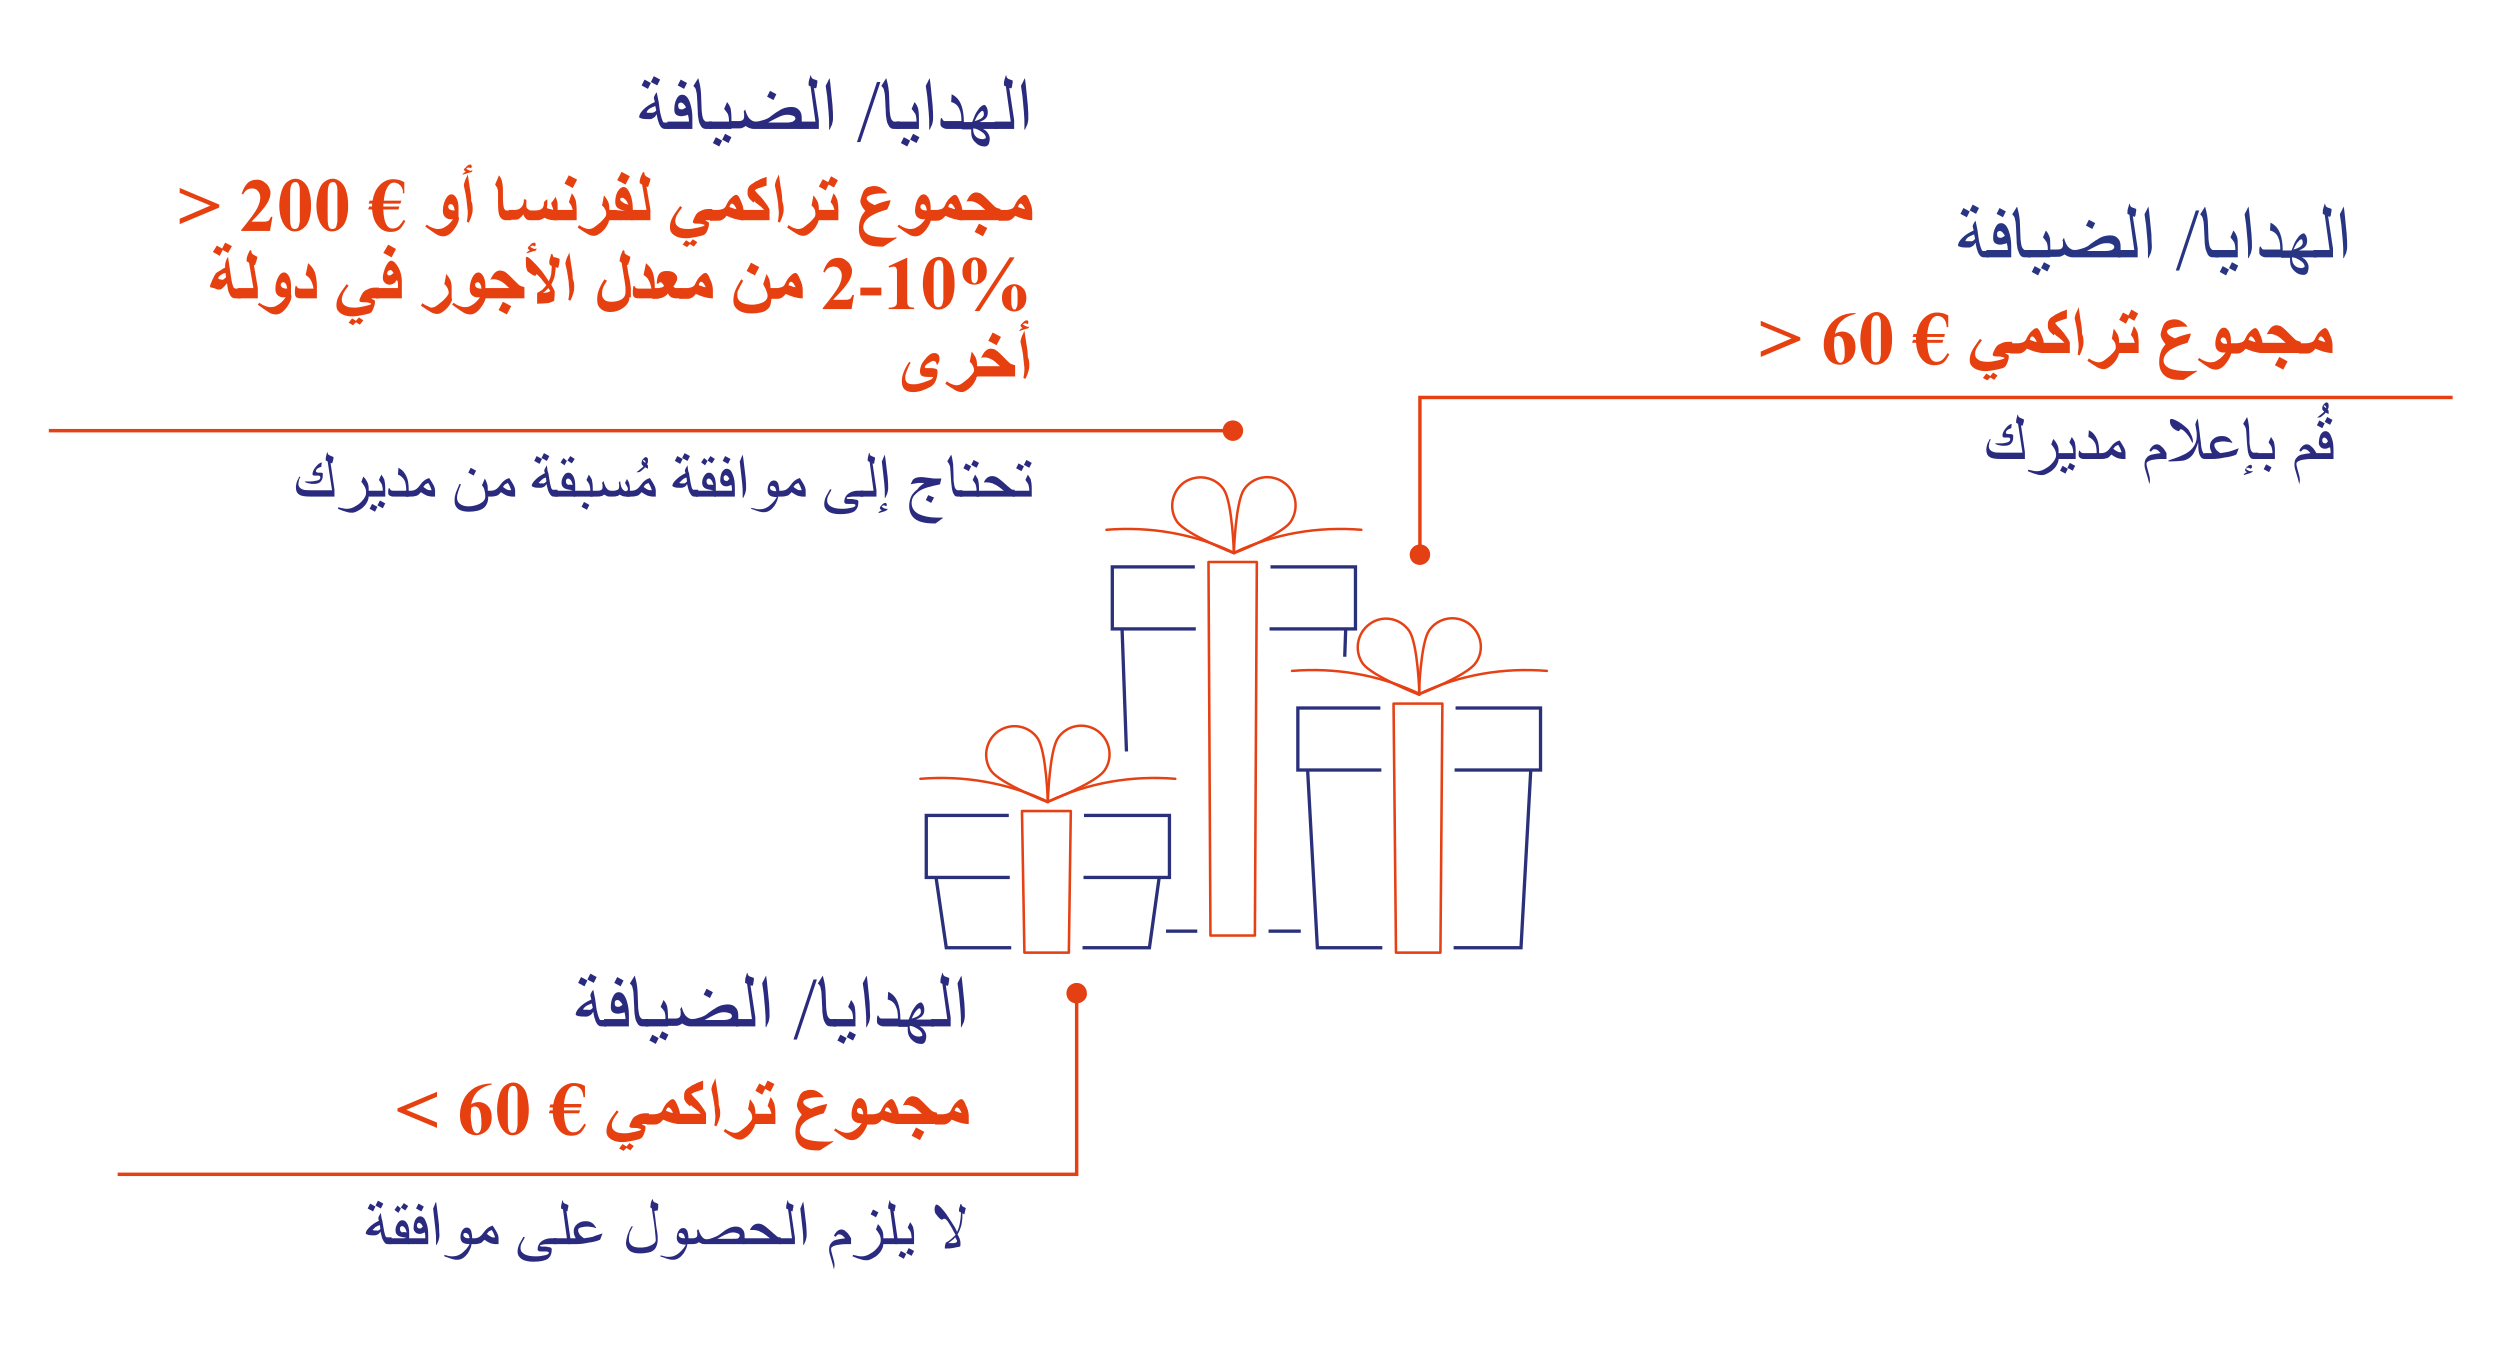 <?xml version="1.0" encoding="utf-8"?>
<!-- Generator: Adobe Illustrator 22.0.0, SVG Export Plug-In . SVG Version: 6.00 Build 0)  -->
<svg version="1.1" id="ARAB" xmlns="http://www.w3.org/2000/svg" xmlns:xlink="http://www.w3.org/1999/xlink" x="0px" y="0px"
	 viewBox="0 0 512 280" style="enable-background:new 0 0 512 280;" xml:space="preserve">
<style type="text/css">
	.st0{fill:#283582;}
	.st1{fill:#E64011;}
	.st2{fill:#2A2A7E;}
	.st3{fill:none;stroke:#E54013;stroke-width:0.707;}
	.st4{fill:#E54013;}
	.st5{fill:none;stroke:#2B307A;stroke-width:0.678;stroke-miterlimit:10;}
	.st6{fill:none;stroke:#E54115;stroke-width:0.526;stroke-linecap:round;stroke-linejoin:round;stroke-miterlimit:10;}
	
		.st7{clip-path:url(#SVGID_2_);fill:none;stroke:#E54115;stroke-width:0.509;stroke-linecap:round;stroke-linejoin:round;stroke-miterlimit:10;}
	
		.st8{clip-path:url(#SVGID_4_);fill:none;stroke:#E54115;stroke-width:0.509;stroke-linecap:round;stroke-linejoin:round;stroke-miterlimit:10;}
	
		.st9{clip-path:url(#SVGID_6_);fill:none;stroke:#E54115;stroke-width:0.509;stroke-linecap:round;stroke-linejoin:round;stroke-miterlimit:10;}
</style>
<g>
	<path class="st0" d="M407.4,52.7h-1.2c-0.4,0-0.8-0.3-1.1-1c-0.2-0.5-0.4-1.2-0.5-2c-0.2,0.3-0.4,0.6-0.6,0.7
		c-0.3,0.2-0.5,0.3-0.8,0.3c-0.6,0-1.2,0-1.6-0.1c-0.4-0.1-0.6-0.2-0.6-0.3c0-0.5,0.3-1,0.9-1.6c0.6-0.6,1.4-1.1,2.3-1.5
		c0,0,0-0.2-0.1-0.4c0-0.2-0.1-0.3-0.1-0.4c0-0.2,0.1-0.4,0.2-0.6c0.1-0.2,0.2-0.4,0.4-0.6c0.1,0.4,0.1,0.7,0.2,1
		c0.1,0.3,0.1,0.7,0.2,1l0.2,1.5c0.1,0.8,0.3,1.4,0.4,1.8c0.2,0.6,0.3,0.9,0.5,0.9h1.2V52.7z M403.4,43.3l-0.6,1.2l-1.3-0.7l0.6-1.2
		L403.4,43.3z M404.5,48.9l-0.2-0.9c-0.5,0.2-0.9,0.4-1.1,0.5c-0.3,0.2-0.5,0.4-0.7,0.8c0.1,0.1,0.3,0.1,0.4,0.1c0.2,0,0.4,0,0.6,0
		C403.9,49.5,404.2,49.3,404.5,48.9z M405.3,42.6l-0.6,1.2l-1.3-0.7l0.6-1.2L405.3,42.6z"/>
	<path class="st0" d="M411.9,52.7h-5.1v-1.5h4.4c0-0.5-0.1-1-0.2-1.4c-0.3,0.1-0.5,0.2-0.7,0.2c-0.3,0.1-0.5,0.1-0.7,0.1
		c-0.4,0-0.7-0.1-1-0.3c-0.3-0.2-0.4-0.6-0.4-1c0-0.8,0.1-1.5,0.4-2.1c0.3-0.7,0.7-1,1.2-1c0.7,0,1.2,0.5,1.6,1.6
		c0.3,0.9,0.5,1.9,0.5,3.1V52.7z M410.8,43.3l-0.6,1.2l-1.3-0.7l0.6-1.2L410.8,43.3z M410.6,48.3c-0.1-0.2-0.2-0.4-0.4-0.6
		c-0.2-0.3-0.5-0.4-0.7-0.4c-0.1,0-0.3,0.1-0.4,0.2c-0.1,0.1-0.1,0.3-0.1,0.5c0,0.5,0.2,0.7,0.7,0.7c0.1,0,0.3,0,0.4-0.1
		C410.3,48.5,410.4,48.4,410.6,48.3z"/>
	<path class="st0" d="M415.8,52.7h-1.2c-0.4,0-0.7-0.2-0.9-0.5c-0.2-0.3-0.3-0.7-0.5-1.2c-0.1-0.5-0.2-1.2-0.2-2
		c0-0.6-0.1-1.3-0.1-2c0-0.7-0.1-1.2-0.1-1.5c-0.1-0.3-0.1-0.6-0.2-0.9c-0.1-0.3-0.3-0.5-0.5-0.7l1-1.6c0.2,0.7,0.4,1.5,0.5,2.4
		c0.1,0.6,0.1,2,0.2,4.2c0.1,1,0.2,1.6,0.4,1.9c0.2,0.2,0.3,0.4,0.5,0.4h1.2V52.7z"/>
	<path class="st0" d="M420,52.7h-4.7v-1.5h4.1c0-0.7-0.1-1.2-0.2-1.5c-0.1-0.2-0.4-0.6-0.8-1.1l0.6-1.4c0.4,0.5,0.6,0.9,0.7,1.2
		c0.2,0.4,0.2,1.2,0.2,2.2V52.7z M418,55.2l-0.6,1.2l-1.3-0.7l0.6-1.2L418,55.2z M419.9,54.4l-0.6,1.2l-1.3-0.7l0.6-1.2L419.9,54.4z
		"/>
	<path class="st0" d="M434.4,52.7h-10c-0.3,0-0.6-0.1-0.9-0.2c-0.2-0.1-0.4-0.2-0.7-0.4c-0.2,0.2-0.5,0.3-0.7,0.4s-0.6,0.1-1.1,0.1
		h-1.6v-1.5h1.6c0.4,0,0.8,0,1-0.1c0.3-0.1,0.5-0.4,0.5-0.8c0-0.2,0-0.3,0-0.5c0-0.2,0-0.3-0.1-0.5l0.3-0.5c0.2,0.8,0.5,1.4,0.8,1.8
		c0.4,0.4,0.8,0.7,1.3,0.7c0.5,0,1-0.1,1.6-0.3c0.7-0.2,1.3-0.5,1.7-0.9c0.8-0.6,1.3-0.9,1.5-1c0.4-0.3,0.9-0.5,1.2-0.6
		c0.4-0.1,0.9-0.2,1.3-0.2c0.8,0,1.3,0.2,1.7,0.7c0.4,0.4,0.5,1,0.5,1.7V52.7z M429.1,45.7l-0.6,1.2l-1.3-0.7l0.6-1.2L429.1,45.7z
		 M433,50.6c0-0.3-0.2-0.5-0.5-0.6c-0.3-0.2-0.7-0.2-1.2-0.2c-0.6,0-1.2,0.2-2,0.6c-0.6,0.3-1.2,0.6-1.9,1h3.8c0.6,0,1-0.1,1.3-0.2
		C432.9,51,433,50.8,433,50.6z"/>
	<path class="st0" d="M437.9,52.7h-4.1v-1.5h3.3l-1-7.2l-0.4-0.2c0-0.4,0-0.8,0.1-1.1c0.1-0.3,0.2-0.7,0.3-1l0.1,0.1
		c0,0.3,0.2,0.6,0.5,0.7c0.3,0.1,0.6,0.2,0.8,0.3c0,0.3,0,0.6-0.1,0.9c0,0.3-0.1,0.6-0.2,0.7l-0.4-0.1l1,6.6V52.7z"/>
	<path class="st0" d="M440.7,50.5c0,0.5-0.1,0.9-0.2,1.3c-0.1,0.2-0.3,0.6-0.5,1.1l-0.1-0.1c0-0.2,0-0.4,0-0.6c0-0.2,0-0.4,0-0.4
		c0-0.6,0-1.4-0.1-2.5c-0.1-1.1-0.2-2.2-0.3-3.3c-0.1-0.7-0.2-1.4-0.3-2.1c0.1-0.2,0.2-0.5,0.4-0.8c0.1-0.3,0.3-0.6,0.4-0.8
		c0.1,0.6,0.2,1.5,0.3,2.6s0.2,2.1,0.3,3C440.6,49.1,440.7,50,440.7,50.5z"/>
	<path class="st0" d="M450.4,43.1l-4.1,12.3h-0.7l4.1-12.3H450.4z"/>
	<path class="st0" d="M454.3,52.7h-1.2c-0.4,0-0.7-0.2-0.9-0.5c-0.2-0.3-0.3-0.7-0.5-1.2c-0.1-0.5-0.2-1.2-0.2-2
		c0-0.6-0.1-1.3-0.1-2s-0.1-1.2-0.1-1.5c-0.1-0.3-0.1-0.6-0.2-0.9c-0.1-0.3-0.3-0.5-0.5-0.7l1-1.6c0.2,0.7,0.4,1.5,0.5,2.4
		c0.1,0.6,0.1,2,0.2,4.2c0.1,1,0.2,1.6,0.4,1.9c0.2,0.2,0.3,0.4,0.5,0.4h1.2V52.7z"/>
	<path class="st0" d="M458.4,52.7h-4.7v-1.5h4.1c0-0.7-0.1-1.2-0.2-1.5c-0.1-0.2-0.4-0.6-0.8-1.1l0.6-1.4c0.4,0.5,0.6,0.9,0.7,1.2
		c0.2,0.4,0.2,1.2,0.2,2.2V52.7z M456.5,55.2l-0.6,1.2l-1.3-0.7l0.6-1.2L456.5,55.2z M458.4,54.4l-0.6,1.2l-1.3-0.7l0.6-1.2
		L458.4,54.4z"/>
	<path class="st0" d="M461.2,50.5c0,0.5-0.1,0.9-0.2,1.3c-0.1,0.2-0.3,0.6-0.5,1.1l-0.1-0.1c0-0.2,0-0.4,0-0.6c0-0.2,0-0.4,0-0.4
		c0-0.6,0-1.4-0.1-2.5c-0.1-1.1-0.2-2.2-0.3-3.3c-0.1-0.7-0.2-1.4-0.3-2.1c0.1-0.2,0.2-0.5,0.4-0.8c0.1-0.3,0.3-0.6,0.4-0.8
		c0.1,0.6,0.2,1.5,0.3,2.6s0.2,2.1,0.3,3C461.2,49.1,461.2,50,461.2,50.5z"/>
	<path class="st0" d="M467.7,52.7H464c-0.3,0-0.6-0.1-0.9-0.3s-0.4-0.4-0.4-0.7c0-0.2,0-0.4,0-0.6c0-0.2,0.1-0.4,0.1-0.6h0.2
		c0.1,0.2,0.2,0.4,0.3,0.5c0.1,0.1,0.3,0.1,0.5,0.1h3.2c0-1-0.1-1.8-0.4-2.4c-0.3-0.8-0.9-1.3-1.7-1.5l0.1-1.6c1,0.5,1.6,1.2,2,2.3
		c0.3,0.8,0.5,2,0.5,3.3V52.7z"/>
	<path class="st0" d="M474.4,52.7h-3c0.4,0.2,0.7,0.4,0.9,0.7c0.3,0.4,0.5,0.8,0.5,1.3c0,0.4-0.1,0.8-0.2,1.1
		c-0.2,0.3-0.4,0.5-0.8,0.5c-0.7,0-1.3-0.2-1.8-0.7c-0.7-0.6-1-1.3-1-2.2l0-0.6h-1.8v-1.5h2.1c0.2-0.5,0.4-1,0.6-1.5
		c0.3-0.6,0.6-1,0.9-1.4c0.4-0.4,0.7-0.6,1-0.6c0.2,0,0.3,0.2,0.5,0.5c0.1,0.3,0.2,0.6,0.2,1c0,0.5-0.1,0.9-0.4,1.2
		c-0.1,0.2-0.6,0.5-1.3,0.8h3.7V52.7z M472,54.6c0-0.4-0.3-0.9-1-1.3c-0.5-0.3-1-0.6-1.6-0.6c0,0.6,0.1,1.1,0.4,1.5
		c0.4,0.5,0.9,0.7,1.6,0.7c0.1,0,0.2,0,0.3-0.1C471.9,54.7,472,54.7,472,54.6z M471.6,49.8c0-0.5-0.1-0.8-0.3-0.8
		c-0.2,0-0.5,0.3-0.9,0.8c-0.2,0.3-0.4,0.7-0.7,1.3c0.5-0.1,0.9-0.3,1.3-0.5C471.4,50.3,471.6,50,471.6,49.8z"/>
	<path class="st0" d="M477.9,52.7h-4.1v-1.5h3.3l-1-7.2l-0.4-0.2c0-0.4,0-0.8,0.1-1.1c0.1-0.3,0.2-0.7,0.3-1l0.1,0.1
		c0,0.3,0.2,0.6,0.5,0.7c0.3,0.1,0.6,0.2,0.8,0.3c0,0.3,0,0.6-0.1,0.9c0,0.3-0.1,0.6-0.2,0.7l-0.4-0.1l1,6.6V52.7z"/>
	<path class="st0" d="M480.7,50.5c0,0.5-0.1,0.9-0.2,1.3c-0.1,0.2-0.3,0.6-0.5,1.1l-0.1-0.1c0-0.2,0-0.4,0-0.6c0-0.2,0-0.4,0-0.4
		c0-0.6,0-1.4-0.1-2.5c-0.1-1.1-0.2-2.2-0.3-3.3c-0.1-0.7-0.2-1.4-0.3-2.1c0.1-0.2,0.2-0.5,0.4-0.8c0.1-0.3,0.3-0.6,0.4-0.8
		c0.1,0.6,0.2,1.5,0.3,2.6s0.2,2.1,0.3,3C480.7,49.1,480.7,50,480.7,50.5z"/>
</g>
<g>
	<path class="st1" d="M360.6,65.7l8.1,3.4v0.6l-8.1,3.4v-1.1l6.3-2.7l-6.3-2.6V65.7z"/>
	<path class="st1" d="M380,64.1v0.2c-0.9,0.2-1.6,0.5-2.2,0.9c-0.5,0.4-1,0.8-1.3,1.3s-0.6,1.2-0.7,1.9c0.2-0.2,0.4-0.3,0.5-0.3
		c0.3-0.1,0.6-0.2,1-0.2c0.8,0,1.4,0.3,1.9,0.8c0.5,0.6,0.8,1.3,0.8,2.3c0,0.7-0.1,1.3-0.4,1.9s-0.7,1-1.2,1.3
		c-0.5,0.3-1,0.5-1.6,0.5c-0.6,0-1.2-0.2-1.7-0.5c-0.5-0.3-0.9-0.9-1.2-1.5c-0.3-0.7-0.4-1.4-0.4-2.2c0-1.2,0.3-2.2,0.8-3.2
		c0.5-1,1.3-1.8,2.3-2.4C377.5,64.4,378.7,64.1,380,64.1z M375.7,69.1c0,0.7-0.1,1.2-0.1,1.5c0,0.7,0.1,1.4,0.2,2
		c0.1,0.7,0.3,1.1,0.5,1.4c0.2,0.2,0.4,0.3,0.6,0.3c0.2,0,0.4-0.1,0.6-0.4s0.3-0.8,0.3-1.7c0-1.4-0.2-2.4-0.5-2.9
		c-0.2-0.3-0.5-0.5-0.9-0.5C376.3,68.8,376,68.9,375.7,69.1z"/>
	<path class="st1" d="M387.5,69.4c0,1-0.1,2-0.4,2.9c-0.2,0.5-0.4,1-0.7,1.3c-0.3,0.3-0.6,0.6-1,0.8c-0.4,0.2-0.8,0.3-1.2,0.3
		c-0.5,0-0.9-0.1-1.3-0.4c-0.4-0.3-0.7-0.6-1-1.1c-0.2-0.3-0.4-0.8-0.6-1.4c-0.2-0.8-0.3-1.6-0.3-2.4c0-1.1,0.2-2.1,0.5-3.1
		c0.3-0.8,0.6-1.4,1.2-1.8c0.5-0.4,1.1-0.6,1.6-0.6c0.6,0,1.1,0.2,1.6,0.6s0.9,1,1.1,1.6C387.4,67.3,387.5,68.3,387.5,69.4z
		 M385.2,69.4c0-1.8,0-2.9,0-3.2c0-0.7-0.2-1.2-0.4-1.4c-0.1-0.2-0.3-0.2-0.6-0.2c-0.2,0-0.4,0.1-0.5,0.2c-0.2,0.2-0.3,0.5-0.4,0.9
		c-0.1,0.4-0.1,2-0.1,4.7c0,1.5,0,2.4,0.1,2.9c0.1,0.4,0.2,0.6,0.3,0.7s0.3,0.2,0.6,0.2c0.2,0,0.4-0.1,0.6-0.2
		c0.2-0.3,0.3-0.7,0.4-1.3L385.2,69.4z"/>
	<path class="st1" d="M398.2,69h-3.5c0,0.2,0,0.4,0,0.6h3.3l-0.2,0.6h-3.1c0.1,2.6,0.7,3.9,1.9,3.9c0.6,0,1-0.2,1.4-0.6
		c0.2-0.2,0.5-0.6,0.9-1.2l0.3,0.3c-0.4,0.7-0.7,1.2-1,1.5c-0.5,0.5-1.2,0.7-2,0.7c-1.2,0-2.1-0.5-2.8-1.5c-0.6-0.8-0.9-1.9-1-3.1
		h-0.8l0.2-0.6h0.6v-0.1c0-0.2,0-0.3,0-0.5h-0.7l0.2-0.6h0.6c0.2-1.2,0.6-2.2,1.3-3c0.8-0.9,1.8-1.4,2.9-1.4c0.5,0,1,0.1,1.4,0.2
		c0.1,0,0.4,0.2,0.9,0.4V67h-0.3c-0.1-0.7-0.2-1.3-0.6-1.7c-0.3-0.4-0.8-0.6-1.3-0.6c-0.6,0-1.1,0.4-1.5,1.2
		c-0.3,0.6-0.5,1.5-0.6,2.5h3.6L398.2,69z"/>
	<path class="st1" d="M412.1,72.3h-0.8c-0.2,0-0.4,0-0.5,0c-0.1,0-0.1,0-0.1,0.1c0.1,0.1,0.3,0.1,0.4,0.2c0.1,0,0.2,0.1,0.2,0.1
		s0.1,0.1,0.1,0.3c0,0.4-0.1,0.8-0.3,1.3s-0.4,0.8-0.6,0.9c-0.2,0.2-0.7,0.3-1.6,0.5s-1.7,0.3-2.3,0.3c-0.9,0-1.7-0.2-2.3-0.6
		c-0.6-0.4-0.9-0.9-0.9-1.6c0-0.6,0.1-1.2,0.4-1.8c0.3-0.7,0.9-1.5,1.7-2.6l0.4,0.3c-0.5,0.6-0.9,1.2-1.1,1.6
		c-0.2,0.4-0.3,0.8-0.3,1.2c0,0.5,0.2,0.9,0.7,1.2c0.4,0.3,1.1,0.4,2,0.4c0.5,0,1.1-0.1,2-0.3c0.8-0.2,1.3-0.3,1.3-0.5
		c0-0.1-0.2-0.1-0.5-0.2c-0.3-0.1-0.7-0.1-1.1-0.1c-0.6,0-0.8-0.1-0.8-0.4c0-0.1,0.1-0.3,0.2-0.6c0.1-0.2,0.2-0.4,0.3-0.6
		c0.2-0.4,0.5-0.8,1.1-1c0.5-0.3,1.1-0.4,1.6-0.4h0.8V72.3z M409.1,76.9l-0.7,0.9l-0.8-0.5l-0.6,0.6l-0.9-0.5l0.7-0.9l0.8,0.5
		l0.6-0.7L409.1,76.9z"/>
	<path class="st1" d="M418.5,72.3c-0.5,0-1.1-0.1-1.8-0.3c-0.6-0.2-1.2-0.4-1.6-0.6c-0.3,0.4-0.6,0.7-1.1,0.9
		c-0.2,0.1-0.5,0.1-0.8,0.1h-1.5v-2.1h1.5c0.4,0,0.8-0.1,1.1-0.2c0.3-0.1,0.6-0.4,0.7-0.7c0.3-0.6,0.6-1.2,1.1-1.6
		c0.4-0.4,0.7-0.6,1-0.6c0.3,0,0.6,0.4,0.9,1.2c0.4,0.8,0.6,1.6,0.6,2.3V72.3z M417.1,70c0-0.1-0.1-0.3-0.3-0.6
		c-0.2-0.3-0.4-0.5-0.6-0.5c-0.2,0-0.4,0.2-0.5,0.7c0.3,0.1,0.5,0.2,0.6,0.2c0.4,0.2,0.6,0.2,0.7,0.2C417,70.2,417.1,70.1,417.1,70z
		"/>
	<path class="st1" d="M424,72.3h-6v-2.1h4.8c-0.2-0.2-0.4-0.4-0.6-0.6c-0.1-0.1-0.4-0.3-0.6-0.5c-0.3-0.2-0.6-0.4-0.8-0.7l-0.2,0.3
		c-0.4-0.4-0.7-0.7-0.8-0.8c-0.2-0.3-0.4-0.6-0.4-1c0-0.5,0-0.9,0.1-1.1c0.1-0.3,0.3-0.6,0.6-0.8c0.3-0.2,0.6-0.4,0.9-0.6
		c0.3-0.1,0.6-0.3,1-0.5c0.2-0.1,0.6-0.2,1.3-0.5v1.8c0,0-0.2,0.1-0.6,0.2c-0.5,0.2-0.9,0.3-1.2,0.4c-0.4,0.2-0.6,0.3-0.6,0.4
		c0,0,0.2,0.2,0.5,0.6c0.5,0.5,0.9,0.9,1.2,1.3c0.5,0.7,1,1.3,1.3,2V72.3z"/>
	<path class="st1" d="M426.7,70.1c0,0.5-0.1,0.9-0.2,1.2c-0.1,0.4-0.3,0.9-0.6,1.5l-0.4-0.2c0.1-0.6,0.2-1.2,0.2-1.6
		c0-0.3,0-0.8-0.1-1.4s-0.1-1.2-0.2-1.8c-0.1-0.6-0.2-1.3-0.4-2.1c-0.1-0.3-0.1-0.5-0.1-0.6c0-0.2,0.1-0.4,0.2-0.8
		c0.2-0.4,0.4-0.8,0.6-1.4l0.4,2.7c0.2,1,0.3,1.9,0.3,2.7C426.7,69.1,426.7,69.6,426.7,70.1z"/>
	<path class="st1" d="M433.9,72.5c0,0.3-0.2,0.7-0.5,1.2c-0.3,0.5-0.8,1-1.2,1.3c-0.5,0.4-1,0.6-1.3,0.6c-0.4,0-0.9-0.1-1.4-0.4
		c-0.4-0.2-1.1-0.7-2-1.3l0.3-0.5c0.4,0.3,0.8,0.5,1.1,0.6c0.3,0.1,0.6,0.2,0.9,0.2c0.3,0,0.7-0.1,1-0.3s0.8-0.6,1.4-1.1
		c0.8-0.8,1.2-1.3,1.2-1.7c0-0.2-0.1-0.5-0.2-0.8c-0.2-0.4-0.4-0.7-0.7-0.9l0.4-2.1c0.3,0.4,0.6,0.8,0.8,1.2s0.3,1,0.3,1.6V72.5z"/>
	<path class="st1" d="M438,72.3h-4.7v-2.1h3.9c-0.1-0.3-0.2-0.6-0.3-0.9c-0.1-0.1-0.2-0.4-0.5-0.7l0.6-1.8c0.4,0.4,0.6,0.9,0.8,1.4
		c0.1,0.5,0.2,1.2,0.2,2.1V72.3z M437.9,64.2l-0.8,1.5l-1.1-0.6l-0.6,1.2l-1.4-0.8l0.8-1.5l1.1,0.6l0.6-1.2L437.9,64.2z"/>
	<path class="st1" d="M450,76l-2.8,1.8l-0.8,0c-1.4,0-2.4-0.3-3.1-0.9c-0.7-0.6-1.1-1.5-1.1-2.7c0-0.8,0.1-1.4,0.3-2
		c0.2-0.7,0.6-1.2,1-1.7c-0.2-0.3-0.5-0.6-0.7-1s-0.3-0.7-0.3-0.9c0-0.3,0.1-0.7,0.3-1.3c0.2-0.6,0.4-1,0.6-1.2
		c0.2-0.2,0.4-0.4,0.8-0.5c0.3-0.1,0.7-0.2,1.1-0.2c0.5,0,1,0.1,1.5,0.4c0.5,0.3,0.9,0.6,1.2,1.1c-0.1,0-0.3,0-0.4,0
		c-0.1,0-0.3,0-0.4,0c-1,0-1.9,0.1-2.5,0.3s-0.9,0.4-0.9,0.7c0,0.2,0.1,0.4,0.3,0.6c0.3,0.3,0.7,0.5,1.3,0.8
		c0.7-0.3,1.2-0.5,1.6-0.6c0.4-0.1,0.9-0.3,1.7-0.4c-0.1,0.4-0.2,0.8-0.3,1c-0.1,0.2-0.2,0.5-0.4,0.9c-1.5,0.4-2.7,0.9-3.6,1.5
		c-0.9,0.7-1.3,1.4-1.3,2.1c0,0.7,0.4,1.2,1.1,1.6c0.9,0.4,2.2,0.6,4.1,0.6h0.2c0.3,0,0.5,0,0.6,0c0.1,0,0.4,0,0.7-0.1L450,76z"/>
	<path class="st1" d="M457,71.8c0,0.9-0.4,1.7-1.1,2.6c-0.7,0.9-1.4,1.3-2.1,1.3c-0.4,0-0.9-0.1-1.4-0.4c-0.5-0.3-1.2-0.8-2.3-1.6
		l0.3-0.4c0.5,0.4,1,0.6,1.3,0.7c0.3,0.1,0.6,0.2,1,0.2c0.5,0,1-0.1,1.4-0.4c0.6-0.3,1.1-0.8,1.7-1.6c-0.2,0-0.4,0-0.5,0
		c-0.5,0-0.9-0.2-1.2-0.5c-0.3-0.3-0.4-0.8-0.4-1.3c0-0.8,0.2-1.5,0.5-2.2c0.4-0.8,0.8-1.1,1.3-1.1c0.4,0,0.7,0.3,1,0.8
		c0.3,0.6,0.4,1.2,0.4,2V71.8z M456.1,70.3c-0.1-0.8-0.4-1.2-0.8-1.2c-0.2,0-0.3,0.1-0.4,0.2c-0.1,0.1-0.1,0.3-0.1,0.4
		c0,0.2,0.1,0.3,0.3,0.5s0.5,0.2,0.8,0.2H456.1z"/>
	<path class="st1" d="M463.3,72.3c-0.5,0-1.1-0.1-1.8-0.3c-0.6-0.2-1.2-0.4-1.6-0.6c-0.3,0.4-0.6,0.7-1.1,0.9
		c-0.2,0.1-0.5,0.1-0.8,0.1h-1.5v-2.1h1.5c0.4,0,0.8-0.1,1.1-0.2c0.3-0.1,0.6-0.4,0.7-0.7c0.3-0.6,0.6-1.2,1.1-1.6
		c0.4-0.4,0.7-0.6,1-0.6c0.3,0,0.6,0.4,0.9,1.2c0.4,0.8,0.6,1.6,0.6,2.3V72.3z M461.9,70c0-0.1-0.1-0.3-0.3-0.6
		c-0.2-0.3-0.4-0.5-0.6-0.5c-0.2,0-0.4,0.2-0.5,0.7c0.3,0.1,0.5,0.2,0.6,0.2c0.4,0.2,0.6,0.2,0.7,0.2
		C461.8,70.2,461.9,70.1,461.9,70z"/>
	<path class="st1" d="M471.3,72.3h-8.5v-2.1h5.3c-0.6-0.6-1.2-1.1-1.7-1.4c-0.5-0.2-0.9-0.4-1.3-0.4c-0.1,0-0.2,0-0.4,0
		c-0.1,0-0.3,0-0.5,0.1c0.3-0.6,0.6-1.1,0.9-1.4c0.3-0.3,0.7-0.5,1.1-0.5c0.3,0,0.6,0.1,0.9,0.2c0.3,0.2,0.6,0.4,1,0.8
		c0.3,0.3,0.7,0.7,1.3,1.3c0.4,0.4,0.7,0.7,0.9,0.8s0.5,0.2,0.9,0.3V72.3z M468.5,74l-0.9,1.7l-1.7-0.9l0.9-1.7L468.5,74z"/>
	<path class="st1" d="M477.6,72.3c-0.5,0-1.1-0.1-1.8-0.3c-0.6-0.2-1.2-0.4-1.6-0.6c-0.3,0.4-0.6,0.7-1.1,0.9
		c-0.2,0.1-0.5,0.1-0.8,0.1h-1.5v-2.1h1.5c0.4,0,0.8-0.1,1.1-0.2c0.3-0.1,0.6-0.4,0.7-0.7c0.3-0.6,0.6-1.2,1.1-1.6
		c0.4-0.4,0.7-0.6,1-0.6c0.3,0,0.6,0.4,0.9,1.2c0.4,0.8,0.6,1.6,0.6,2.3V72.3z M476.2,70c0-0.1-0.1-0.3-0.3-0.6
		c-0.2-0.3-0.4-0.5-0.6-0.5c-0.2,0-0.4,0.2-0.5,0.7c0.3,0.1,0.5,0.2,0.6,0.2c0.4,0.2,0.6,0.2,0.7,0.2
		C476.2,70.2,476.2,70.1,476.2,70z"/>
</g>
<g>
	<g>
		<path class="st2" d="M414.8,94h-5c-1.1,0-1.9-0.1-2.3-0.4c-0.5-0.3-0.7-0.8-0.7-1.5c0-0.4,0.1-0.9,0.3-1.4
			c0.1-0.1,0.2-0.4,0.4-0.8l0.2,0.1c-0.2,0.4-0.3,0.6-0.3,0.8s-0.1,0.4-0.1,0.6c0,0.5,0.3,0.9,0.8,1.1c0.4,0.2,1,0.2,1.7,0.2h4.4
			l-0.9-5.9l-0.4-0.2c0-0.3,0-0.6,0.1-0.9s0.1-0.6,0.2-0.8l0.1,0.1c0,0.3,0.2,0.5,0.5,0.6l0.7,0.3c0,0.2,0,0.5-0.1,0.7
			c-0.1,0.3-0.1,0.5-0.2,0.6l-0.3-0.1l0.8,5.5V94z M412.3,89.7c0,0.5-0.2,0.9-0.5,1.2c-0.3,0.3-0.8,0.4-1.4,0.4
			c-0.3,0-0.6,0-0.9-0.1c-0.2,0-0.5-0.1-0.9-0.3l0.1-0.1c0.1,0,0.2,0,0.4,0c0.4,0,0.6,0,0.7,0c0.5,0,1-0.1,1.3-0.2s0.6-0.3,0.6-0.6
			c0-0.1,0-0.2-0.1-0.3c-0.1-0.1-0.2-0.1-0.3-0.1c-0.1,0-0.2,0-0.3,0l-0.5,0c-0.1,0-0.2,0-0.3-0.1c-0.1-0.1-0.1-0.2-0.1-0.3
			c0-0.4,0.2-0.9,0.6-1.4c0.4-0.5,0.8-0.9,1.3-1l-0.1,0.9c-0.3,0.1-0.6,0.2-0.7,0.3c-0.3,0.2-0.4,0.4-0.4,0.6c0,0.1,0,0.1,0.1,0.2
			c0.1,0,0.2,0.1,0.3,0.1c0.1,0,0.2,0,0.2,0l0.4,0c0.2,0,0.4,0.1,0.5,0.2C412.3,89.2,412.3,89.4,412.3,89.7z"/>
		<path class="st2" d="M421.6,94c0,0.5-0.2,1-0.6,1.6c-0.4,0.5-0.8,0.9-1.4,1.2c-0.5,0.3-1,0.5-1.3,0.5c-0.3,0-0.7,0-1-0.1
			c-0.3-0.1-0.6-0.2-1-0.3c-0.3-0.1-0.7-0.3-1-0.4l0.1-0.3c0.3,0.1,0.6,0.1,0.9,0.2c0.3,0.1,0.6,0.1,0.9,0.1c0.6,0,1.2-0.2,1.8-0.6
			c0.6-0.3,1.1-0.8,1.5-1.3c0.4-0.5,0.6-1,0.6-1.4c0-0.4-0.1-0.8-0.3-1.2c-0.2-0.3-0.4-0.7-0.7-1l0.4-1.1c0.4,0.4,0.6,0.7,0.8,1.1
			c0.2,0.4,0.3,0.8,0.3,1.3V94z"/>
		<path class="st2" d="M425.1,94h-3.9v-1.2h3.4c0-0.5-0.1-1-0.2-1.3c-0.1-0.2-0.3-0.5-0.6-0.9l0.5-1.1c0.3,0.4,0.5,0.8,0.6,1
			c0.1,0.4,0.2,1,0.2,1.8V94z M423.5,96l-0.5,1l-1.1-0.6l0.5-1L423.5,96z M425,95.4l-0.5,1l-1.1-0.6l0.5-1L425,95.4z"/>
		<path class="st2" d="M429.8,94h-3.1c-0.3,0-0.5-0.1-0.7-0.2c-0.2-0.2-0.3-0.3-0.3-0.5c0-0.2,0-0.3,0-0.5s0.1-0.3,0.1-0.5h0.2
			c0,0.2,0.1,0.3,0.3,0.4c0.1,0.1,0.3,0.1,0.5,0.1h2.6c0-0.8-0.1-1.5-0.3-2c-0.3-0.6-0.8-1.1-1.4-1.3l0.1-1.4c0.8,0.4,1.3,1,1.7,1.9
			c0.3,0.7,0.4,1.6,0.4,2.7V94z"/>
		<path class="st2" d="M435.3,94h-0.7c-0.3,0-0.6-0.1-1-0.2c-0.4-0.2-0.8-0.4-1.2-0.7c-0.3,0.3-0.5,0.6-0.8,0.7
			c-0.3,0.1-0.7,0.2-1.2,0.2h-1.1v-1.2h1c0.4,0,0.8-0.1,1.1-0.3c0.3-0.2,0.5-0.4,0.7-0.7c0.3-0.4,0.6-0.8,1-1.1
			c0.4-0.3,0.7-0.4,1-0.5c0.3,0.5,0.6,0.9,0.8,1.3c0.3,0.5,0.4,1,0.4,1.3V94z M434.5,92.6c-0.1-0.3-0.2-0.5-0.3-0.8
			c-0.1-0.2-0.2-0.4-0.4-0.7c-0.2,0.1-0.4,0.2-0.6,0.3c-0.1,0.1-0.2,0.3-0.4,0.5c0.2,0.2,0.4,0.3,0.7,0.5
			C433.9,92.6,434.2,92.7,434.5,92.6L434.5,92.6z"/>
		<path class="st2" d="M443.5,94h-0.8c-0.8,0-1.4,0.1-2,0.2c-0.7,0.2-1.1,0.4-1.1,0.8c0,0.3,0.1,0.6,0.2,1c0.1,0.3,0.2,0.7,0.3,1.1
			c0.1,0.4,0.2,0.7,0.2,1c0,0.2,0,0.3,0,0.5c0,0.1-0.1,0.3-0.1,0.6c-0.1-0.4-0.2-0.8-0.3-1.2c-0.2-0.7-0.4-1.3-0.5-1.7
			c-0.2-0.6-0.2-1-0.2-1.1c0-0.6,0.1-1.1,0.4-1.4c0.2-0.3,0.6-0.6,1.1-0.7c0.4-0.1,1-0.2,1.8-0.3c-0.3-0.3-0.5-0.5-0.5-0.5
			c-0.2-0.2-0.5-0.3-0.7-0.3c-0.2,0-0.3,0-0.4,0.1c-0.1,0.1-0.2,0.2-0.4,0.4l-0.3-0.2c0.1-0.3,0.3-0.6,0.5-0.8
			c0.3-0.3,0.6-0.5,1-0.5c0.3,0,0.6,0.1,0.8,0.3c0.2,0.2,0.5,0.4,0.7,0.7c0.1,0.2,0.3,0.4,0.5,0.8V94z"/>
		<path class="st2" d="M452,94h-0.5c-0.4,0-0.7-0.2-0.9-0.6c-0.3-0.5-0.4-1.3-0.4-2.3c0-0.1,0-0.2,0-0.3c0-0.1,0-0.2,0-0.2
			c-0.4,1.2-0.8,2.1-1.2,2.6c-0.4,0.5-1,0.9-1.7,1.1c-0.6,0.1-1.7,0.2-3.2,0.2v-0.2c1.2-0.4,2.1-0.7,2.7-1c1-0.4,1.7-0.9,2.2-1.5
			c0.6-0.7,0.9-1.5,0.9-2.4c0-0.5,0-0.9-0.1-1.3c-0.1-0.4-0.1-0.8-0.2-1.2l0.2-0.6c0.1-0.2,0.2-0.4,0.3-0.6c0.1,0.7,0.2,1.4,0.3,2.2
			c0.1,0.5,0.1,1.1,0.2,1.7c0.1,0.8,0.2,1.4,0.2,1.8c0.1,0.6,0.2,1,0.4,1.3c0.1,0.2,0.2,0.3,0.3,0.3h0.5V94z M449.1,90.3
			c0,0.1,0,0.2,0,0.2c0,0.1,0,0.1-0.1,0.2c-0.3-0.6-0.6-1.2-1.1-1.8c-0.6-0.7-1-1-1.3-1c-0.1,0-0.1,0.1-0.2,0.2
			c-0.1,0.1-0.1,0.2-0.2,0.2c-0.1,0-0.3-0.1-0.6-0.2c-0.3-0.2-0.6-0.4-0.8-0.7c-0.3-0.4-0.4-0.7-0.4-1.2c0-0.3,0.1-0.4,0.3-0.4
			c0.3,0,0.8,0.2,1.5,0.6c0.8,0.5,1.4,1,2,1.6C448.7,88.9,449.1,89.6,449.1,90.3z"/>
		<path class="st2" d="M458.5,91.8l-0.5,1.3c-0.7,0.3-1.5,0.5-2.4,0.6c-0.9,0.2-1.7,0.3-2.5,0.3h-1.7v-1.2h1.6
			c-0.1-0.2-0.2-0.5-0.3-0.7c-0.1-0.3-0.1-0.5-0.1-0.8c0-0.5,0.2-1,0.7-1.4c0.4-0.4,1-0.6,1.7-0.6c0.6,0,1,0.1,1.4,0.4
			c0.2,0.1,0.4,0.4,0.8,0.9l-0.1,0.1c-0.3-0.1-0.6-0.2-0.8-0.2c-0.3,0-0.5-0.1-0.8-0.1c-0.6,0-1.1,0.1-1.5,0.2
			c-0.4,0.1-0.5,0.3-0.5,0.6c0,0.2,0.1,0.5,0.3,0.8c0.2,0.3,0.5,0.5,0.9,0.8c0.7-0.1,1.4-0.2,1.8-0.3S457.7,92.1,458.5,91.8z"/>
		<path class="st2" d="M462.5,94h-1c-0.3,0-0.6-0.1-0.7-0.4c-0.2-0.2-0.3-0.6-0.4-1c-0.1-0.4-0.1-1-0.2-1.6c0-0.5-0.1-1.1-0.1-1.6
			c0-0.6-0.1-1-0.1-1.3c0-0.3-0.1-0.5-0.2-0.7c-0.1-0.2-0.2-0.4-0.4-0.6l0.8-1.4c0.2,0.6,0.3,1.2,0.4,2c0,0.5,0.1,1.6,0.1,3.4
			c0.1,0.8,0.2,1.4,0.4,1.6c0.1,0.2,0.3,0.3,0.4,0.3h1V94z M461.4,96.4c0,0.1-0.1,0.2-0.2,0.3c-0.1,0.1-0.2,0.1-0.4,0.2l-1.3,0.4
			c0-0.2,0.2-0.4,0.7-0.6c-0.1-0.1-0.2-0.1-0.3-0.2c-0.1-0.1-0.1-0.2-0.1-0.3c0-0.1,0.1-0.3,0.4-0.6c0.3-0.3,0.5-0.4,0.7-0.4
			c0.1,0,0.2,0,0.2,0.1c0.1,0.1,0.1,0.1,0.1,0.2c0,0.1,0,0.1,0,0.2S461,96,460.9,96c-0.1-0.1-0.3-0.2-0.5-0.2c-0.1,0-0.2,0-0.3,0.1
			c-0.1,0-0.1,0.1-0.1,0.1c0,0.1,0.1,0.2,0.3,0.3c0.2,0.1,0.4,0.2,0.5,0.2c0.1,0,0.2,0,0.2,0C461.2,96.5,461.3,96.5,461.4,96.4z"/>
		<path class="st2" d="M465.9,94H462v-1.2h3.4c0-0.5-0.1-1-0.2-1.3c-0.1-0.2-0.3-0.5-0.6-0.9l0.5-1.1c0.3,0.4,0.5,0.8,0.6,1
			c0.1,0.4,0.2,1,0.2,1.8V94z M465.2,95.7l-0.5,1l-1.1-0.6l0.5-1L465.2,95.7z"/>
		<path class="st2" d="M474.2,94h-0.8c-0.8,0-1.4,0.1-2,0.2c-0.7,0.2-1.1,0.4-1.1,0.8c0,0.3,0.1,0.6,0.2,1c0.1,0.3,0.2,0.7,0.3,1.1
			c0.1,0.4,0.2,0.7,0.2,1c0,0.2,0,0.3,0,0.5c0,0.1-0.1,0.3-0.1,0.6c-0.1-0.4-0.2-0.8-0.3-1.2c-0.2-0.7-0.4-1.3-0.5-1.7
			c-0.2-0.6-0.2-1-0.2-1.1c0-0.6,0.1-1.1,0.4-1.4c0.2-0.3,0.6-0.6,1.1-0.7c0.4-0.1,1-0.2,1.8-0.3c-0.3-0.3-0.5-0.5-0.5-0.5
			c-0.2-0.2-0.5-0.3-0.7-0.3c-0.2,0-0.3,0-0.4,0.1c-0.1,0.1-0.2,0.2-0.4,0.4l-0.3-0.2c0.1-0.3,0.3-0.6,0.5-0.8
			c0.3-0.3,0.6-0.5,1-0.5c0.3,0,0.6,0.1,0.8,0.3c0.2,0.2,0.5,0.4,0.7,0.7c0.1,0.2,0.3,0.4,0.5,0.8V94z"/>
		<path class="st2" d="M476.9,84.3c0,0.1,0,0.2,0,0.2c0,0.1,0,0.2,0,0.3l-0.6-0.3c-0.2,0.3-0.4,0.4-0.5,0.5
			c-0.3,0.3-0.6,0.5-0.8,0.5h-0.5c0.2-0.1,0.5-0.3,0.8-0.6c0.3-0.2,0.5-0.4,0.7-0.6c-0.1-0.1-0.2-0.2-0.3-0.3
			c-0.1-0.1-0.1-0.3-0.1-0.4c0-0.3,0.1-0.6,0.3-0.8c0.2-0.2,0.4-0.4,0.6-0.4c0.1,0,0.2,0.1,0.3,0.2c0.1,0.1,0.1,0.3,0.1,0.5
			c0,0.1,0,0.2,0,0.3c0,0.1-0.1,0.3-0.2,0.5c0.1,0.1,0.1,0.1,0.2,0.2C476.9,84.1,476.9,84.2,476.9,84.3z M476.4,83.5
			c0-0.1,0-0.2-0.1-0.3S476.1,83,476,83c0,0-0.1,0-0.1,0c0,0,0,0.1,0,0.1c0,0.1,0.1,0.2,0.2,0.3l0.3,0.2
			C476.4,83.6,476.4,83.6,476.4,83.5z"/>
		<path class="st2" d="M477.9,94h-4.2v-1.2h3.6c0-0.4,0-0.8-0.1-1.2c-0.2,0.1-0.4,0.1-0.5,0.2c-0.2,0.1-0.4,0.1-0.6,0.1
			c-0.3,0-0.6-0.1-0.8-0.3c-0.2-0.2-0.4-0.5-0.4-0.8c0-0.6,0.1-1.2,0.3-1.7c0.3-0.5,0.6-0.8,1-0.8c0.6,0,1,0.4,1.3,1.3
			c0.3,0.7,0.4,1.6,0.4,2.6V94z M476.1,86.7l-0.5,1l-1.1-0.6l0.5-1L476.1,86.7z M476.8,90.4c-0.1-0.2-0.2-0.3-0.3-0.5
			c-0.2-0.2-0.4-0.3-0.5-0.3c-0.1,0-0.2,0.1-0.3,0.2c-0.1,0.1-0.1,0.2-0.1,0.4c0,0.4,0.2,0.6,0.6,0.6c0.1,0,0.2,0,0.3-0.1
			C476.6,90.5,476.7,90.4,476.8,90.4z M477.7,86l-0.5,1l-1.1-0.6l0.5-1L477.7,86z"/>
	</g>
</g>
<g>
	<g>
		<g>
			<path class="st2" d="M137.3,26.4h-1.2c-0.4,0-0.8-0.3-1.1-1c-0.2-0.5-0.4-1.2-0.5-2c-0.2,0.3-0.4,0.6-0.6,0.7
				c-0.3,0.2-0.5,0.3-0.8,0.3c-0.6,0-1.2,0-1.6-0.1c-0.4-0.1-0.6-0.2-0.6-0.3c0-0.5,0.3-1,0.9-1.6c0.6-0.6,1.4-1.1,2.3-1.5
				c0,0,0-0.2-0.1-0.4c0-0.2-0.1-0.3-0.1-0.4c0-0.2,0.1-0.4,0.2-0.6c0.1-0.2,0.2-0.4,0.4-0.6c0.1,0.4,0.1,0.7,0.2,1
				c0.1,0.3,0.1,0.7,0.2,1l0.2,1.5c0.1,0.8,0.3,1.4,0.4,1.8c0.2,0.6,0.3,0.9,0.5,0.9h1.2V26.4z M133.3,17l-0.6,1.2l-1.3-0.7l0.6-1.2
				L133.3,17z M134.4,22.6l-0.2-0.9c-0.5,0.2-0.9,0.4-1.1,0.5c-0.3,0.2-0.5,0.4-0.7,0.8c0.1,0.1,0.3,0.1,0.4,0.1c0.2,0,0.4,0,0.6,0
				C133.8,23.1,134.1,23,134.4,22.6z M135.2,16.3l-0.6,1.2l-1.3-0.7l0.6-1.2L135.2,16.3z"/>
			<path class="st2" d="M141.8,26.4h-5.1v-1.5h4.4c0-0.5-0.1-1-0.2-1.4c-0.3,0.1-0.5,0.2-0.7,0.2c-0.3,0.1-0.5,0.1-0.7,0.1
				c-0.4,0-0.7-0.1-1-0.3c-0.3-0.2-0.4-0.6-0.4-1c0-0.8,0.1-1.5,0.4-2.1c0.3-0.7,0.7-1,1.2-1c0.7,0,1.2,0.5,1.6,1.6
				c0.3,0.9,0.5,1.9,0.5,3.1V26.4z M140.7,17l-0.6,1.2l-1.3-0.7l0.6-1.2L140.7,17z M140.5,22c-0.1-0.2-0.2-0.4-0.4-0.6
				c-0.2-0.3-0.5-0.4-0.7-0.4c-0.1,0-0.3,0.1-0.4,0.2c-0.1,0.1-0.1,0.3-0.1,0.5c0,0.5,0.2,0.7,0.7,0.7c0.1,0,0.3,0,0.4-0.1
				S140.4,22.1,140.5,22z"/>
			<path class="st2" d="M145.7,26.4h-1.2c-0.4,0-0.7-0.2-0.9-0.5c-0.2-0.3-0.4-0.7-0.5-1.2c-0.1-0.5-0.2-1.2-0.2-2
				c0-0.6-0.1-1.3-0.1-2c0-0.7-0.1-1.2-0.1-1.5c-0.1-0.3-0.1-0.6-0.2-0.9c-0.1-0.3-0.3-0.5-0.5-0.7l1-1.6c0.2,0.7,0.4,1.5,0.5,2.4
				c0.1,0.6,0.1,2,0.2,4.2c0.1,1,0.2,1.6,0.4,1.9c0.2,0.2,0.3,0.4,0.5,0.4h1.2V26.4z"/>
			<path class="st2" d="M149.9,26.4h-4.7v-1.5h4.1c0-0.7-0.1-1.2-0.2-1.5c-0.1-0.2-0.4-0.6-0.8-1.1l0.6-1.4c0.4,0.5,0.6,0.9,0.7,1.2
				c0.1,0.4,0.2,1.2,0.2,2.2V26.4z M147.9,28.8l-0.6,1.2l-1.3-0.7l0.6-1.2L147.9,28.8z M149.8,28.1l-0.6,1.2l-1.3-0.7l0.6-1.2
				L149.8,28.1z"/>
			<path class="st2" d="M164.3,26.4h-10c-0.3,0-0.6-0.1-0.9-0.2c-0.2-0.1-0.4-0.2-0.7-0.4c-0.2,0.2-0.5,0.3-0.7,0.4
				s-0.6,0.1-1.1,0.1h-1.6v-1.5h1.6c0.4,0,0.8,0,1-0.1c0.3-0.1,0.5-0.4,0.5-0.8c0-0.2,0-0.3,0-0.5c0-0.2,0-0.3-0.1-0.5l0.3-0.5
				c0.2,0.8,0.5,1.4,0.8,1.8c0.4,0.4,0.8,0.7,1.3,0.7c0.5,0,1-0.1,1.6-0.3c0.7-0.2,1.3-0.5,1.7-0.9c0.8-0.6,1.3-0.9,1.5-1
				c0.4-0.3,0.9-0.5,1.2-0.6c0.4-0.1,0.9-0.2,1.3-0.2c0.8,0,1.3,0.2,1.7,0.7c0.4,0.4,0.5,1,0.5,1.7V26.4z M159,19.3l-0.6,1.2
				l-1.3-0.7l0.6-1.2L159,19.3z M162.9,24.3c0-0.3-0.2-0.5-0.5-0.6s-0.7-0.2-1.2-0.2c-0.6,0-1.2,0.2-2,0.6c-0.6,0.3-1.2,0.6-1.9,1
				h3.8c0.6,0,1-0.1,1.3-0.2C162.8,24.6,162.9,24.5,162.9,24.3z"/>
			<path class="st2" d="M167.8,26.4h-4.1v-1.5h3.3l-1-7.2l-0.4-0.2c0-0.4,0-0.8,0.1-1.1c0.1-0.3,0.2-0.7,0.3-1l0.1,0.1
				c0,0.3,0.2,0.6,0.5,0.7c0.3,0.1,0.6,0.2,0.8,0.3c0,0.3,0,0.6-0.1,0.9c0,0.3-0.1,0.6-0.2,0.7l-0.4-0.1l1,6.6V26.4z"/>
			<path class="st2" d="M170.6,24.2c0,0.5-0.1,0.9-0.2,1.3c-0.1,0.2-0.3,0.6-0.5,1.1l-0.1-0.1c0-0.2,0-0.4,0-0.6c0-0.2,0-0.4,0-0.4
				c0-0.6,0-1.4-0.1-2.5c-0.1-1.1-0.2-2.2-0.3-3.3c-0.1-0.7-0.2-1.4-0.3-2.1c0.1-0.2,0.2-0.5,0.4-0.8c0.1-0.3,0.3-0.6,0.4-0.8
				c0.1,0.6,0.2,1.5,0.3,2.6c0.1,1.1,0.2,2.1,0.3,3C170.6,22.8,170.6,23.7,170.6,24.2z"/>
			<path class="st2" d="M180.3,16.8l-4.1,12.3h-0.7l4.1-12.3H180.3z"/>
			<path class="st2" d="M184.2,26.4H183c-0.4,0-0.7-0.2-0.9-0.5c-0.2-0.3-0.4-0.7-0.5-1.2c-0.1-0.5-0.2-1.2-0.2-2
				c0-0.6-0.1-1.3-0.1-2c0-0.7-0.1-1.2-0.1-1.5c-0.1-0.3-0.1-0.6-0.2-0.9c-0.1-0.3-0.3-0.5-0.5-0.7l1-1.6c0.2,0.7,0.4,1.5,0.5,2.4
				c0.1,0.6,0.1,2,0.2,4.2c0.1,1,0.2,1.6,0.4,1.9c0.2,0.2,0.3,0.4,0.5,0.4h1.2V26.4z"/>
			<path class="st2" d="M188.3,26.4h-4.7v-1.5h4.1c0-0.7-0.1-1.2-0.2-1.5c-0.1-0.2-0.4-0.6-0.8-1.1l0.6-1.4c0.4,0.5,0.6,0.9,0.7,1.2
				c0.1,0.4,0.2,1.2,0.2,2.2V26.4z M186.4,28.8l-0.6,1.2l-1.3-0.7l0.6-1.2L186.4,28.8z M188.3,28.1l-0.6,1.2l-1.3-0.7l0.6-1.2
				L188.3,28.1z"/>
			<path class="st2" d="M191.1,24.2c0,0.5-0.1,0.9-0.2,1.3c-0.1,0.2-0.3,0.6-0.5,1.1l-0.1-0.1c0-0.2,0-0.4,0-0.6c0-0.2,0-0.4,0-0.4
				c0-0.6,0-1.4-0.1-2.5c-0.1-1.1-0.2-2.2-0.3-3.3c-0.1-0.7-0.2-1.4-0.3-2.1c0.1-0.2,0.2-0.5,0.4-0.8c0.1-0.3,0.3-0.6,0.4-0.8
				c0.1,0.6,0.2,1.5,0.3,2.6c0.1,1.1,0.2,2.1,0.3,3C191.1,22.8,191.1,23.7,191.1,24.2z"/>
			<path class="st2" d="M197.6,26.4h-3.7c-0.3,0-0.6-0.1-0.9-0.3c-0.3-0.2-0.4-0.4-0.4-0.7c0-0.2,0-0.4,0-0.6s0.1-0.4,0.1-0.6h0.2
				c0.1,0.2,0.2,0.4,0.3,0.5c0.1,0.1,0.3,0.1,0.5,0.1h3.2c0-1-0.1-1.8-0.4-2.4c-0.3-0.8-0.9-1.3-1.7-1.5l0.1-1.6
				c1,0.5,1.6,1.2,2,2.3c0.3,0.8,0.5,2,0.5,3.3V26.4z"/>
			<path class="st2" d="M204.3,26.4h-3c0.4,0.2,0.7,0.4,0.9,0.7c0.3,0.4,0.5,0.8,0.5,1.3c0,0.4-0.1,0.8-0.2,1.1
				c-0.2,0.3-0.4,0.5-0.8,0.5c-0.7,0-1.3-0.2-1.8-0.7c-0.7-0.6-1-1.3-1-2.2l0-0.6H197v-1.5h2.1c0.2-0.5,0.4-1,0.6-1.5
				c0.3-0.6,0.6-1,0.9-1.4c0.4-0.4,0.7-0.6,1-0.6c0.2,0,0.3,0.2,0.5,0.5c0.1,0.3,0.2,0.6,0.2,1c0,0.5-0.1,0.9-0.4,1.2
				c-0.1,0.2-0.6,0.5-1.3,0.8h3.7V26.4z M201.9,28.2c0-0.4-0.3-0.9-1-1.3c-0.5-0.3-1-0.6-1.6-0.6c0,0.6,0.1,1.1,0.4,1.5
				c0.4,0.5,0.9,0.7,1.6,0.7c0.1,0,0.2,0,0.3-0.1C201.8,28.4,201.9,28.3,201.9,28.2z M201.5,23.5c0-0.5-0.1-0.8-0.3-0.8
				c-0.2,0-0.5,0.3-0.9,0.8c-0.2,0.3-0.4,0.7-0.7,1.3c0.5-0.1,0.9-0.3,1.3-0.5C201.3,24,201.5,23.7,201.5,23.5z"/>
			<path class="st2" d="M207.8,26.4h-4.1v-1.5h3.3l-1-7.2l-0.4-0.2c0-0.4,0-0.8,0.1-1.1c0.1-0.3,0.2-0.7,0.3-1l0.1,0.1
				c0,0.3,0.2,0.6,0.5,0.7c0.3,0.1,0.6,0.2,0.8,0.3c0,0.3,0,0.6-0.1,0.9c0,0.3-0.1,0.6-0.2,0.7l-0.4-0.1l1,6.6V26.4z"/>
			<path class="st2" d="M210.6,24.2c0,0.5-0.1,0.9-0.2,1.3c-0.1,0.2-0.3,0.6-0.5,1.1l-0.1-0.1c0-0.2,0-0.4,0-0.6c0-0.2,0-0.4,0-0.4
				c0-0.6,0-1.4-0.1-2.5c-0.1-1.1-0.2-2.2-0.3-3.3c-0.1-0.7-0.2-1.4-0.3-2.1c0.1-0.2,0.2-0.5,0.4-0.8c0.1-0.3,0.3-0.6,0.4-0.8
				c0.1,0.6,0.2,1.5,0.3,2.6c0.1,1.1,0.2,2.1,0.3,3C210.6,22.8,210.6,23.7,210.6,24.2z"/>
		</g>
	</g>
	<g>
		<g>
			<path class="st1" d="M36.8,38.5l8.1,3.4v0.6l-8.1,3.4v-1.1l6.3-2.7l-6.3-2.6V38.5z"/>
			<path class="st1" d="M55.3,47.3h-5.9v-0.2c1.8-2.2,2.9-3.7,3.3-4.5c0.4-0.8,0.6-1.5,0.6-2.2c0-0.5-0.2-1-0.5-1.3
				c-0.3-0.4-0.7-0.5-1.2-0.5c-0.8,0-1.4,0.4-1.8,1.2l-0.3-0.1c0.3-1,0.7-1.7,1.2-2.2c0.5-0.5,1.2-0.7,1.9-0.7c0.5,0,1,0.1,1.4,0.4
				s0.8,0.6,1,1s0.4,0.8,0.4,1.2c0,0.7-0.2,1.4-0.6,2.1c-0.5,0.9-1.6,2.2-3.3,3.9h2.2c0.5,0,0.9,0,1-0.1c0.2,0,0.3-0.1,0.4-0.2
				c0.1-0.1,0.2-0.3,0.4-0.7h0.3L55.3,47.3z"/>
			<path class="st1" d="M63.7,42.1c0,1-0.1,2-0.4,2.9c-0.2,0.5-0.4,1-0.7,1.3c-0.3,0.3-0.6,0.6-1,0.8c-0.4,0.2-0.8,0.3-1.2,0.3
				c-0.5,0-0.9-0.1-1.3-0.4c-0.4-0.3-0.7-0.6-1-1.1c-0.2-0.3-0.4-0.8-0.6-1.4c-0.2-0.8-0.3-1.6-0.3-2.4c0-1.1,0.2-2.1,0.5-3.1
				c0.3-0.8,0.6-1.4,1.2-1.8c0.5-0.4,1.1-0.6,1.6-0.6c0.6,0,1.1,0.2,1.6,0.6s0.9,1,1.1,1.6C63.6,40,63.7,41,63.7,42.1z M61.4,42.1
				c0-1.8,0-2.9,0-3.2c0-0.7-0.2-1.2-0.4-1.4c-0.1-0.2-0.3-0.2-0.6-0.2c-0.2,0-0.4,0.1-0.5,0.2c-0.2,0.2-0.3,0.5-0.4,0.9
				c-0.1,0.4-0.1,2-0.1,4.7c0,1.5,0,2.4,0.1,2.9c0.1,0.4,0.2,0.6,0.3,0.7c0.1,0.1,0.3,0.2,0.6,0.2c0.2,0,0.4-0.1,0.6-0.2
				c0.2-0.3,0.3-0.7,0.4-1.3L61.4,42.1z"/>
			<path class="st1" d="M71.3,42.1c0,1-0.1,2-0.4,2.9c-0.2,0.5-0.4,1-0.7,1.3c-0.3,0.3-0.6,0.6-1,0.8c-0.4,0.2-0.8,0.3-1.2,0.3
				c-0.5,0-0.9-0.1-1.3-0.4c-0.4-0.3-0.7-0.6-1-1.1c-0.2-0.3-0.4-0.8-0.6-1.4c-0.2-0.8-0.3-1.6-0.3-2.4c0-1.1,0.2-2.1,0.5-3.1
				c0.3-0.8,0.6-1.4,1.2-1.8c0.5-0.4,1.1-0.6,1.6-0.6c0.6,0,1.1,0.2,1.6,0.6s0.9,1,1.1,1.6C71.2,40,71.3,41,71.3,42.1z M69.1,42.1
				c0-1.8,0-2.9,0-3.2c0-0.7-0.2-1.2-0.4-1.4c-0.1-0.2-0.3-0.2-0.6-0.2c-0.2,0-0.4,0.1-0.5,0.2c-0.2,0.2-0.3,0.5-0.4,0.9
				c-0.1,0.4-0.1,2-0.1,4.7c0,1.5,0,2.4,0.1,2.9c0.1,0.4,0.2,0.6,0.3,0.7c0.1,0.1,0.3,0.2,0.6,0.2c0.2,0,0.4-0.1,0.6-0.2
				c0.2-0.3,0.3-0.7,0.4-1.3L69.1,42.1z"/>
			<path class="st1" d="M82,41.7h-3.5c0,0.2,0,0.4,0,0.6h3.3l-0.2,0.6h-3.1c0.1,2.6,0.7,3.9,1.9,3.9c0.6,0,1-0.2,1.4-0.6
				c0.2-0.2,0.5-0.6,0.9-1.2l0.3,0.3c-0.4,0.7-0.7,1.2-1,1.5c-0.5,0.5-1.2,0.7-2,0.7c-1.2,0-2.1-0.5-2.8-1.5c-0.6-0.8-0.9-1.9-1-3.1
				h-0.8l0.2-0.6h0.6v-0.1c0-0.2,0-0.3,0-0.5h-0.7l0.2-0.6h0.6c0.2-1.2,0.6-2.2,1.3-3c0.8-0.9,1.8-1.4,2.9-1.4c0.5,0,1,0.1,1.4,0.2
				c0.1,0,0.4,0.2,0.9,0.4v2.3h-0.3C82.6,39,82.4,38.4,82,38s-0.8-0.6-1.3-0.6c-0.6,0-1.1,0.4-1.5,1.2c-0.3,0.6-0.5,1.5-0.6,2.5h3.6
				L82,41.7z"/>
			<path class="st1" d="M94,44.5c0,0.9-0.4,1.7-1.1,2.6c-0.7,0.9-1.4,1.3-2.1,1.3c-0.4,0-0.9-0.1-1.4-0.4c-0.5-0.3-1.2-0.8-2.3-1.6
				l0.3-0.4c0.5,0.4,1,0.6,1.3,0.7c0.3,0.1,0.6,0.2,1,0.2c0.5,0,1-0.1,1.4-0.4c0.6-0.3,1.1-0.8,1.7-1.6c-0.2,0-0.4,0-0.5,0
				c-0.5,0-0.9-0.2-1.2-0.5c-0.3-0.3-0.4-0.8-0.4-1.3c0-0.8,0.2-1.5,0.5-2.2c0.4-0.8,0.8-1.1,1.3-1.1c0.4,0,0.7,0.3,1,0.8
				c0.3,0.6,0.4,1.2,0.4,2V44.5z M93.1,43c-0.1-0.8-0.4-1.2-0.8-1.2c-0.2,0-0.3,0.1-0.4,0.2c-0.1,0.1-0.1,0.3-0.1,0.4
				c0,0.2,0.1,0.3,0.3,0.5c0.2,0.1,0.5,0.2,0.8,0.2H93.1z"/>
			<path class="st1" d="M96.8,34.9c-0.1,0.1-0.1,0.3-0.2,0.3c-0.1,0.1-0.1,0.1-0.3,0.1l-1.6,0.5c0.1-0.2,0.2-0.3,0.3-0.4
				c0.1-0.1,0.2-0.1,0.4-0.2c-0.1-0.1-0.2-0.2-0.3-0.3C95,34.9,95,34.9,95,34.8c0-0.1,0-0.1,0.1-0.2c0-0.1,0.1-0.2,0.2-0.2
				c0.3-0.4,0.6-0.7,1-0.7c0.1,0,0.2,0,0.2,0.1c0.1,0.1,0.1,0.1,0.1,0.2c0,0.1,0,0.2,0,0.2c0,0.1-0.1,0.1-0.1,0.3
				c-0.2-0.1-0.4-0.2-0.5-0.2s-0.2,0-0.3,0.1c-0.1,0-0.1,0.1-0.2,0.1c0,0.1,0.1,0.2,0.4,0.3c0.2,0.1,0.4,0.2,0.5,0.2
				C96.3,35,96.5,34.9,96.8,34.9z M96.8,42.9c0,0.5-0.1,0.9-0.2,1.2c-0.1,0.4-0.3,0.9-0.6,1.5l-0.4-0.2c0.1-0.6,0.2-1.2,0.2-1.6
				c0-0.3,0-0.8-0.1-1.4s-0.1-1.2-0.2-1.8c-0.1-0.6-0.2-1.3-0.4-2.1c-0.1-0.3-0.1-0.5-0.1-0.6c0-0.2,0.1-0.4,0.2-0.8
				s0.4-0.8,0.6-1.4l0.4,2.7c0.2,1,0.3,1.9,0.3,2.7C96.8,41.8,96.8,42.3,96.8,42.9z"/>
			<path class="st1" d="M104.7,45.1h-1c-0.6,0-1-0.2-1.3-0.7c-0.3-0.5-0.4-1.4-0.4-2.7v-2.2c0-0.5-0.1-0.9-0.2-1.1
				c-0.1-0.1-0.2-0.3-0.4-0.6l0.8-1.9c0.3,0.4,0.5,0.8,0.6,1.2c0.1,0.5,0.2,1,0.2,1.8v1.5c0,1.1,0.1,1.8,0.2,2.2
				c0.1,0.3,0.3,0.5,0.5,0.5h1V45.1z"/>
			<path class="st1" d="M114,45.1c-0.6,0-1,0-1.4-0.1c-0.4-0.1-0.7-0.2-1.1-0.4c-0.3,0.2-0.5,0.3-0.8,0.4c-0.2,0.1-0.6,0.1-1,0.1
				h-1.2c-0.3,0-0.6-0.1-0.8-0.3c-0.2-0.2-0.4-0.5-0.5-0.9c-0.3,0.4-0.6,0.7-0.9,0.9c-0.3,0.2-0.6,0.2-1,0.2h-1.1V43h1.1
				c0.5,0,1-0.1,1.3-0.4c0.5-0.4,0.7-1,0.7-1.8l0.5,0.1c0,0.2,0,0.3,0,0.6c0,0.2,0,0.4,0,0.7c0,0.3,0.1,0.5,0.3,0.6
				c0.2,0.2,0.4,0.3,0.6,0.3h0.9c0.6,0,1-0.1,1.3-0.3c0.3-0.2,0.5-0.6,0.5-1.2c0-0.1,0-0.2,0.1-0.3c0-0.1,0.1-0.1,0.3-0.3l0.3-0.2
				c0,0.1,0,0.2,0,0.4c0,0.2,0,0.3,0,0.3c0,0.3,0,0.6-0.1,1.1c0.2,0.1,0.4,0.2,0.6,0.2c0.2,0.1,0.5,0.1,0.7,0.2
				c0-0.2-0.1-0.4-0.2-0.7s-0.2-0.5-0.2-0.6c0-0.1,0-0.2,0.1-0.3c0,0,0.1-0.1,0.2-0.2l0.6-0.9c0.1,0.3,0.2,0.6,0.3,0.9
				c0.1,0.3,0.1,0.6,0.1,1V45.1z"/>
			<path class="st1" d="M118.1,45.1h-4.7V43h3.9c-0.1-0.3-0.2-0.6-0.3-0.9c-0.1-0.1-0.2-0.4-0.5-0.7l0.6-1.8
				c0.4,0.4,0.6,0.9,0.8,1.4c0.1,0.5,0.2,1.2,0.2,2.1V45.1z M118.2,36.8l-0.9,1.7l-1.7-0.9l0.9-1.7L118.2,36.8z"/>
			<path class="st1" d="M124.7,45.2c0,0.3-0.2,0.7-0.5,1.2c-0.3,0.5-0.8,1-1.2,1.3c-0.5,0.4-1,0.6-1.3,0.6c-0.4,0-0.9-0.1-1.4-0.4
				c-0.4-0.2-1.1-0.7-2-1.3l0.3-0.5c0.4,0.3,0.8,0.5,1.1,0.6s0.6,0.2,0.9,0.2c0.3,0,0.7-0.1,1-0.3c0.3-0.2,0.8-0.6,1.4-1.1
				c0.8-0.8,1.2-1.3,1.2-1.7c0-0.2-0.1-0.5-0.2-0.8c-0.2-0.4-0.4-0.7-0.7-0.9l0.4-2.1c0.3,0.4,0.6,0.8,0.8,1.2s0.3,1,0.3,1.6V45.2z"
				/>
			<path class="st1" d="M129.7,45.1h-5.5V43h1.3c0.2,0,0.4,0,0.6,0c0.5,0.1,1.2,0.1,1.9,0.2c-0.7-0.2-1.3-0.4-1.6-0.7
				c-0.3-0.3-0.4-0.7-0.4-1.2c0-0.8,0.2-1.5,0.5-2.1c0.4-0.6,0.8-0.9,1.2-0.9c0.5,0,0.9,0.4,1.3,1.3c0.4,0.9,0.6,2,0.6,3.2V45.1z
				 M129,36.1l-0.9,1.7l-1.7-0.9l0.9-1.7L129,36.1z M128.7,41.9c-0.2-0.4-0.4-0.8-0.6-1c-0.2-0.2-0.4-0.4-0.7-0.4
				c-0.1,0-0.2,0-0.3,0.1c-0.1,0.1-0.1,0.1-0.1,0.2c0,0.2,0.2,0.4,0.5,0.6C127.9,41.7,128.2,41.8,128.7,41.9z"/>
			<path class="st1" d="M133.3,45.1h-4.1V43h3.2l-0.9-5.2l-0.5-0.3c0-0.3,0-0.6,0.1-0.9c0.1-0.4,0.3-0.8,0.6-1.4l0.3,0.2
				c0,0,0,0.1,0,0.2c0,0.2,0.1,0.3,0.3,0.5c0.2,0.1,0.5,0.3,0.9,0.5c0,0.3-0.1,0.6-0.2,0.9c-0.1,0.3-0.2,0.6-0.3,0.8l-0.3-0.1
				l0.8,4.7V45.1z"/>
			<path class="st1" d="M145.9,45.1h-0.8c-0.2,0-0.4,0-0.5,0c-0.1,0-0.1,0-0.1,0.1c0.1,0.1,0.3,0.1,0.4,0.2c0.1,0,0.2,0.1,0.2,0.1
				c0,0.1,0.1,0.1,0.1,0.3c0,0.4-0.1,0.8-0.3,1.3s-0.4,0.8-0.6,0.9c-0.2,0.2-0.7,0.3-1.6,0.5c-0.9,0.2-1.7,0.3-2.3,0.3
				c-0.9,0-1.7-0.2-2.3-0.6c-0.6-0.4-0.9-0.9-0.9-1.6c0-0.6,0.1-1.2,0.4-1.8c0.3-0.7,0.9-1.5,1.7-2.6l0.4,0.3
				c-0.5,0.6-0.9,1.2-1.1,1.6c-0.2,0.4-0.3,0.8-0.3,1.2c0,0.5,0.2,0.9,0.7,1.2c0.4,0.3,1.1,0.4,2,0.4c0.5,0,1.1-0.1,2-0.3
				c0.8-0.2,1.3-0.3,1.3-0.5c0-0.1-0.2-0.1-0.5-0.2c-0.3-0.1-0.7-0.1-1.1-0.1c-0.6,0-0.8-0.1-0.8-0.4c0-0.1,0.1-0.3,0.2-0.6
				c0.1-0.2,0.2-0.4,0.3-0.6c0.2-0.4,0.5-0.8,1.1-1c0.5-0.3,1.1-0.4,1.6-0.4h0.8V45.1z M142.8,49.6l-0.7,0.9l-0.8-0.5l-0.6,0.6
				l-0.9-0.5l0.7-0.9l0.8,0.5l0.6-0.7L142.8,49.6z"/>
			<path class="st1" d="M152.2,45.1c-0.5,0-1.1-0.1-1.8-0.3c-0.6-0.2-1.2-0.4-1.6-0.6c-0.3,0.4-0.6,0.7-1.1,0.9
				c-0.2,0.1-0.5,0.1-0.8,0.1h-1.5V43h1.5c0.4,0,0.8-0.1,1.1-0.2c0.3-0.1,0.6-0.4,0.7-0.7c0.3-0.6,0.6-1.2,1.1-1.6
				c0.4-0.4,0.7-0.6,1-0.6c0.3,0,0.6,0.4,0.9,1.2c0.4,0.8,0.6,1.6,0.6,2.3V45.1z M150.8,42.8c0-0.1-0.1-0.3-0.3-0.6
				c-0.2-0.3-0.4-0.5-0.6-0.5c-0.2,0-0.4,0.2-0.5,0.7c0.3,0.1,0.5,0.2,0.6,0.2c0.4,0.2,0.6,0.2,0.7,0.2
				C150.8,42.9,150.8,42.8,150.8,42.8z"/>
			<path class="st1" d="M157.7,45.1h-6V43h4.8c-0.2-0.2-0.4-0.4-0.6-0.6c-0.1-0.1-0.4-0.3-0.6-0.5c-0.3-0.2-0.6-0.4-0.8-0.7
				l-0.2,0.3c-0.4-0.4-0.7-0.7-0.8-0.8c-0.2-0.3-0.4-0.6-0.4-1c0-0.5,0-0.9,0.1-1.1c0.1-0.3,0.3-0.6,0.6-0.8
				c0.3-0.2,0.6-0.4,0.9-0.6c0.3-0.1,0.6-0.3,1-0.5c0.2-0.1,0.6-0.2,1.3-0.5v1.8c0,0-0.2,0.1-0.6,0.2c-0.5,0.2-0.9,0.3-1.2,0.4
				c-0.4,0.2-0.6,0.3-0.6,0.4c0,0,0.2,0.2,0.5,0.6c0.5,0.5,0.9,0.9,1.2,1.3c0.5,0.7,1,1.3,1.3,2V45.1z"/>
			<path class="st1" d="M160.5,42.9c0,0.5-0.1,0.9-0.2,1.2c-0.1,0.4-0.3,0.9-0.6,1.5l-0.4-0.2c0.1-0.6,0.2-1.2,0.2-1.6
				c0-0.3,0-0.8-0.1-1.4c0-0.6-0.1-1.2-0.2-1.8c-0.1-0.6-0.2-1.3-0.4-2.1c-0.1-0.3-0.1-0.5-0.1-0.6c0-0.2,0.1-0.4,0.2-0.8
				s0.4-0.8,0.6-1.4l0.4,2.7c0.2,1,0.3,1.9,0.3,2.7C160.4,41.8,160.5,42.3,160.5,42.9z"/>
			<path class="st1" d="M167.6,45.2c0,0.3-0.2,0.7-0.5,1.2c-0.3,0.5-0.8,1-1.2,1.3c-0.5,0.4-1,0.6-1.3,0.6c-0.4,0-0.9-0.1-1.4-0.4
				c-0.4-0.2-1.1-0.7-2-1.3l0.3-0.5c0.4,0.3,0.8,0.5,1.1,0.6s0.6,0.2,0.9,0.2c0.3,0,0.7-0.1,1-0.3c0.3-0.2,0.8-0.6,1.4-1.1
				c0.8-0.8,1.2-1.3,1.2-1.7c0-0.2-0.1-0.5-0.2-0.8c-0.2-0.4-0.4-0.7-0.7-0.9l0.4-2.1c0.3,0.4,0.6,0.8,0.8,1.2s0.3,1,0.3,1.6V45.2z"
				/>
			<path class="st1" d="M171.7,45.1h-4.7V43h3.9c-0.1-0.3-0.2-0.6-0.3-0.9c-0.1-0.1-0.2-0.4-0.5-0.7l0.6-1.8
				c0.4,0.4,0.6,0.9,0.8,1.4c0.1,0.5,0.2,1.2,0.2,2.1V45.1z M171.6,36.9l-0.8,1.5l-1.1-0.6l-0.6,1.2l-1.4-0.8l0.8-1.5l1.1,0.6
				l0.6-1.2L171.6,36.9z"/>
			<path class="st1" d="M183.7,48.7l-2.8,1.8l-0.8,0c-1.4,0-2.4-0.3-3.1-0.9s-1.1-1.5-1.1-2.7c0-0.8,0.1-1.4,0.3-2
				c0.2-0.7,0.6-1.2,1-1.7c-0.2-0.3-0.5-0.6-0.7-1s-0.3-0.7-0.3-0.9c0-0.3,0.1-0.7,0.3-1.3c0.2-0.6,0.4-1,0.6-1.2
				c0.2-0.2,0.4-0.4,0.8-0.5c0.3-0.1,0.7-0.2,1.1-0.2c0.5,0,1.1,0.1,1.5,0.4c0.5,0.3,0.9,0.6,1.2,1.1c-0.1,0-0.3,0-0.4,0
				c-0.1,0-0.3,0-0.4,0c-1,0-1.9,0.1-2.5,0.3c-0.6,0.2-0.9,0.4-0.9,0.7c0,0.2,0.1,0.4,0.3,0.6c0.3,0.3,0.7,0.5,1.3,0.8
				c0.7-0.3,1.2-0.5,1.6-0.6c0.4-0.1,0.9-0.3,1.7-0.4c-0.1,0.4-0.2,0.8-0.3,1c-0.1,0.2-0.2,0.5-0.4,0.9c-1.5,0.4-2.7,0.9-3.6,1.5
				c-0.9,0.7-1.3,1.4-1.3,2.1c0,0.7,0.4,1.2,1.1,1.6c0.9,0.4,2.2,0.6,4.1,0.6h0.2c0.3,0,0.5,0,0.6,0c0.1,0,0.4,0,0.7-0.1L183.7,48.7
				z"/>
			<path class="st1" d="M190.7,44.5c0,0.9-0.4,1.7-1.1,2.6c-0.7,0.9-1.4,1.3-2.1,1.3c-0.4,0-0.9-0.1-1.4-0.4
				c-0.5-0.3-1.2-0.8-2.3-1.6l0.3-0.4c0.5,0.4,1,0.6,1.3,0.7c0.3,0.1,0.6,0.2,1,0.2c0.5,0,1-0.1,1.4-0.4c0.6-0.3,1.1-0.8,1.7-1.6
				c-0.2,0-0.4,0-0.5,0c-0.5,0-0.9-0.2-1.2-0.5c-0.3-0.3-0.4-0.8-0.4-1.3c0-0.8,0.2-1.5,0.5-2.2c0.4-0.8,0.8-1.1,1.3-1.1
				c0.4,0,0.7,0.3,1,0.8c0.3,0.6,0.4,1.2,0.4,2V44.5z M189.8,43c-0.1-0.8-0.4-1.2-0.8-1.2c-0.2,0-0.3,0.1-0.4,0.2
				c-0.1,0.1-0.1,0.3-0.1,0.4c0,0.2,0.1,0.3,0.3,0.5c0.2,0.1,0.5,0.2,0.8,0.2H189.8z"/>
			<path class="st1" d="M197,45.1c-0.5,0-1.1-0.1-1.8-0.3c-0.6-0.2-1.2-0.4-1.6-0.6c-0.3,0.4-0.6,0.7-1.1,0.9
				c-0.2,0.1-0.5,0.1-0.8,0.1h-1.5V43h1.5c0.4,0,0.8-0.1,1.1-0.2c0.3-0.1,0.6-0.4,0.7-0.7c0.3-0.6,0.6-1.2,1.1-1.6
				c0.4-0.4,0.7-0.6,1-0.6c0.3,0,0.6,0.4,0.9,1.2c0.4,0.8,0.6,1.6,0.6,2.3V45.1z M195.6,42.8c0-0.1-0.1-0.3-0.3-0.6
				c-0.2-0.3-0.4-0.5-0.6-0.5c-0.2,0-0.4,0.2-0.5,0.7c0.3,0.1,0.5,0.2,0.6,0.2c0.4,0.2,0.6,0.2,0.7,0.2
				C195.6,42.9,195.6,42.8,195.6,42.8z"/>
			<path class="st1" d="M205,45.1h-8.5V43h5.3c-0.6-0.6-1.2-1.1-1.7-1.4c-0.5-0.2-0.9-0.4-1.3-0.4c-0.1,0-0.2,0-0.4,0
				c-0.1,0-0.3,0-0.5,0.1c0.3-0.6,0.6-1.1,0.9-1.4c0.3-0.3,0.7-0.5,1.1-0.5c0.3,0,0.6,0.1,0.9,0.2c0.3,0.2,0.6,0.4,1,0.8
				c0.3,0.3,0.7,0.7,1.3,1.3c0.4,0.4,0.7,0.7,0.9,0.8c0.2,0.1,0.5,0.2,0.9,0.3V45.1z M202.2,46.7l-0.9,1.7l-1.7-0.9l0.9-1.7
				L202.2,46.7z"/>
			<path class="st1" d="M211.3,45.1c-0.5,0-1.1-0.1-1.8-0.3c-0.6-0.2-1.2-0.4-1.6-0.6c-0.3,0.4-0.6,0.7-1.1,0.9
				c-0.2,0.1-0.5,0.1-0.8,0.1h-1.5V43h1.5c0.4,0,0.8-0.1,1.1-0.2c0.3-0.1,0.6-0.4,0.7-0.7c0.3-0.6,0.6-1.2,1.1-1.6
				c0.4-0.4,0.7-0.6,1-0.6c0.3,0,0.6,0.4,0.9,1.2c0.4,0.8,0.6,1.6,0.6,2.3V45.1z M209.9,42.8c0-0.1-0.1-0.3-0.3-0.6
				c-0.2-0.3-0.4-0.5-0.6-0.5c-0.2,0-0.4,0.2-0.5,0.7c0.3,0.1,0.5,0.2,0.6,0.2c0.4,0.2,0.6,0.2,0.7,0.2
				C209.9,42.9,209.9,42.8,209.9,42.8z"/>
			<path class="st1" d="M49.2,61.1h-1c-0.2,0-0.3,0-0.5-0.1c-0.3-0.1-0.5-0.4-0.7-0.8c-0.3-0.5-0.4-1.3-0.5-2.2
				c-0.3,0.4-0.6,0.7-0.8,0.9c-0.3,0.3-0.5,0.4-0.7,0.4c-0.1,0-0.2,0-0.4,0L43.8,59c-0.4-0.1-0.6-0.1-0.7-0.2
				c-0.1,0-0.1-0.1-0.1-0.2c0-0.1,0.2-0.6,0.5-1.3c0.3-0.7,0.6-1.2,0.7-1.3c0.1-0.1,0.3-0.3,0.7-0.5c0.2-0.1,0.5-0.3,0.8-0.5
				l0.4-0.2c0-0.1,0-0.1,0-0.2c0-0.1,0-0.1,0-0.2c0-0.2,0-0.4,0.1-0.7c0.1-0.3,0.2-0.7,0.5-1.1l0.7,4.7c0.1,0.7,0.3,1.2,0.4,1.5
				c0.1,0.2,0.3,0.3,0.5,0.3h1V61.1z M47.5,50.4l-0.8,1.4l-1.1-0.6L45,52.4l-1.4-0.8l0.8-1.3l1.1,0.6l0.6-1.2L47.5,50.4z M46.3,56.8
				l-0.1-0.9C46,55.9,45.9,56,45.8,56c-0.3,0.1-0.5,0.3-0.7,0.4c-0.1,0.1-0.2,0.2-0.3,0.3c-0.1,0.1-0.1,0.2-0.1,0.3
				c0,0.1,0.1,0.1,0.3,0.2c0.2,0,0.3,0.1,0.5,0.1c0.1,0,0.2,0,0.3-0.1C46,57.1,46.1,56.9,46.3,56.8z"/>
			<path class="st1" d="M52.8,61.1h-4.1V59h3.2L51,53.8l-0.5-0.3c0-0.3,0-0.6,0.1-0.9c0.1-0.4,0.3-0.8,0.6-1.4l0.3,0.2
				c0,0,0,0.1,0,0.2c0,0.2,0.1,0.3,0.3,0.5c0.2,0.1,0.5,0.3,0.9,0.5c0,0.3-0.1,0.6-0.2,0.9c-0.1,0.3-0.2,0.6-0.3,0.8L52,54.3
				l0.8,4.7V61.1z"/>
			<path class="st1" d="M59.7,60.5c0,0.9-0.4,1.7-1.1,2.6c-0.7,0.9-1.4,1.3-2.1,1.3c-0.4,0-0.9-0.1-1.4-0.4
				c-0.5-0.3-1.2-0.8-2.3-1.6l0.3-0.4c0.5,0.4,1,0.6,1.3,0.7c0.3,0.1,0.6,0.2,1,0.2c0.5,0,1-0.1,1.4-0.4c0.6-0.3,1.1-0.8,1.7-1.6
				c-0.2,0-0.4,0-0.5,0c-0.5,0-0.9-0.2-1.2-0.5c-0.3-0.3-0.4-0.8-0.4-1.3c0-0.8,0.2-1.5,0.5-2.2c0.4-0.8,0.8-1.1,1.3-1.1
				c0.4,0,0.7,0.3,1,0.8c0.3,0.6,0.4,1.2,0.4,2V60.5z M58.8,59c-0.1-0.8-0.4-1.2-0.8-1.2c-0.2,0-0.3,0.1-0.4,0.2
				c-0.1,0.1-0.1,0.3-0.1,0.4c0,0.2,0.1,0.3,0.3,0.5c0.2,0.1,0.5,0.2,0.8,0.2H58.8z"/>
			<path class="st1" d="M64.9,61.1h-3.4c-0.3,0-0.6-0.1-0.8-0.2c-0.2-0.2-0.3-0.5-0.3-0.8c0-0.2,0-0.5,0-0.7s0.1-0.5,0.1-0.8l0.3,0
				c0,0.2,0.1,0.3,0.3,0.4c0.1,0.1,0.3,0.1,0.5,0.1h2.6c-0.1-0.7-0.3-1.3-0.6-1.8c-0.2-0.4-0.6-0.7-1-1l0.5-2.4
				c0.6,0.5,1.1,1.1,1.4,1.9c0.2,0.7,0.4,1.7,0.4,2.8V61.1z"/>
			<path class="st1" d="M77.5,61.1h-0.8c-0.2,0-0.4,0-0.5,0c-0.1,0-0.1,0-0.1,0.1c0.1,0.1,0.3,0.1,0.4,0.2c0.1,0,0.2,0.1,0.2,0.1
				c0,0.1,0.1,0.1,0.1,0.3c0,0.4-0.1,0.8-0.3,1.3S76.2,63.8,76,64c-0.2,0.2-0.7,0.3-1.6,0.5c-0.9,0.2-1.7,0.3-2.3,0.3
				c-0.9,0-1.7-0.2-2.3-0.6c-0.6-0.4-0.9-0.9-0.9-1.6c0-0.6,0.1-1.2,0.4-1.8c0.3-0.7,0.9-1.5,1.7-2.6l0.4,0.3
				c-0.5,0.6-0.9,1.2-1.1,1.6C70.1,60.6,70,61,70,61.4c0,0.5,0.2,0.9,0.7,1.2c0.4,0.3,1.1,0.4,2,0.4c0.5,0,1.1-0.1,2-0.3
				c0.8-0.2,1.3-0.3,1.3-0.5c0-0.1-0.2-0.1-0.5-0.2c-0.3-0.1-0.7-0.1-1.1-0.1c-0.6,0-0.8-0.1-0.8-0.4c0-0.1,0.1-0.3,0.2-0.6
				c0.1-0.2,0.2-0.4,0.3-0.6c0.2-0.4,0.5-0.8,1.1-1c0.5-0.3,1.1-0.4,1.6-0.4h0.8V61.1z M74.4,65.6l-0.7,0.9l-0.8-0.5l-0.6,0.6
				l-0.9-0.5l0.7-0.9l0.8,0.5l0.6-0.7L74.4,65.6z"/>
			<path class="st1" d="M82.2,61.1H77V59h4.5c0-0.4,0-0.8,0-0.9c0-0.3-0.1-0.5-0.2-0.8c-0.2,0.3-0.4,0.6-0.6,0.7
				c-0.3,0.2-0.6,0.3-0.9,0.3c-0.4,0-0.7-0.1-1-0.4c-0.3-0.3-0.4-0.6-0.4-1c0-0.6,0.2-1.3,0.5-2.1c0.4-0.9,0.8-1.4,1.2-1.4
				c0.5,0,1,0.5,1.5,1.4c0.5,0.9,0.7,1.9,0.7,2.9V61.1z M81.1,51l-0.9,1.7l-1.7-0.9l1-1.7L81.1,51z M80.6,55.9
				c-0.1-0.2-0.3-0.4-0.4-0.5c-0.1-0.1-0.2-0.1-0.3-0.1c-0.1,0-0.3,0.1-0.4,0.2s-0.2,0.3-0.2,0.5c0,0.1,0,0.2,0.1,0.3
				c0.1,0.1,0.2,0.1,0.4,0.1c0.1,0,0.2,0,0.3-0.1S80.4,56.1,80.6,55.9z"/>
			<path class="st1" d="M92.6,61.2c0,0.3-0.2,0.7-0.5,1.2c-0.3,0.5-0.8,1-1.2,1.3c-0.5,0.4-1,0.6-1.3,0.6c-0.4,0-0.9-0.1-1.4-0.4
				c-0.4-0.2-1.1-0.7-2-1.3l0.3-0.5c0.4,0.3,0.8,0.5,1.1,0.6S88,63,88.3,63c0.3,0,0.7-0.1,1-0.3c0.3-0.2,0.8-0.6,1.4-1.1
				c0.8-0.8,1.2-1.3,1.2-1.7c0-0.2-0.1-0.5-0.2-0.8c-0.2-0.4-0.4-0.7-0.7-0.9l0.4-2.1c0.3,0.4,0.6,0.8,0.8,1.2s0.3,1,0.3,1.6V61.2z"
				/>
			<path class="st1" d="M99.5,60.5c0,0.9-0.4,1.7-1.1,2.6c-0.7,0.9-1.4,1.3-2.1,1.3c-0.4,0-0.9-0.1-1.4-0.4
				c-0.5-0.3-1.2-0.8-2.3-1.6l0.3-0.4c0.5,0.4,1,0.6,1.3,0.7c0.3,0.1,0.6,0.2,1,0.2c0.5,0,1-0.1,1.4-0.4c0.6-0.3,1.1-0.8,1.7-1.6
				c-0.2,0-0.4,0-0.5,0c-0.5,0-0.9-0.2-1.2-0.5c-0.3-0.3-0.4-0.8-0.4-1.3c0-0.8,0.2-1.5,0.5-2.2c0.4-0.8,0.8-1.1,1.3-1.1
				c0.4,0,0.7,0.3,1,0.8c0.3,0.6,0.4,1.2,0.4,2V60.5z M98.6,59c-0.1-0.8-0.4-1.2-0.8-1.2c-0.2,0-0.3,0.1-0.4,0.2
				c-0.1,0.1-0.1,0.3-0.1,0.4c0,0.2,0.1,0.3,0.3,0.5c0.2,0.1,0.5,0.2,0.8,0.2H98.6z"/>
			<path class="st1" d="M107.5,61.1h-8.5V59h5.3c-0.6-0.6-1.2-1.1-1.7-1.4c-0.5-0.2-0.9-0.4-1.3-0.4c-0.1,0-0.2,0-0.4,0
				c-0.1,0-0.3,0-0.5,0.1c0.3-0.6,0.6-1.1,0.9-1.4c0.3-0.3,0.7-0.5,1.1-0.5c0.3,0,0.6,0.1,0.9,0.2c0.3,0.2,0.6,0.4,1,0.8
				c0.3,0.3,0.7,0.7,1.3,1.3c0.4,0.4,0.7,0.7,0.9,0.8c0.2,0.1,0.5,0.2,0.9,0.3V61.1z M104.7,62.7l-0.9,1.7l-1.7-0.9l0.9-1.7
				L104.7,62.7z"/>
			<path class="st1" d="M114.6,53c0,0.4,0,0.7-0.1,1.1c0,0.2-0.1,0.4-0.2,0.8l-0.5-0.2c0,0.6-0.1,1.2-0.2,1.8s-0.4,1.2-0.7,1.8
				c0.3,0.5,0.4,0.8,0.5,0.9c0.1,0.2,0.2,0.4,0.2,0.6V60c0,0.1,0,0.6-0.1,1.6c-0.6,0.3-1.1,0.5-1.5,0.5s-1.1,0.1-2,0.1v-2.2
				c0.5-0.3,0.9-0.5,1.1-0.7c0.2-0.2,0.5-0.5,0.8-0.9c-0.6-0.7-1-1.2-1.2-1.5c-0.2-0.2-0.5-0.5-0.8-0.8c-0.1,0.2-0.1,0.3-0.2,0.3
				c0,0.1-0.1,0.1-0.1,0.1c-0.1,0-0.3-0.1-0.7-0.3c-0.3-0.2-0.5-0.4-0.7-0.5c-0.2-0.1-0.3-0.4-0.4-0.8s-0.1-0.9-0.1-1.5
				c0-0.3,0-0.5,0-0.6c0-0.1,0.1-0.2,0.2-0.2c0.2,0,0.6,0.3,1.2,0.9c0.5,0.5,1,1,1.4,1.5c0.3,0.3,0.6,0.7,0.8,1
				c0.2,0.3,0.6,0.8,1.1,1.6c0.2-0.4,0.4-1,0.5-1.6c0-0.4,0.1-0.9,0.1-1.5c-0.2-0.1-0.3-0.2-0.4-0.3c-0.1-0.1-0.1-0.2-0.1-0.3
				c0-0.3,0-0.6,0.1-0.9c0.1-0.3,0.2-0.6,0.3-1l0.3,0.1c0,0.3,0.1,0.5,0.2,0.6C113.6,52.6,114,52.8,114.6,53z M109.9,50.9
				c0,0.2-0.1,0.3-0.2,0.4c-0.1,0.1-0.1,0.1-0.3,0.1l-1.6,0.5c0.1-0.2,0.2-0.3,0.3-0.4c0.1-0.1,0.2-0.1,0.4-0.2
				c-0.1-0.1-0.2-0.2-0.3-0.3c-0.1-0.1-0.1-0.2-0.1-0.2c0-0.1,0-0.1,0.1-0.2c0-0.1,0.1-0.2,0.2-0.2c0.3-0.4,0.6-0.7,1-0.7
				c0.1,0,0.2,0,0.2,0.1c0.1,0.1,0.1,0.1,0.1,0.2c0,0.1,0,0.2,0,0.2c0,0.1-0.1,0.1-0.1,0.3c-0.2-0.1-0.4-0.2-0.5-0.2s-0.2,0-0.3,0.1
				c-0.1,0-0.1,0.1-0.2,0.1c0,0.1,0.1,0.2,0.4,0.3c0.2,0.1,0.4,0.2,0.5,0.2C109.5,51,109.7,50.9,109.9,50.9z M112.7,59.6l-0.4-0.6
				c-0.2,0.2-0.4,0.4-0.5,0.5s-0.3,0.3-0.6,0.5c0.4,0,0.6-0.1,0.8-0.1C112.2,59.9,112.4,59.8,112.7,59.6z"/>
			<path class="st1" d="M117.6,58.9c0,0.5-0.1,0.9-0.2,1.2c-0.1,0.4-0.3,0.9-0.6,1.5l-0.4-0.2c0.1-0.6,0.2-1.2,0.2-1.6
				c0-0.3,0-0.8-0.1-1.4c0-0.6-0.1-1.2-0.2-1.8c-0.1-0.6-0.2-1.3-0.4-2.1c-0.1-0.3-0.1-0.5-0.1-0.6c0-0.2,0.1-0.4,0.2-0.8
				s0.4-0.8,0.6-1.4l0.4,2.7c0.2,1,0.3,1.9,0.3,2.7C117.6,57.8,117.6,58.3,117.6,58.9z"/>
			<path class="st1" d="M128.9,60.9c0,0.8-0.4,1.5-1.2,2.1c-0.8,0.6-1.7,0.9-2.7,0.9c-0.8,0-1.5-0.2-2-0.7c-0.5-0.4-0.7-1-0.7-1.8
				c0-0.7,0.1-1.4,0.3-1.9c0.2-0.6,0.6-1.4,1.2-2.3l0.5,0.3c-0.4,0.6-0.7,1.1-0.8,1.5c-0.2,0.4-0.2,0.9-0.2,1.3
				c0,0.5,0.2,0.8,0.5,1.1c0.3,0.3,0.8,0.4,1.4,0.4c0.9,0,1.6-0.2,2.1-0.5c0.5-0.3,0.8-0.8,0.8-1.4c0-0.1,0-0.2,0-0.2
				c0-0.1,0-0.1,0-0.1c0-0.2,0-0.4,0-0.7c0-0.2-0.1-0.7-0.2-1.5c-0.2-1.2-0.4-2.4-0.6-3.6l-0.4-0.3c0-0.5,0.2-1.3,0.7-2.3l0.3,0.2
				c0,0.1,0,0.2,0,0.2c0,0.2,0.1,0.4,0.3,0.5c0.3,0.2,0.6,0.3,0.9,0.5c-0.1,0.4-0.1,0.7-0.2,0.9c-0.1,0.2-0.2,0.5-0.3,0.8l-0.2-0.1
				c0,0.1,0.1,0.5,0.2,1.3c0.1,0.8,0.3,1.5,0.4,2c0.1,0.8,0.2,1.3,0.2,1.5V60.9z"/>
			<path class="st1" d="M134.1,61.1h-3.4c-0.3,0-0.6-0.1-0.8-0.2c-0.2-0.2-0.3-0.5-0.3-0.8c0-0.2,0-0.5,0-0.7s0.1-0.5,0.1-0.8l0.3,0
				c0,0.2,0.1,0.3,0.3,0.4c0.1,0.1,0.3,0.1,0.5,0.1h2.6c-0.1-0.7-0.3-1.3-0.6-1.8c-0.2-0.4-0.6-0.7-1-1l0.5-2.4
				c0.6,0.5,1.1,1.1,1.4,1.9c0.2,0.7,0.4,1.7,0.4,2.8V61.1z"/>
			<path class="st1" d="M139.6,61.1h-1.1c-0.4,0-0.7-0.1-1-0.2c-0.3-0.2-0.5-0.4-0.7-0.8c-0.3,0.4-0.7,0.7-1.3,0.9
				c-0.3,0.1-0.7,0.2-1.1,0.2h-0.8V59h0.8c0.4,0,0.7,0,0.9-0.1c0.2,0,0.4-0.1,0.7-0.3c-0.1-0.3-0.3-0.5-0.4-0.6
				c-0.1-0.2-0.3-0.2-0.4-0.2c-0.1,0-0.1,0-0.2,0.1c0,0-0.1,0.1-0.2,0.2l-0.3,0c0-0.9,0.2-1.6,0.5-2s0.8-0.6,1.5-0.6
				c0.7,0,1.2,0.1,1.6,0.4c0.4,0.3,0.6,0.7,0.6,1.1c0,0.3-0.1,0.5-0.2,0.7c-0.1,0.2-0.3,0.6-0.6,1c0.1,0.1,0.2,0.2,0.3,0.2
				c0.1,0.1,0.2,0.1,0.3,0.1h1.1V61.1z"/>
			<path class="st1" d="M145.9,61.1c-0.5,0-1.1-0.1-1.8-0.3c-0.6-0.2-1.2-0.4-1.6-0.6c-0.3,0.4-0.6,0.7-1.1,0.9
				c-0.2,0.1-0.5,0.1-0.8,0.1h-1.5V59h1.5c0.4,0,0.8-0.1,1.1-0.2c0.3-0.1,0.6-0.4,0.7-0.7c0.3-0.6,0.6-1.2,1.1-1.6
				c0.4-0.4,0.7-0.6,1-0.6c0.3,0,0.6,0.4,0.9,1.2c0.4,0.8,0.6,1.6,0.6,2.3V61.1z M144.5,58.8c0-0.1-0.1-0.3-0.3-0.6
				c-0.2-0.3-0.4-0.5-0.6-0.5c-0.2,0-0.4,0.2-0.5,0.7c0.3,0.1,0.5,0.2,0.6,0.2c0.4,0.2,0.6,0.2,0.7,0.2
				C144.5,58.9,144.5,58.8,144.5,58.8z"/>
			<path class="st1" d="M158,60.7c0,0.7-0.1,1.3-0.2,1.7c-0.1,0.4-0.4,0.8-0.7,1c-0.3,0.3-0.8,0.5-1.3,0.6s-1.2,0.2-1.8,0.2
				c-1.2,0-2.1-0.2-2.8-0.7s-1-1.1-1-1.9c0-0.7,0.1-1.3,0.3-1.9c0.2-0.6,0.7-1.5,1.3-2.5l0.4,0.3c-0.5,0.9-0.8,1.5-1,1.9
				c-0.2,0.4-0.2,0.8-0.2,1.2c0,0.5,0.3,1,0.8,1.3s1.3,0.5,2.2,0.5c0.9,0,1.6-0.2,2.3-0.5c0.6-0.3,0.9-0.8,0.9-1.3
				c0-0.3-0.1-0.6-0.2-0.9c-0.1-0.3-0.3-0.8-0.7-1.5l0.7-2.1c0.3,0.6,0.6,1.1,0.6,1.3c0.1,0.4,0.2,1,0.2,1.7V60.7z M155.5,54.7
				l-0.9,1.7l-1.7-0.9l0.9-1.7L155.5,54.7z"/>
			<path class="st1" d="M164.3,61.1c-0.5,0-1.1-0.1-1.8-0.3c-0.6-0.2-1.2-0.4-1.6-0.6c-0.3,0.4-0.6,0.7-1.1,0.9
				c-0.2,0.1-0.5,0.1-0.8,0.1h-1.5V59h1.5c0.4,0,0.8-0.1,1.1-0.2c0.3-0.1,0.6-0.4,0.7-0.7c0.3-0.6,0.6-1.2,1.1-1.6
				c0.4-0.4,0.7-0.6,1-0.6c0.3,0,0.6,0.4,0.9,1.2c0.4,0.8,0.6,1.6,0.6,2.3V61.1z M162.9,58.8c0-0.1-0.1-0.3-0.3-0.6
				c-0.2-0.3-0.4-0.5-0.6-0.5c-0.2,0-0.4,0.2-0.5,0.7c0.3,0.1,0.5,0.2,0.6,0.2c0.4,0.2,0.6,0.2,0.7,0.2
				C162.9,58.9,162.9,58.8,162.9,58.8z"/>
			<path class="st1" d="M174.4,63.3h-5.9v-0.2c1.8-2.2,2.9-3.7,3.3-4.5c0.4-0.8,0.6-1.5,0.6-2.2c0-0.5-0.2-1-0.5-1.3
				c-0.3-0.4-0.7-0.5-1.2-0.5c-0.8,0-1.4,0.4-1.8,1.2l-0.3-0.1c0.3-1,0.7-1.7,1.2-2.2c0.5-0.5,1.2-0.7,1.9-0.7c0.5,0,1,0.1,1.4,0.4
				s0.8,0.6,1,1s0.4,0.8,0.4,1.2c0,0.7-0.2,1.4-0.6,2.1c-0.5,0.9-1.6,2.2-3.3,3.9h2.2c0.5,0,0.9,0,1-0.1c0.2,0,0.3-0.1,0.4-0.2
				c0.1-0.1,0.2-0.3,0.4-0.7h0.3L174.4,63.3z"/>
			<path class="st1" d="M180.5,60.5h-4.3v-1.6h4.3V60.5z"/>
			<path class="st1" d="M185.8,52.8v8.4c0,0.6,0,1,0.1,1.2s0.2,0.3,0.3,0.4s0.5,0.2,0.8,0.2h0.2v0.3H182V63h0.3
				c0.4,0,0.7-0.1,0.9-0.2c0.2-0.1,0.3-0.2,0.4-0.4s0.1-0.6,0.1-1.2v-5.3c0-0.5,0-0.8-0.1-0.9c0-0.1-0.1-0.2-0.2-0.3
				c-0.1-0.1-0.3-0.1-0.4-0.1c-0.3,0-0.6,0.1-0.9,0.2l-0.1-0.3l3.7-1.7H185.8z"/>
			<path class="st1" d="M195.5,58.1c0,1-0.1,2-0.4,2.9c-0.2,0.5-0.4,1-0.7,1.3c-0.3,0.3-0.6,0.6-1,0.8c-0.4,0.2-0.8,0.3-1.2,0.3
				c-0.5,0-0.9-0.1-1.3-0.4c-0.4-0.3-0.7-0.6-1-1.1c-0.2-0.3-0.4-0.8-0.6-1.4c-0.2-0.8-0.3-1.6-0.3-2.4c0-1.1,0.2-2.1,0.5-3.1
				c0.3-0.8,0.6-1.4,1.2-1.8c0.5-0.4,1.1-0.6,1.6-0.6c0.6,0,1.1,0.2,1.6,0.6s0.9,1,1.1,1.6C195.4,56,195.5,57,195.5,58.1z
				 M193.2,58.1c0-1.8,0-2.9,0-3.2c0-0.7-0.2-1.2-0.4-1.4c-0.1-0.2-0.3-0.2-0.6-0.2c-0.2,0-0.4,0.1-0.5,0.2
				c-0.2,0.2-0.3,0.5-0.4,0.9c-0.1,0.4-0.1,2-0.1,4.7c0,1.5,0,2.4,0.1,2.9c0.1,0.4,0.2,0.6,0.3,0.7c0.1,0.1,0.3,0.2,0.6,0.2
				c0.2,0,0.4-0.1,0.6-0.2c0.2-0.3,0.3-0.7,0.4-1.3L193.2,58.1z"/>
			<path class="st1" d="M199.6,52.7c0.7,0,1.3,0.3,1.8,0.8c0.5,0.5,0.7,1.2,0.7,2c0,0.8-0.2,1.5-0.7,2c-0.5,0.5-1.1,0.8-1.8,0.8
				c-0.7,0-1.3-0.2-1.8-0.7c-0.5-0.5-0.7-1.1-0.7-2c0-0.8,0.2-1.5,0.7-2C198.3,53,198.9,52.7,199.6,52.7z M199.6,53.2
				c-0.1,0-0.2,0-0.3,0.1c-0.1,0.1-0.2,0.3-0.3,0.6s-0.1,0.9-0.1,1.8c0,0.7,0,1.3,0.1,1.7c0,0.2,0.1,0.4,0.3,0.5
				c0.1,0.1,0.2,0.1,0.3,0.1c0.1,0,0.2,0,0.3-0.1c0.1-0.1,0.2-0.3,0.3-0.5c0.1-0.4,0.1-0.9,0.1-1.6c0-0.9,0-1.5-0.1-1.8
				c-0.1-0.3-0.1-0.5-0.3-0.6C199.8,53.2,199.8,53.2,199.6,53.2z M207.8,52.7l-7.2,11h-1l7.2-11H207.8z M207.7,58.2
				c0.7,0,1.3,0.3,1.8,0.8c0.5,0.5,0.7,1.2,0.7,2c0,0.8-0.2,1.5-0.7,2c-0.5,0.5-1.1,0.8-1.8,0.8c-0.7,0-1.3-0.3-1.8-0.8
				c-0.5-0.5-0.7-1.2-0.7-2c0-0.8,0.2-1.5,0.7-2S207,58.2,207.7,58.2z M207.8,58.6c-0.1,0-0.2,0-0.3,0.1c-0.1,0.1-0.2,0.3-0.3,0.6
				c-0.1,0.3-0.1,0.8-0.1,1.6c0,0.8,0,1.4,0.1,1.8c0.1,0.3,0.1,0.4,0.3,0.6c0.1,0.1,0.1,0.1,0.3,0.1c0.1,0,0.2,0,0.2-0.1
				c0.1-0.1,0.2-0.3,0.3-0.6c0.1-0.4,0.1-0.9,0.1-1.7c0-0.8,0-1.4-0.1-1.7c-0.1-0.3-0.1-0.4-0.3-0.6C208,58.6,207.9,58.6,207.8,58.6
				z"/>
			<path class="st1" d="M192.4,73.4c0,0.3,0,0.5-0.1,0.7c-0.1,0.2-0.2,0.4-0.4,0.7c-0.1-0.4-0.2-0.6-0.3-0.7
				c-0.1-0.1-0.2-0.2-0.4-0.2c-0.3,0-0.6,0.2-1.1,0.5s-0.7,0.6-0.7,0.8c0,0.1,0.1,0.2,0.3,0.2c0.1,0,0.3,0,0.6,0c0.1,0,0.1,0,0.2,0
				s0.1,0,0.2,0c0.5,0,0.9,0.1,1.1,0.2c0.2,0.1,0.2,0.3,0.2,0.6c0,0.5-0.1,1.1-0.3,1.6c-0.2,0.6-0.6,1.1-1.1,1.4
				c-0.6,0.3-1.2,0.6-1.8,0.8c-0.6,0.2-1.2,0.3-1.8,0.3c-1.5,0-2.3-0.7-2.3-2.1c0-0.7,0.1-1.3,0.3-1.8c0.2-0.6,0.6-1.4,1.2-2.3
				l0.3,0.2c-0.4,0.6-0.6,1.2-0.8,1.7c-0.2,0.5-0.3,0.9-0.3,1.3c0,1,0.5,1.4,1.6,1.4c0.4,0,0.8,0,1.1-0.1c0.4-0.1,0.7-0.2,1.1-0.3
				c0.2-0.1,0.5-0.2,0.8-0.3c0.5-0.2,0.8-0.3,0.8-0.4c0.2-0.1,0.3-0.2,0.3-0.3c0-0.1-0.1-0.1-0.4-0.1c-0.2,0-0.4,0-0.5,0
				c-0.8,0-1.3-0.1-1.5-0.3c-0.2-0.2-0.3-0.5-0.3-1c0-0.2,0.1-0.5,0.2-0.9s0.3-0.7,0.6-1.1c0.4-0.5,0.7-0.9,1.1-1.2
				c0.4-0.3,0.7-0.4,1.1-0.4c0.3,0,0.5,0.1,0.7,0.3C192.3,72.7,192.4,73,192.4,73.4z"/>
			<path class="st1" d="M200,77.2c0,0.3-0.2,0.7-0.5,1.2c-0.3,0.5-0.8,1-1.2,1.3c-0.5,0.4-1,0.6-1.3,0.6c-0.4,0-0.9-0.1-1.4-0.4
				c-0.4-0.2-1.1-0.7-2-1.3l0.3-0.5c0.4,0.3,0.8,0.5,1.1,0.6s0.6,0.2,0.9,0.2c0.3,0,0.7-0.1,1-0.3c0.3-0.2,0.8-0.6,1.4-1.1
				c0.8-0.8,1.2-1.3,1.2-1.7c0-0.2-0.1-0.5-0.2-0.8c-0.2-0.4-0.4-0.7-0.7-0.9l0.4-2.1c0.3,0.4,0.6,0.8,0.8,1.2s0.3,1,0.3,1.6V77.2z"
				/>
			<path class="st1" d="M208,77.1h-8.5V75h5.3c-0.6-0.6-1.2-1.1-1.7-1.4c-0.5-0.2-0.9-0.4-1.3-0.4c-0.1,0-0.2,0-0.4,0
				c-0.1,0-0.3,0-0.5,0.1c0.3-0.6,0.6-1.1,0.9-1.4c0.3-0.3,0.7-0.5,1.1-0.5c0.3,0,0.6,0.1,0.9,0.2c0.3,0.2,0.6,0.4,1,0.8
				c0.3,0.3,0.7,0.7,1.3,1.3c0.4,0.4,0.7,0.7,0.9,0.8c0.2,0.1,0.5,0.2,0.9,0.3V77.1z M205,69l-0.9,1.7l-1.7-0.9l0.9-1.7L205,69z"/>
			<path class="st1" d="M210.8,66.9c-0.1,0.1-0.1,0.3-0.2,0.3c-0.1,0.1-0.1,0.1-0.3,0.1l-1.6,0.5c0.1-0.2,0.2-0.3,0.3-0.4
				c0.1-0.1,0.2-0.1,0.4-0.2c-0.1-0.1-0.2-0.2-0.3-0.3c-0.1-0.1-0.1-0.2-0.1-0.2c0-0.1,0-0.1,0.1-0.2c0-0.1,0.1-0.2,0.2-0.2
				c0.3-0.4,0.6-0.7,1-0.7c0.1,0,0.2,0,0.2,0.1c0.1,0.1,0.1,0.1,0.1,0.2c0,0.1,0,0.2,0,0.2c0,0.1-0.1,0.1-0.1,0.3
				c-0.2-0.1-0.4-0.2-0.5-0.2s-0.2,0-0.3,0.1c-0.1,0-0.1,0.1-0.2,0.1c0,0.1,0.1,0.2,0.4,0.3c0.2,0.1,0.4,0.2,0.5,0.2
				C210.3,67,210.5,66.9,210.8,66.9z M210.8,74.9c0,0.5-0.1,0.9-0.2,1.2c-0.1,0.4-0.3,0.9-0.6,1.5l-0.4-0.2c0.1-0.6,0.2-1.2,0.2-1.6
				c0-0.3,0-0.8-0.1-1.4s-0.1-1.2-0.2-1.8c-0.1-0.6-0.2-1.3-0.4-2.1c-0.1-0.3-0.1-0.5-0.1-0.6c0-0.2,0.1-0.4,0.2-0.8
				s0.4-0.8,0.6-1.4l0.4,2.7c0.2,1,0.3,1.9,0.3,2.7C210.8,73.8,210.8,74.3,210.8,74.9z"/>
		</g>
	</g>
</g>
<g>
	<g>
		<g>
			<path class="st2" d="M68.6,101.7h-5c-1.1,0-1.9-0.1-2.3-0.4c-0.5-0.3-0.7-0.8-0.7-1.5c0-0.4,0.1-0.9,0.3-1.4
				c0.1-0.1,0.2-0.4,0.4-0.8l0.2,0.1c-0.2,0.4-0.3,0.6-0.3,0.8s-0.1,0.4-0.1,0.6c0,0.5,0.3,0.9,0.8,1.1c0.4,0.2,1,0.2,1.7,0.2h4.4
				l-0.9-5.9l-0.4-0.2c0-0.3,0-0.6,0.1-0.9s0.1-0.6,0.2-0.8l0.1,0.1c0,0.3,0.2,0.5,0.5,0.6l0.7,0.3c0,0.2,0,0.5-0.1,0.7
				c-0.1,0.3-0.1,0.5-0.2,0.6l-0.3-0.1l0.8,5.5V101.7z M66.1,97.5c0,0.5-0.2,0.9-0.5,1.2s-0.8,0.4-1.4,0.4c-0.3,0-0.6,0-0.9-0.1
				c-0.2,0-0.5-0.1-0.9-0.3l0.1-0.1c0.1,0,0.2,0,0.4,0c0.4,0,0.6,0,0.7,0c0.5,0,1-0.1,1.4-0.2s0.6-0.3,0.6-0.6c0-0.1,0-0.2-0.1-0.3
				s-0.2-0.1-0.3-0.1c-0.1,0-0.2,0-0.3,0l-0.5,0c-0.1,0-0.2,0-0.3-0.1S64,97.3,64,97.1c0-0.4,0.2-0.9,0.6-1.4c0.4-0.5,0.8-0.9,1.3-1
				l-0.1,0.9c-0.3,0.1-0.6,0.2-0.7,0.3c-0.3,0.2-0.4,0.4-0.4,0.6c0,0.1,0,0.1,0.1,0.2c0.1,0,0.2,0.1,0.3,0.1c0.1,0,0.2,0,0.2,0
				l0.4,0c0.2,0,0.4,0.1,0.5,0.2C66.1,96.9,66.1,97.2,66.1,97.5z"/>
			<path class="st2" d="M75.5,101.7c0,0.5-0.2,1-0.6,1.6c-0.4,0.5-0.8,0.9-1.4,1.2c-0.5,0.3-1,0.5-1.3,0.5c-0.3,0-0.7,0-1-0.1
				c-0.3-0.1-0.6-0.2-1-0.3c-0.3-0.1-0.7-0.3-1-0.4l0.1-0.3c0.3,0.1,0.6,0.1,0.9,0.2c0.3,0.1,0.6,0.1,0.9,0.1c0.6,0,1.2-0.2,1.8-0.6
				c0.6-0.3,1.1-0.8,1.5-1.3c0.4-0.5,0.6-1,0.6-1.4c0-0.4-0.1-0.8-0.3-1.2c-0.2-0.3-0.4-0.7-0.7-1l0.4-1.1c0.4,0.4,0.6,0.7,0.8,1.1
				c0.2,0.4,0.3,0.8,0.3,1.3V101.7z"/>
			<path class="st2" d="M78.9,101.7H75v-1.2h3.4c0-0.5-0.1-1-0.2-1.3c-0.1-0.2-0.3-0.5-0.6-0.9l0.5-1.1c0.3,0.4,0.5,0.8,0.6,1
				c0.1,0.4,0.2,1,0.2,1.8V101.7z M77.3,103.8l-0.5,1l-1.1-0.6l0.5-1L77.3,103.8z M78.9,103.1l-0.5,1l-1.1-0.6l0.5-1L78.9,103.1z"/>
			<path class="st2" d="M83.6,101.7h-3.1c-0.3,0-0.5-0.1-0.7-0.2s-0.3-0.3-0.3-0.5c0-0.2,0-0.3,0-0.5s0.1-0.3,0.1-0.5h0.2
				c0.1,0.2,0.1,0.3,0.3,0.4c0.1,0.1,0.3,0.1,0.5,0.1h2.6c0-0.8-0.1-1.5-0.3-2c-0.3-0.6-0.8-1.1-1.4-1.3l0.1-1.4
				c0.8,0.4,1.3,1,1.7,1.9c0.3,0.7,0.4,1.6,0.4,2.7V101.7z"/>
			<path class="st2" d="M89.1,101.7h-0.7c-0.3,0-0.6-0.1-1-0.2c-0.4-0.2-0.8-0.4-1.2-0.7c-0.3,0.3-0.5,0.6-0.8,0.7
				c-0.3,0.1-0.7,0.2-1.2,0.2h-1.1v-1.2h1c0.4,0,0.8-0.1,1.1-0.3c0.3-0.2,0.5-0.4,0.7-0.7c0.3-0.4,0.6-0.8,1-1.1
				c0.4-0.3,0.7-0.4,1-0.5c0.3,0.5,0.6,0.9,0.8,1.3c0.3,0.5,0.4,1,0.4,1.3V101.7z M88.4,100.4c-0.1-0.3-0.2-0.5-0.3-0.8
				c-0.1-0.2-0.2-0.4-0.4-0.7c-0.2,0.1-0.4,0.2-0.6,0.3c-0.1,0.1-0.2,0.3-0.4,0.5c0.2,0.2,0.4,0.3,0.7,0.5S88,100.4,88.4,100.4
				L88.4,100.4z"/>
			<path class="st2" d="M100,101.7c0,1-0.3,1.8-0.9,2.3c-0.6,0.5-1.7,0.8-3.1,0.8c-0.9,0-1.6-0.2-2.1-0.5c-0.5-0.4-0.8-0.9-0.8-1.6
				c0-0.4,0-0.8,0.1-1.2s0.2-0.8,0.4-1.2c0.1-0.3,0.3-0.6,0.5-1.2l0.3,0.1c-0.3,0.7-0.5,1.2-0.6,1.6c-0.1,0.4-0.2,0.7-0.2,1.1
				c0,0.6,0.2,1,0.6,1.3c0.4,0.3,1,0.5,1.7,0.5c0.9,0,1.6-0.2,2.3-0.5c0.8-0.4,1.2-0.9,1.2-1.6c0-0.5-0.1-0.9-0.2-1.3
				c-0.1-0.4-0.3-0.7-0.5-0.9l0.6-1.4c0.2,0.4,0.4,0.8,0.5,1.2s0.1,0.9,0.1,1.6V101.7z M97.5,96.4l-0.5,1l-1.1-0.6l0.5-1L97.5,96.4z
				"/>
			<path class="st2" d="M105.5,101.7h-0.7c-0.3,0-0.6-0.1-1-0.2c-0.4-0.2-0.8-0.4-1.2-0.7c-0.3,0.3-0.5,0.6-0.8,0.7
				c-0.3,0.1-0.7,0.2-1.2,0.2h-1.1v-1.2h1c0.4,0,0.8-0.1,1.1-0.3c0.3-0.2,0.5-0.4,0.7-0.7c0.3-0.4,0.6-0.8,1-1.1
				c0.4-0.3,0.7-0.4,1-0.5c0.3,0.5,0.6,0.9,0.8,1.3c0.3,0.5,0.4,1,0.4,1.3V101.7z M104.7,100.4c-0.1-0.3-0.2-0.5-0.3-0.8
				c-0.1-0.2-0.2-0.4-0.4-0.7c-0.2,0.1-0.4,0.2-0.6,0.3c-0.1,0.1-0.2,0.3-0.4,0.5c0.2,0.2,0.4,0.3,0.7,0.5S104.4,100.4,104.7,100.4
				L104.7,100.4z"/>
			<path class="st2" d="M114.3,101.7h-1c-0.3,0-0.6-0.3-0.9-0.9c-0.2-0.4-0.3-1-0.5-1.7c-0.1,0.3-0.3,0.5-0.5,0.6
				c-0.2,0.1-0.4,0.2-0.7,0.2c-0.5,0-1,0-1.3-0.1c-0.3-0.1-0.5-0.2-0.5-0.3c0-0.4,0.3-0.8,0.8-1.3s1.1-0.9,1.9-1.3
				c0,0,0-0.1-0.1-0.3s0-0.3,0-0.3c0-0.2,0.1-0.3,0.2-0.5c0.1-0.2,0.2-0.3,0.3-0.5c0,0.3,0.1,0.6,0.1,0.8c0,0.3,0.1,0.5,0.2,0.8
				l0.2,1.2c0.1,0.7,0.2,1.1,0.3,1.5c0.1,0.5,0.3,0.7,0.4,0.7h1V101.7z M111,94l-0.5,1l-1.1-0.6l0.5-1L111,94z M111.9,98.6l-0.1-0.8
				c-0.4,0.1-0.7,0.3-0.9,0.5s-0.4,0.4-0.6,0.6c0.1,0,0.2,0.1,0.3,0.1c0.1,0,0.3,0,0.5,0C111.4,99.1,111.6,98.9,111.9,98.6z
				 M112.5,93.4l-0.5,1l-1.1-0.6l0.5-1L112.5,93.4z"/>
			<path class="st2" d="M117.9,101.7h-4.2v-1.2h2.3c0.3,0,0.5,0,0.7,0s0.4-0.1,0.6-0.1c-0.8-0.1-1.3-0.2-1.5-0.3
				c-0.5-0.2-0.8-0.6-0.8-1.2c0-0.5,0.1-0.9,0.4-1.4c0.3-0.5,0.6-0.7,1-0.7c0.5,0,0.8,0.3,1.1,0.9c0.2,0.5,0.3,1,0.3,1.7V101.7z
				 M116.1,94.4l-0.5,0.9l-0.8-0.6l0.6-0.9L116.1,94.4z M117.3,99.3c-0.1-0.4-0.2-0.6-0.3-0.8c-0.2-0.3-0.4-0.5-0.7-0.5
				c-0.1,0-0.2,0.1-0.3,0.2c-0.1,0.1-0.1,0.2-0.1,0.4c0,0.4,0.2,0.6,0.5,0.7C116.6,99.2,116.9,99.3,117.3,99.3z M117.7,94l-0.6,0.9
				l-0.9-0.6l0.6-0.9L117.7,94z"/>
			<path class="st2" d="M121.4,101.7h-3.9v-1.2h3.4c0-0.5-0.1-1-0.2-1.3c-0.1-0.2-0.3-0.5-0.6-0.9l0.5-1.1c0.3,0.4,0.5,0.8,0.6,1
				c0.1,0.4,0.2,1,0.2,1.8V101.7z M120.7,103.4l-0.5,1l-1.1-0.6l0.5-1L120.7,103.4z"/>
			<path class="st2" d="M128.8,101.7h-0.5c-0.3,0-0.5,0-0.8-0.1c-0.2-0.1-0.4-0.2-0.6-0.3c-0.2,0.2-0.4,0.3-0.6,0.3
				c-0.2,0.1-0.6,0.1-1,0.1H125c-0.2,0-0.5,0-0.7-0.1c-0.2-0.1-0.3-0.2-0.6-0.3c-0.2,0.2-0.4,0.3-0.6,0.3c-0.2,0.1-0.5,0.1-0.9,0.1
				h-1.3v-1.2h1.3c0.4,0,0.6,0,0.8-0.1c0.3-0.1,0.4-0.3,0.4-0.6c0-0.1,0-0.3,0-0.4s0-0.3-0.1-0.5l0.3-0.4c0.1,0.4,0.2,0.7,0.3,0.9
				c0.1,0.3,0.3,0.6,0.5,0.8c0.2,0.2,0.5,0.3,0.8,0.3h0.5c0.3,0,0.6-0.1,0.8-0.2c0.2-0.1,0.3-0.3,0.3-0.6c0-0.1,0-0.3,0-0.4
				s0-0.3-0.1-0.4l0.3-0.4l0.1,0.7c0.1,0.5,0.3,0.9,0.5,1.1c0.2,0.2,0.4,0.3,0.6,0.3c0.1,0,0.2,0,0.3-0.1s0.1-0.2,0.1-0.3
				c0-0.3-0.1-0.5-0.3-0.8c0,0-0.1-0.2-0.3-0.5l0.4-0.8c0.2,0.3,0.3,0.5,0.4,0.7c0.1,0.3,0.2,0.7,0.2,1.3V101.7z"/>
			<path class="st2" d="M132.7,95.5c0,0.1,0,0.2,0,0.2c0,0.1,0,0.2,0,0.3l-0.6-0.3c-0.2,0.3-0.4,0.4-0.5,0.5
				c-0.3,0.3-0.6,0.5-0.8,0.5h-0.5c0.2-0.1,0.5-0.3,0.8-0.6c0.3-0.2,0.5-0.4,0.7-0.6c-0.1-0.1-0.2-0.2-0.3-0.3
				c-0.1-0.1-0.1-0.3-0.1-0.4c0-0.3,0.1-0.6,0.3-0.8s0.4-0.4,0.6-0.4c0.1,0,0.2,0.1,0.3,0.2c0.1,0.1,0.1,0.3,0.1,0.5
				c0,0.1,0,0.2,0,0.3c0,0.1-0.1,0.3-0.2,0.5c0.1,0.1,0.1,0.1,0.2,0.2C132.7,95.3,132.7,95.4,132.7,95.5z M132.2,94.7
				c0-0.1,0-0.2-0.1-0.3s-0.2-0.2-0.3-0.2c0,0-0.1,0-0.1,0c0,0,0,0.1,0,0.1c0,0.1,0.1,0.2,0.2,0.3l0.3,0.2
				C132.2,94.8,132.2,94.8,132.2,94.7z"/>
			<path class="st2" d="M134.3,101.7h-0.7c-0.3,0-0.6-0.1-1-0.2c-0.4-0.2-0.8-0.4-1.2-0.7c-0.3,0.3-0.5,0.6-0.8,0.7
				c-0.3,0.1-0.7,0.2-1.2,0.2h-1.1v-1.2h1c0.4,0,0.8-0.1,1.1-0.3c0.3-0.2,0.5-0.4,0.7-0.7c0.3-0.4,0.6-0.8,1-1.1
				c0.4-0.3,0.7-0.4,1-0.5c0.3,0.5,0.6,0.9,0.8,1.3c0.3,0.5,0.4,1,0.4,1.3V101.7z M133.5,100.4c-0.1-0.3-0.2-0.5-0.3-0.8
				c-0.1-0.2-0.2-0.4-0.4-0.7c-0.2,0.1-0.4,0.2-0.6,0.3c-0.1,0.1-0.2,0.3-0.4,0.5c0.2,0.2,0.4,0.3,0.7,0.5S133.2,100.4,133.5,100.4
				L133.5,100.4z"/>
			<path class="st2" d="M143.1,101.7h-1c-0.3,0-0.6-0.3-0.9-0.9c-0.2-0.4-0.3-1-0.5-1.7c-0.1,0.3-0.3,0.5-0.5,0.6
				c-0.2,0.1-0.4,0.2-0.7,0.2c-0.5,0-1,0-1.3-0.1c-0.3-0.1-0.5-0.2-0.5-0.3c0-0.4,0.3-0.8,0.8-1.3s1.1-0.9,1.9-1.3
				c0,0,0-0.1-0.1-0.3s0-0.3,0-0.3c0-0.2,0.1-0.3,0.2-0.5c0.1-0.2,0.2-0.3,0.3-0.5c0,0.3,0.1,0.6,0.1,0.8c0,0.3,0.1,0.5,0.2,0.8
				l0.2,1.2c0.1,0.7,0.2,1.1,0.3,1.5c0.1,0.5,0.3,0.7,0.4,0.7h1V101.7z M139.8,94l-0.5,1l-1.1-0.6l0.5-1L139.8,94z M140.7,98.6
				l-0.1-0.8c-0.4,0.1-0.7,0.3-0.9,0.5s-0.4,0.4-0.6,0.6c0.1,0,0.2,0.1,0.3,0.1c0.1,0,0.3,0,0.5,0C140.2,99.1,140.4,98.9,140.7,98.6
				z M141.3,93.4l-0.5,1l-1.1-0.6l0.5-1L141.3,93.4z"/>
			<path class="st2" d="M146.7,101.7h-4.2v-1.2h2.3c0.3,0,0.5,0,0.7,0s0.4-0.1,0.6-0.1c-0.8-0.1-1.3-0.2-1.5-0.3
				c-0.5-0.2-0.8-0.6-0.8-1.2c0-0.5,0.1-0.9,0.4-1.4c0.3-0.5,0.6-0.7,1-0.7c0.5,0,0.8,0.3,1.1,0.9c0.2,0.5,0.3,1,0.3,1.7V101.7z
				 M144.9,94.4l-0.5,0.9l-0.8-0.6l0.6-0.9L144.9,94.4z M146.1,99.3c-0.1-0.4-0.2-0.6-0.3-0.8c-0.2-0.3-0.4-0.5-0.7-0.5
				c-0.1,0-0.2,0.1-0.3,0.2c-0.1,0.1-0.1,0.2-0.1,0.4c0,0.4,0.2,0.6,0.5,0.7C145.4,99.2,145.7,99.3,146.1,99.3z M146.4,94l-0.6,0.9
				l-0.9-0.6l0.6-0.9L146.4,94z"/>
			<path class="st2" d="M150.5,101.7h-4.2v-1.2h3.6c0-0.4,0-0.8-0.1-1.2c-0.2,0.1-0.4,0.1-0.5,0.2c-0.2,0.1-0.4,0.1-0.6,0.1
				c-0.3,0-0.6-0.1-0.8-0.3c-0.2-0.2-0.4-0.5-0.4-0.8c0-0.6,0.1-1.2,0.3-1.7c0.3-0.5,0.6-0.8,1-0.8c0.6,0,1,0.4,1.3,1.3
				c0.3,0.7,0.4,1.6,0.4,2.6V101.7z M149.6,94l-0.5,1l-1.1-0.6l0.5-1L149.6,94z M149.4,98.1c-0.1-0.2-0.2-0.3-0.3-0.5
				c-0.2-0.2-0.4-0.3-0.5-0.3c-0.1,0-0.2,0.1-0.3,0.2s-0.1,0.2-0.1,0.4c0,0.4,0.2,0.6,0.6,0.6c0.1,0,0.2,0,0.3-0.1
				C149.1,98.2,149.3,98.2,149.4,98.1z"/>
			<path class="st2" d="M152.8,100c0,0.4-0.1,0.7-0.2,1.1c-0.1,0.2-0.2,0.5-0.4,0.9l-0.1-0.1c0-0.1,0-0.3,0-0.5s0-0.3,0-0.4
				c0-0.5,0-1.2-0.1-2c-0.1-0.9-0.2-1.8-0.3-2.7c-0.1-0.6-0.1-1.2-0.2-1.8c0.1-0.2,0.2-0.4,0.3-0.7c0.1-0.2,0.2-0.5,0.3-0.7
				c0.1,0.5,0.2,1.3,0.3,2.2s0.2,1.8,0.3,2.5C152.8,98.8,152.8,99.5,152.8,100z"/>
			<path class="st2" d="M159.4,101.3c0,0.8-0.3,1.5-0.8,2.3c-0.6,0.8-1.3,1.3-2.1,1.3c-0.3,0-0.6,0-0.9-0.1
				c-0.2-0.1-0.5-0.1-0.9-0.3c-0.3-0.1-0.6-0.2-0.9-0.3l0.1-0.2c0.3,0.1,0.5,0.1,0.8,0.2s0.5,0.1,0.8,0.1c0.6,0,1.1-0.1,1.6-0.4
				c0.4-0.2,0.8-0.6,1.2-1c0.2-0.2,0.5-0.6,0.8-1.1c-0.6,0-1.1-0.1-1.4-0.3c-0.3-0.2-0.5-0.6-0.5-1.1c0-0.5,0.1-0.9,0.3-1.3
				c0.3-0.5,0.6-0.7,1-0.7c0.4,0,0.7,0.2,0.9,0.7c0.1,0.4,0.2,0.9,0.2,1.5V101.3z M159,100.6c-0.1-0.4-0.2-0.8-0.4-0.9
				c-0.1-0.1-0.3-0.2-0.5-0.2c-0.1,0-0.2,0-0.3,0.1s-0.1,0.2-0.1,0.3c0,0.2,0.1,0.4,0.3,0.5S158.5,100.6,159,100.6z"/>
			<path class="st2" d="M165,101.7h-0.7c-0.3,0-0.6-0.1-1-0.2c-0.4-0.2-0.8-0.4-1.2-0.7c-0.3,0.3-0.5,0.6-0.8,0.7
				c-0.3,0.1-0.7,0.2-1.2,0.2H159v-1.2h1c0.4,0,0.8-0.1,1.1-0.3c0.3-0.2,0.5-0.4,0.7-0.7c0.3-0.4,0.6-0.8,1-1.1
				c0.4-0.3,0.7-0.4,1-0.5c0.3,0.5,0.6,0.9,0.8,1.3c0.3,0.5,0.4,1,0.4,1.3V101.7z M164.2,100.4c-0.1-0.3-0.2-0.5-0.3-0.8
				c-0.1-0.2-0.2-0.4-0.4-0.7c-0.2,0.1-0.4,0.2-0.6,0.3c-0.1,0.1-0.2,0.3-0.4,0.5c0.2,0.2,0.4,0.3,0.7,0.5S163.8,100.4,164.2,100.4
				L164.2,100.4z"/>
			<path class="st2" d="M176.7,101.7h-1.2c-0.7,0-1.2,0-1.6,0.1c-0.4,0-0.5,0.1-0.5,0.2c0,0.2,0.2,0.2,0.6,0.2c0.2,0,0.3,0,0.4,0
				s0.3,0,0.7,0.1c0.2,0,0.4,0.1,0.5,0.1c0.1,0.1,0.2,0.2,0.2,0.4c0,0.9-0.3,1.5-0.8,1.9c-0.6,0.4-1.6,0.6-3,0.6
				c-1,0-1.8-0.2-2.3-0.5c-0.6-0.4-0.9-0.9-0.9-1.5c0-0.5,0.1-1.1,0.4-1.7c0.1-0.2,0.4-0.7,0.8-1.4l0.3,0.1
				c-0.2,0.3-0.3,0.6-0.5,0.9c-0.3,0.5-0.4,0.9-0.4,1.3c0,0.6,0.3,1,0.9,1.3c0.6,0.3,1.3,0.4,2.3,0.4c0.7,0,1.2-0.1,1.7-0.2
				c0.6-0.1,0.9-0.3,0.9-0.5c0-0.1,0-0.1-0.1-0.2c-0.1,0-0.2-0.1-0.3-0.1c-0.1,0-0.3,0-0.6,0c-0.3,0-0.4,0-0.5,0
				c-0.3,0-0.5,0-0.6-0.1c-0.1-0.1-0.2-0.2-0.2-0.3c0-0.6,0.2-1,0.5-1.4c0.3-0.3,0.6-0.5,1.1-0.7c0.3-0.1,0.7-0.2,1.1-0.2h1.2V101.7
				z"/>
			<path class="st2" d="M179.6,101.7h-3.4v-1.2h2.7l-0.8-5.9l-0.4-0.2c0-0.3,0-0.6,0.1-0.9s0.1-0.6,0.2-0.8l0.1,0.1
				c0,0.3,0.1,0.5,0.4,0.6c0.2,0.1,0.5,0.2,0.7,0.3c0,0.2,0,0.5-0.1,0.7c0,0.3-0.1,0.5-0.1,0.6l-0.3-0.1l0.8,5.5V101.7z"/>
			<path class="st2" d="M181.8,104.2c0,0.1-0.1,0.2-0.2,0.3c-0.1,0.1-0.2,0.1-0.4,0.2l-1.3,0.4c0-0.2,0.2-0.4,0.7-0.6
				c-0.1-0.1-0.2-0.1-0.3-0.2c-0.1-0.1-0.1-0.2-0.1-0.3c0-0.1,0.1-0.3,0.4-0.6c0.3-0.3,0.5-0.4,0.7-0.4c0.1,0,0.2,0,0.2,0.1
				c0.1,0.1,0.1,0.1,0.1,0.2c0,0.1,0,0.1,0,0.2s-0.1,0.1-0.1,0.2c-0.1-0.1-0.3-0.2-0.5-0.2c-0.1,0-0.2,0-0.3,0.1s-0.1,0.1-0.1,0.1
				c0,0.1,0.1,0.2,0.3,0.3c0.2,0.1,0.4,0.2,0.5,0.2c0.1,0,0.2,0,0.2,0C181.6,104.2,181.7,104.2,181.8,104.2z M181.9,100
				c0,0.4-0.1,0.7-0.2,1.1c-0.1,0.2-0.2,0.5-0.4,0.9l-0.1-0.1c0-0.1,0-0.3,0-0.5s0-0.3,0-0.4c0-0.5,0-1.2-0.1-2
				c-0.1-0.9-0.2-1.8-0.3-2.7c-0.1-0.6-0.1-1.2-0.2-1.8c0.1-0.2,0.2-0.4,0.3-0.7c0.1-0.2,0.2-0.5,0.3-0.7c0.1,0.5,0.2,1.3,0.3,2.2
				s0.2,1.8,0.3,2.5C181.9,98.8,181.9,99.5,181.9,100z"/>
			<path class="st2" d="M189.3,98.9c-0.1,0-0.2,0-0.4,0c-0.2,0-0.3,0-0.4,0c-0.3,0-0.6,0-1,0.1c-0.2,0-0.6,0.1-1,0.2
				c0.2-0.5,0.4-0.9,0.5-1c0.3-0.3,0.9-0.5,1.7-0.5c0.3,0,0.9,0.1,1.8,0.2c0.4,0.1,0.8,0.1,1.1,0.1c0.1,0,0.3,0,0.6,0s0.4,0,0.6,0
				l-0.3,1.2c-1,0.2-1.8,0.4-2.5,0.6c-1,0.3-1.8,0.7-2.3,1.2c-0.7,0.6-1,1.2-1,2c0,1,0.5,1.8,1.5,2.3c0.9,0.4,2.1,0.7,3.6,0.7h1.3
				l0,0.1l-1.5,1.1h-0.4c-1,0-1.8-0.1-2.5-0.3c-0.8-0.2-1.4-0.6-1.8-1.1c-0.5-0.6-0.7-1.3-0.7-2.2c0-0.8,0.2-1.5,0.5-2.1
				c0.3-0.5,0.7-0.9,1.2-1.3C188.3,99.6,188.7,99.4,189.3,98.9z M191.3,101.9l-0.6,1.1l-1.1-0.6l0.5-1L191.3,101.9z"/>
			<path class="st2" d="M197.1,101.7h-1c-0.3,0-0.6-0.1-0.7-0.4c-0.2-0.2-0.3-0.6-0.4-1s-0.1-1-0.2-1.6c0-0.5-0.1-1.1-0.1-1.6
				c0-0.6-0.1-1-0.1-1.3s-0.1-0.5-0.2-0.7c-0.1-0.2-0.2-0.4-0.4-0.6l0.8-1.4c0.2,0.6,0.3,1.2,0.4,2c0,0.5,0.1,1.6,0.1,3.4
				c0.1,0.8,0.2,1.4,0.4,1.6c0.1,0.2,0.3,0.3,0.4,0.3h1V101.7z"/>
			<path class="st2" d="M200.5,101.7h-3.9v-1.2h3.4c0-0.5-0.1-1-0.2-1.3c-0.1-0.2-0.3-0.5-0.6-0.9l0.5-1.1c0.3,0.4,0.5,0.8,0.6,1
				c0.1,0.4,0.2,1,0.2,1.8V101.7z M198.9,95.5l-0.5,1l-1.1-0.6l0.5-1L198.9,95.5z M200.5,94.8l-0.5,1l-1.1-0.6l0.5-1L200.5,94.8z"/>
			<path class="st2" d="M207.9,101.7H200v-1.2h5.6c-0.5-0.4-0.9-0.7-1.2-0.9c-0.4-0.3-0.8-0.4-1.1-0.6c-0.4-0.1-0.7-0.2-1.1-0.2
				c-0.2,0-0.5,0-0.7,0c0.1-0.3,0.3-0.6,0.5-0.8c0.3-0.3,0.7-0.5,1.2-0.5c0.5,0,1,0.2,1.6,0.7c0.3,0.2,0.8,0.7,1.5,1.3
				c0.6,0.5,0.9,0.8,1.1,0.8h0.4V101.7z"/>
			<path class="st2" d="M211.3,101.7h-3.9v-1.2h3.4c0-0.5-0.1-1-0.2-1.3c-0.1-0.2-0.3-0.5-0.6-0.9l0.5-1.1c0.3,0.4,0.5,0.8,0.6,1
				c0.1,0.4,0.2,1,0.2,1.8V101.7z M209.7,95.5l-0.5,1l-1.1-0.6l0.5-1L209.7,95.5z M211.3,94.8l-0.5,1l-1.1-0.6l0.5-1L211.3,94.8z"/>
		</g>
	</g>
</g>
<g>
	<path class="st2" d="M124.3,210.2h-1.2c-0.4,0-0.8-0.3-1.1-1c-0.2-0.5-0.4-1.2-0.5-2c-0.2,0.3-0.4,0.6-0.6,0.7s-0.5,0.3-0.8,0.3
		c-0.6,0-1.2,0-1.6-0.1c-0.4-0.1-0.6-0.2-0.6-0.3c0-0.5,0.3-1,0.9-1.6c0.6-0.6,1.4-1.1,2.3-1.5c0,0,0-0.2-0.1-0.4
		c0-0.2-0.1-0.3-0.1-0.4c0-0.2,0.1-0.4,0.2-0.6c0.1-0.2,0.2-0.4,0.4-0.6c0.1,0.3,0.1,0.7,0.2,1c0.1,0.3,0.1,0.7,0.2,1l0.2,1.5
		c0.1,0.8,0.3,1.4,0.4,1.8c0.2,0.6,0.3,0.9,0.5,0.9h1.2V210.2z M120.3,200.8l-0.6,1.2l-1.3-0.7l0.6-1.2L120.3,200.8z M121.4,206.4
		l-0.2-0.9c-0.5,0.2-0.9,0.4-1.1,0.5c-0.3,0.2-0.5,0.4-0.7,0.7c0.1,0.1,0.3,0.1,0.4,0.1s0.4,0,0.6,0
		C120.8,206.9,121.1,206.8,121.4,206.4z M122.2,200.1l-0.6,1.2l-1.3-0.7l0.6-1.2L122.2,200.1z"/>
	<path class="st2" d="M128.8,210.2h-5.1v-1.5h4.4c0-0.5-0.1-1-0.2-1.4c-0.3,0.1-0.5,0.2-0.7,0.2c-0.3,0.1-0.5,0.1-0.7,0.1
		c-0.4,0-0.7-0.1-1-0.3c-0.3-0.2-0.4-0.6-0.4-1c0-0.8,0.1-1.5,0.4-2.1c0.3-0.7,0.7-1,1.2-1c0.7,0,1.2,0.5,1.6,1.6
		c0.3,0.9,0.5,1.9,0.5,3.1V210.2z M127.7,200.8l-0.6,1.2l-1.3-0.7l0.6-1.2L127.7,200.8z M127.5,205.8c-0.1-0.2-0.2-0.4-0.4-0.6
		c-0.2-0.3-0.5-0.4-0.7-0.4c-0.1,0-0.3,0.1-0.4,0.2c-0.1,0.1-0.1,0.3-0.1,0.5c0,0.5,0.2,0.7,0.7,0.7c0.1,0,0.3,0,0.4-0.1
		S127.4,205.9,127.5,205.8z"/>
	<path class="st2" d="M132.7,210.2h-1.2c-0.4,0-0.7-0.2-0.9-0.5c-0.2-0.3-0.4-0.7-0.5-1.2c-0.1-0.5-0.2-1.2-0.2-2
		c0-0.6-0.1-1.3-0.1-2c0-0.7-0.1-1.2-0.1-1.5c-0.1-0.3-0.1-0.6-0.2-0.9c-0.1-0.3-0.3-0.5-0.5-0.7l1-1.6c0.2,0.7,0.4,1.5,0.5,2.4
		c0.1,0.6,0.1,2,0.2,4.2c0.1,1,0.2,1.6,0.4,1.9c0.2,0.2,0.3,0.4,0.5,0.4h1.2V210.2z"/>
	<path class="st2" d="M136.9,210.2h-4.7v-1.5h4.1c0-0.7-0.1-1.2-0.2-1.5c-0.1-0.2-0.4-0.6-0.8-1l0.6-1.4c0.4,0.5,0.6,0.9,0.7,1.2
		c0.1,0.4,0.2,1.2,0.2,2.2V210.2z M134.9,212.6l-0.6,1.2l-1.3-0.7l0.6-1.2L134.9,212.6z M136.9,211.9l-0.6,1.2l-1.3-0.7l0.6-1.2
		L136.9,211.9z"/>
	<path class="st2" d="M151.3,210.2h-10c-0.3,0-0.6-0.1-0.9-0.2c-0.2-0.1-0.4-0.2-0.7-0.4c-0.2,0.2-0.5,0.3-0.7,0.4s-0.6,0.1-1.1,0.1
		h-1.6v-1.5h1.6c0.4,0,0.8,0,1-0.1c0.3-0.1,0.5-0.4,0.5-0.8c0-0.2,0-0.3,0-0.5c0-0.2,0-0.3-0.1-0.5l0.3-0.5c0.2,0.8,0.5,1.4,0.8,1.8
		c0.4,0.4,0.8,0.7,1.3,0.7c0.5,0,1-0.1,1.6-0.3c0.7-0.2,1.3-0.5,1.7-0.9c0.8-0.6,1.3-0.9,1.5-1c0.4-0.3,0.9-0.5,1.2-0.6
		c0.4-0.1,0.9-0.2,1.3-0.2c0.8,0,1.3,0.2,1.7,0.7c0.4,0.4,0.5,1,0.5,1.7V210.2z M146,203.2l-0.6,1.2l-1.3-0.7l0.6-1.2L146,203.2z
		 M149.9,208.1c0-0.3-0.2-0.5-0.5-0.6s-0.7-0.2-1.2-0.2c-0.6,0-1.2,0.2-2,0.6c-0.6,0.3-1.2,0.6-1.9,1h3.8c0.6,0,1-0.1,1.3-0.2
		S149.9,208.3,149.9,208.1z"/>
	<path class="st2" d="M154.8,210.2h-4.1v-1.5h3.3l-1-7.2l-0.4-0.2c0-0.4,0-0.8,0.1-1.1c0.1-0.3,0.2-0.7,0.3-1l0.1,0.1
		c0,0.3,0.2,0.6,0.5,0.7c0.3,0.1,0.6,0.2,0.8,0.3c0,0.3,0,0.6-0.1,0.9c0,0.3-0.1,0.6-0.2,0.7l-0.4-0.1l1,6.6V210.2z"/>
	<path class="st2" d="M157.6,208c0,0.5-0.1,0.9-0.2,1.3c-0.1,0.2-0.3,0.6-0.5,1.1l-0.1-0.1c0-0.2,0-0.4,0-0.6c0-0.2,0-0.4,0-0.4
		c0-0.6,0-1.4-0.1-2.5c-0.1-1.1-0.2-2.2-0.3-3.3c-0.1-0.7-0.2-1.4-0.3-2.1c0.1-0.2,0.2-0.5,0.4-0.8c0.1-0.3,0.3-0.6,0.4-0.8
		c0.1,0.6,0.2,1.5,0.3,2.6c0.1,1.1,0.2,2.1,0.3,3C157.6,206.6,157.6,207.5,157.6,208z"/>
	<path class="st2" d="M167.3,200.6l-4.1,12.3h-0.7l4.1-12.3H167.3z"/>
	<path class="st2" d="M171.2,210.2H170c-0.4,0-0.7-0.2-0.9-0.5c-0.2-0.3-0.4-0.7-0.5-1.2c-0.1-0.5-0.2-1.2-0.2-2
		c0-0.6-0.1-1.3-0.1-2c0-0.7-0.1-1.2-0.1-1.5c-0.1-0.3-0.1-0.6-0.2-0.9c-0.1-0.3-0.3-0.5-0.5-0.7l1-1.6c0.2,0.7,0.4,1.5,0.5,2.4
		c0.1,0.6,0.1,2,0.2,4.2c0.1,1,0.2,1.6,0.4,1.9c0.2,0.2,0.3,0.4,0.5,0.4h1.2V210.2z"/>
	<path class="st2" d="M175.3,210.2h-4.7v-1.5h4.1c0-0.7-0.1-1.2-0.2-1.5c-0.1-0.2-0.4-0.6-0.8-1l0.6-1.4c0.4,0.5,0.6,0.9,0.7,1.2
		c0.1,0.4,0.2,1.2,0.2,2.2V210.2z M173.4,212.6l-0.6,1.2l-1.3-0.7l0.6-1.2L173.4,212.6z M175.3,211.9l-0.6,1.2l-1.3-0.7l0.6-1.2
		L175.3,211.9z"/>
	<path class="st2" d="M178.2,208c0,0.5-0.1,0.9-0.2,1.3c-0.1,0.2-0.3,0.6-0.5,1.1l-0.1-0.1c0-0.2,0-0.4,0-0.6c0-0.2,0-0.4,0-0.4
		c0-0.6,0-1.4-0.1-2.5c-0.1-1.1-0.2-2.2-0.3-3.3c-0.1-0.7-0.2-1.4-0.3-2.1c0.1-0.2,0.2-0.5,0.4-0.8c0.1-0.3,0.3-0.6,0.4-0.8
		c0.1,0.6,0.2,1.5,0.3,2.6c0.1,1.1,0.2,2.1,0.3,3C178.1,206.6,178.2,207.5,178.2,208z"/>
	<path class="st2" d="M184.6,210.2h-3.7c-0.3,0-0.6-0.1-0.9-0.3c-0.3-0.2-0.4-0.4-0.4-0.7c0-0.2,0-0.4,0-0.6c0-0.2,0.1-0.4,0.1-0.6
		h0.2c0.1,0.2,0.2,0.4,0.3,0.5c0.1,0.1,0.3,0.1,0.5,0.1h3.2c0-1-0.1-1.8-0.4-2.4c-0.3-0.8-0.9-1.3-1.7-1.5l0.1-1.6
		c1,0.5,1.6,1.2,2,2.3c0.3,0.8,0.5,2,0.5,3.3V210.2z"/>
	<path class="st2" d="M191.3,210.2h-3c0.4,0.2,0.7,0.4,0.9,0.7c0.3,0.4,0.5,0.8,0.5,1.3c0,0.4-0.1,0.8-0.2,1.1
		c-0.2,0.3-0.4,0.5-0.8,0.5c-0.7,0-1.3-0.2-1.8-0.7c-0.7-0.6-1-1.3-1-2.2l0-0.6H184v-1.5h2.1c0.2-0.5,0.4-1,0.6-1.5
		c0.3-0.6,0.6-1,0.9-1.4c0.4-0.4,0.7-0.6,1-0.6c0.2,0,0.3,0.2,0.5,0.5c0.1,0.3,0.2,0.6,0.2,1c0,0.5-0.1,0.9-0.4,1.2
		c-0.1,0.2-0.6,0.5-1.3,0.8h3.7V210.2z M188.9,212c0-0.4-0.3-0.9-1-1.3c-0.5-0.3-1-0.6-1.6-0.6c0,0.6,0.1,1.1,0.4,1.5
		c0.4,0.5,0.9,0.7,1.6,0.7c0.1,0,0.2,0,0.3-0.1C188.8,212.2,188.9,212.2,188.9,212z M188.6,207.3c0-0.5-0.1-0.8-0.3-0.8
		c-0.2,0-0.5,0.3-0.9,0.8c-0.2,0.3-0.4,0.7-0.7,1.3c0.5-0.1,0.9-0.3,1.3-0.5C188.4,207.8,188.6,207.5,188.6,207.3z"/>
	<path class="st2" d="M194.8,210.2h-4.1v-1.5h3.3l-1-7.2l-0.4-0.2c0-0.4,0-0.8,0.1-1.1c0.1-0.3,0.2-0.7,0.3-1l0.1,0.1
		c0,0.3,0.2,0.6,0.5,0.7c0.3,0.1,0.6,0.2,0.8,0.3c0,0.3,0,0.6-0.1,0.9c0,0.3-0.1,0.6-0.2,0.7l-0.4-0.1l1,6.6V210.2z"/>
	<path class="st2" d="M197.6,208c0,0.5-0.1,0.9-0.2,1.3c-0.1,0.2-0.3,0.6-0.5,1.1l-0.1-0.1c0-0.2,0-0.4,0-0.6c0-0.2,0-0.4,0-0.4
		c0-0.6,0-1.4-0.1-2.5c-0.1-1.1-0.2-2.2-0.3-3.3c-0.1-0.7-0.2-1.4-0.3-2.1c0.1-0.2,0.2-0.5,0.4-0.8c0.1-0.3,0.3-0.6,0.4-0.8
		c0.1,0.6,0.2,1.5,0.3,2.6c0.1,1.1,0.2,2.1,0.3,3C197.6,206.6,197.6,207.5,197.6,208z"/>
</g>
<g>
	<path class="st1" d="M89.5,231l-8.1-3.4V227l8.1-3.4v1l-6.3,2.7l6.3,2.6V231z"/>
	<path class="st1" d="M100.7,221.9v0.2c-0.9,0.2-1.6,0.5-2.2,0.9s-1,0.8-1.3,1.3c-0.3,0.5-0.6,1.2-0.7,1.9c0.2-0.2,0.4-0.3,0.5-0.3
		c0.3-0.1,0.6-0.2,1-0.2c0.8,0,1.4,0.3,1.9,0.8s0.8,1.3,0.8,2.3c0,0.7-0.1,1.3-0.4,1.9c-0.3,0.6-0.7,1-1.2,1.3
		c-0.5,0.3-1,0.5-1.6,0.5c-0.6,0-1.2-0.2-1.7-0.5c-0.5-0.3-0.9-0.9-1.2-1.5s-0.4-1.4-0.4-2.2c0-1.2,0.3-2.2,0.8-3.2
		c0.5-1,1.3-1.8,2.3-2.4C98.3,222.2,99.4,221.9,100.7,221.9z M96.5,226.9c0,0.7-0.1,1.2-0.1,1.5c0,0.7,0.1,1.4,0.2,2
		s0.3,1.1,0.5,1.4c0.2,0.2,0.4,0.3,0.6,0.3c0.2,0,0.4-0.1,0.6-0.4c0.2-0.3,0.3-0.8,0.3-1.7c0-1.4-0.2-2.4-0.5-2.9
		c-0.2-0.3-0.5-0.5-0.9-0.5C97,226.6,96.8,226.7,96.5,226.9z"/>
	<path class="st1" d="M108.3,227.2c0,1-0.1,2-0.4,2.9c-0.2,0.5-0.4,1-0.7,1.3s-0.6,0.6-1,0.8s-0.8,0.3-1.2,0.3
		c-0.5,0-0.9-0.1-1.3-0.4c-0.4-0.3-0.7-0.6-1-1.1c-0.2-0.3-0.4-0.8-0.6-1.4c-0.2-0.8-0.3-1.6-0.3-2.4c0-1.1,0.2-2.1,0.5-3.1
		c0.3-0.8,0.6-1.4,1.2-1.8c0.5-0.4,1.1-0.6,1.6-0.6c0.6,0,1.1,0.2,1.6,0.6c0.5,0.4,0.9,1,1.1,1.6
		C108.1,225.1,108.3,226.1,108.3,227.2z M106,227.2c0-1.8,0-2.9,0-3.2c0-0.7-0.2-1.2-0.4-1.4c-0.1-0.2-0.3-0.2-0.6-0.2
		c-0.2,0-0.4,0.1-0.5,0.2c-0.2,0.2-0.3,0.5-0.4,0.9c-0.1,0.4-0.1,2-0.1,4.7c0,1.5,0,2.4,0.1,2.9c0.1,0.4,0.2,0.6,0.3,0.7
		c0.1,0.1,0.3,0.2,0.6,0.2c0.2,0,0.4-0.1,0.6-0.2c0.2-0.3,0.3-0.7,0.4-1.3L106,227.2z"/>
	<path class="st1" d="M119,226.8h-3.5c0,0.2,0,0.4,0,0.6h3.3l-0.2,0.6h-3.1c0.1,2.6,0.7,3.9,1.9,3.9c0.6,0,1-0.2,1.4-0.6
		c0.2-0.2,0.5-0.6,0.9-1.2l0.3,0.3c-0.4,0.7-0.7,1.2-1,1.5c-0.5,0.5-1.2,0.7-2,0.7c-1.2,0-2.1-0.5-2.8-1.5c-0.6-0.8-0.9-1.9-1-3.1
		h-0.8l0.2-0.6h0.6v-0.1c0-0.2,0-0.3,0-0.5h-0.7l0.2-0.6h0.6c0.2-1.2,0.6-2.2,1.3-3c0.8-0.9,1.8-1.4,2.9-1.4c0.5,0,1,0.1,1.4,0.2
		c0.1,0,0.4,0.2,0.9,0.4v2.3h-0.3c-0.1-0.7-0.2-1.3-0.6-1.7s-0.8-0.6-1.3-0.6c-0.6,0-1.1,0.4-1.5,1.2c-0.3,0.6-0.5,1.5-0.6,2.5h3.6
		L119,226.8z"/>
	<path class="st1" d="M132.9,230.2h-0.8c-0.2,0-0.4,0-0.5,0c-0.1,0-0.1,0-0.1,0.1c0.1,0.1,0.3,0.1,0.4,0.2c0.1,0,0.2,0.1,0.2,0.1
		c0,0.1,0.1,0.1,0.1,0.3c0,0.4-0.1,0.8-0.3,1.3c-0.2,0.5-0.4,0.8-0.6,0.9c-0.2,0.2-0.7,0.3-1.6,0.5c-0.9,0.2-1.7,0.3-2.3,0.3
		c-0.9,0-1.7-0.2-2.3-0.6c-0.6-0.4-0.9-0.9-0.9-1.5c0-0.6,0.1-1.2,0.4-1.8c0.3-0.7,0.9-1.5,1.7-2.6l0.4,0.3
		c-0.5,0.6-0.9,1.2-1.1,1.6c-0.2,0.4-0.3,0.8-0.3,1.2c0,0.5,0.2,0.9,0.7,1.2c0.4,0.3,1.1,0.4,2,0.4c0.5,0,1.1-0.1,2-0.3
		c0.8-0.2,1.3-0.3,1.3-0.5c0-0.1-0.2-0.1-0.5-0.2c-0.3-0.1-0.7-0.1-1.1-0.1c-0.6,0-0.8-0.1-0.8-0.4c0-0.1,0.1-0.3,0.2-0.6
		c0.1-0.2,0.2-0.4,0.3-0.6c0.2-0.4,0.5-0.8,1.1-1c0.5-0.3,1.1-0.4,1.6-0.4h0.8V230.2z M129.8,234.7l-0.7,0.9l-0.8-0.5l-0.6,0.6
		l-0.9-0.5l0.7-0.9l0.8,0.5l0.6-0.7L129.8,234.7z"/>
	<path class="st1" d="M139.2,230.2c-0.5,0-1.1-0.1-1.8-0.3c-0.6-0.2-1.2-0.4-1.6-0.6c-0.3,0.4-0.6,0.7-1.1,0.9
		c-0.2,0.1-0.5,0.1-0.8,0.1h-1.5v-2.1h1.5c0.4,0,0.8-0.1,1.1-0.2c0.3-0.1,0.6-0.4,0.7-0.7c0.3-0.6,0.6-1.2,1.1-1.6
		c0.4-0.4,0.7-0.6,1-0.6c0.3,0,0.6,0.4,0.9,1.2c0.4,0.8,0.6,1.6,0.6,2.3V230.2z M137.8,227.9c0-0.1-0.1-0.3-0.3-0.6
		c-0.2-0.3-0.4-0.5-0.6-0.5c-0.2,0-0.4,0.2-0.5,0.7c0.3,0.1,0.5,0.2,0.6,0.2c0.4,0.2,0.6,0.2,0.7,0.2
		C137.8,228,137.8,227.9,137.8,227.9z"/>
	<path class="st1" d="M144.7,230.2h-6v-2.1h4.8c-0.2-0.2-0.4-0.4-0.6-0.6c-0.1-0.1-0.4-0.3-0.6-0.5c-0.3-0.2-0.6-0.4-0.8-0.7
		l-0.2,0.3c-0.4-0.4-0.7-0.7-0.8-0.8c-0.2-0.3-0.4-0.6-0.4-1c0-0.5,0-0.9,0.1-1.1c0.1-0.3,0.3-0.6,0.6-0.8c0.3-0.2,0.6-0.4,0.9-0.6
		c0.3-0.1,0.6-0.3,1-0.5c0.2-0.1,0.6-0.2,1.3-0.5v1.8c0,0-0.2,0.1-0.6,0.2c-0.5,0.2-0.9,0.3-1.2,0.4c-0.4,0.2-0.6,0.3-0.6,0.4
		c0,0,0.2,0.2,0.5,0.6c0.5,0.5,0.9,0.9,1.2,1.3c0.5,0.7,1,1.3,1.3,2V230.2z"/>
	<path class="st1" d="M147.5,228c0,0.5-0.1,0.9-0.2,1.2c-0.1,0.4-0.3,0.9-0.6,1.5l-0.4-0.2c0.1-0.6,0.2-1.2,0.2-1.6
		c0-0.3,0-0.8-0.1-1.4c0-0.6-0.1-1.2-0.2-1.8c-0.1-0.6-0.2-1.3-0.4-2.1c-0.1-0.3-0.1-0.5-0.1-0.6c0-0.2,0.1-0.4,0.2-0.8
		c0.2-0.4,0.4-0.8,0.6-1.4l0.4,2.7c0.2,1,0.3,1.9,0.3,2.7C147.4,226.9,147.5,227.4,147.5,228z"/>
	<path class="st1" d="M154.6,230.3c0,0.3-0.2,0.7-0.5,1.2c-0.3,0.5-0.8,1-1.2,1.3c-0.5,0.4-1,0.6-1.3,0.6c-0.4,0-0.9-0.1-1.4-0.4
		c-0.4-0.2-1.1-0.7-2-1.3l0.3-0.5c0.4,0.3,0.8,0.5,1.1,0.6s0.6,0.2,0.9,0.2c0.3,0,0.7-0.1,1-0.3c0.3-0.2,0.8-0.6,1.4-1.1
		c0.8-0.8,1.2-1.3,1.2-1.7c0-0.2-0.1-0.5-0.2-0.8c-0.2-0.4-0.4-0.7-0.7-0.9l0.4-2.1c0.3,0.4,0.6,0.8,0.8,1.2s0.3,1,0.3,1.6V230.3z"
		/>
	<path class="st1" d="M158.8,230.2h-4.7v-2.1h3.9c-0.1-0.3-0.2-0.6-0.3-0.9c-0.1-0.1-0.2-0.4-0.5-0.7l0.6-1.8
		c0.4,0.4,0.6,0.9,0.8,1.4c0.1,0.5,0.2,1.2,0.2,2.1V230.2z M158.6,222l-0.8,1.6l-1.1-0.6l-0.6,1.2l-1.4-0.8l0.8-1.5l1.1,0.6l0.6-1.2
		L158.6,222z"/>
	<path class="st1" d="M170.7,233.8l-2.8,1.8l-0.8,0c-1.4,0-2.4-0.3-3.1-0.9c-0.7-0.6-1.1-1.5-1.1-2.7c0-0.8,0.1-1.4,0.3-2
		c0.2-0.7,0.6-1.2,1-1.7c-0.2-0.3-0.5-0.6-0.7-1s-0.3-0.7-0.3-0.9c0-0.3,0.1-0.7,0.3-1.3s0.4-1,0.6-1.2c0.2-0.2,0.4-0.4,0.8-0.5
		c0.3-0.1,0.7-0.2,1.1-0.2c0.5,0,1.1,0.1,1.5,0.4c0.5,0.3,0.9,0.6,1.2,1.1c-0.1,0-0.3,0-0.4,0c-0.1,0-0.3,0-0.4,0
		c-1,0-1.9,0.1-2.5,0.3c-0.6,0.2-0.9,0.4-0.9,0.7c0,0.2,0.1,0.4,0.3,0.6c0.3,0.3,0.7,0.5,1.3,0.8c0.7-0.3,1.2-0.5,1.6-0.6
		c0.4-0.1,0.9-0.3,1.7-0.4c-0.1,0.4-0.2,0.8-0.3,1c-0.1,0.2-0.2,0.5-0.4,0.9c-1.5,0.4-2.7,0.9-3.6,1.5c-0.9,0.7-1.3,1.4-1.3,2.1
		c0,0.7,0.4,1.2,1.1,1.6c0.9,0.4,2.2,0.6,4.1,0.6h0.2c0.3,0,0.5,0,0.6,0c0.1,0,0.4,0,0.7-0.1L170.7,233.8z"/>
	<path class="st1" d="M177.7,229.6c0,0.9-0.4,1.7-1.1,2.6c-0.7,0.9-1.4,1.3-2.1,1.3c-0.4,0-0.9-0.1-1.4-0.4
		c-0.5-0.3-1.2-0.8-2.3-1.6l0.3-0.4c0.5,0.4,1,0.6,1.3,0.7c0.3,0.1,0.6,0.2,1,0.2c0.5,0,1-0.1,1.4-0.4c0.6-0.3,1.1-0.8,1.7-1.6
		c-0.2,0-0.4,0-0.5,0c-0.5,0-0.9-0.2-1.2-0.5c-0.3-0.3-0.4-0.8-0.4-1.3c0-0.8,0.2-1.5,0.5-2.2c0.4-0.8,0.8-1.1,1.3-1.1
		c0.4,0,0.7,0.3,1,0.8c0.3,0.6,0.4,1.2,0.4,2V229.6z M176.8,228.1c-0.1-0.8-0.4-1.2-0.8-1.2c-0.2,0-0.3,0.1-0.4,0.2
		s-0.1,0.3-0.1,0.4c0,0.2,0.1,0.3,0.3,0.5c0.2,0.1,0.5,0.2,0.8,0.2H176.8z"/>
	<path class="st1" d="M184,230.2c-0.5,0-1.1-0.1-1.8-0.3c-0.6-0.2-1.2-0.4-1.6-0.6c-0.3,0.4-0.6,0.7-1.1,0.9
		c-0.2,0.1-0.5,0.1-0.8,0.1h-1.5v-2.1h1.5c0.4,0,0.8-0.1,1.1-0.2c0.3-0.1,0.6-0.4,0.7-0.7c0.3-0.6,0.6-1.2,1.1-1.6
		c0.4-0.4,0.7-0.6,1-0.6c0.3,0,0.6,0.4,0.9,1.2c0.4,0.8,0.6,1.6,0.6,2.3V230.2z M182.6,227.9c0-0.1-0.1-0.3-0.3-0.6
		c-0.2-0.3-0.4-0.5-0.6-0.5c-0.2,0-0.4,0.2-0.5,0.7c0.3,0.1,0.5,0.2,0.6,0.2c0.4,0.2,0.6,0.2,0.7,0.2
		C182.6,228,182.6,227.9,182.6,227.9z"/>
	<path class="st1" d="M192,230.2h-8.5v-2.1h5.3c-0.6-0.6-1.2-1.1-1.7-1.4c-0.5-0.2-0.9-0.4-1.3-0.4c-0.1,0-0.2,0-0.4,0
		c-0.1,0-0.3,0-0.5,0.1c0.3-0.6,0.6-1.1,0.9-1.4c0.3-0.3,0.7-0.5,1.1-0.5c0.3,0,0.6,0.1,0.9,0.2s0.6,0.4,1,0.8
		c0.3,0.3,0.7,0.7,1.3,1.3c0.4,0.4,0.7,0.7,0.9,0.8c0.2,0.1,0.5,0.2,0.9,0.3V230.2z M189.3,231.8l-0.9,1.7l-1.7-0.9l0.9-1.7
		L189.3,231.8z"/>
	<path class="st1" d="M198.3,230.2c-0.5,0-1.1-0.1-1.8-0.3c-0.6-0.2-1.2-0.4-1.6-0.6c-0.3,0.4-0.6,0.7-1.1,0.9
		c-0.2,0.1-0.5,0.1-0.8,0.1h-1.5v-2.1h1.5c0.4,0,0.8-0.1,1.1-0.2c0.3-0.1,0.6-0.4,0.7-0.7c0.3-0.6,0.6-1.2,1.1-1.6
		c0.4-0.4,0.7-0.6,1-0.6c0.3,0,0.6,0.4,0.9,1.2c0.4,0.8,0.6,1.6,0.6,2.3V230.2z M196.9,227.9c0-0.1-0.1-0.3-0.3-0.6
		c-0.2-0.3-0.4-0.5-0.6-0.5c-0.2,0-0.4,0.2-0.5,0.7c0.3,0.1,0.5,0.2,0.6,0.2c0.4,0.2,0.6,0.2,0.7,0.2
		C196.9,228,196.9,227.9,196.9,227.9z"/>
</g>
<g>
	<g>
		<path class="st2" d="M80.3,254.8h-1c-0.3,0-0.6-0.3-0.9-0.9c-0.2-0.4-0.3-1-0.5-1.7c-0.1,0.3-0.3,0.5-0.5,0.6
			c-0.2,0.1-0.4,0.2-0.7,0.2c-0.5,0-1,0-1.3-0.1s-0.5-0.2-0.5-0.3c0-0.4,0.3-0.8,0.8-1.3s1.1-0.9,1.9-1.3c0,0,0-0.1-0.1-0.3
			c0-0.2,0-0.3,0-0.3c0-0.2,0.1-0.3,0.2-0.5c0.1-0.2,0.2-0.3,0.3-0.5c0,0.3,0.1,0.6,0.1,0.8s0.1,0.5,0.2,0.8l0.2,1.2
			c0.1,0.7,0.2,1.1,0.3,1.5c0.1,0.5,0.3,0.7,0.4,0.7h1V254.8z M76.9,247.1l-0.5,1l-1.1-0.6l0.5-1L76.9,247.1z M77.9,251.7l-0.1-0.8
			c-0.4,0.1-0.7,0.3-0.9,0.4c-0.2,0.2-0.4,0.4-0.6,0.6c0.1,0,0.2,0.1,0.3,0.1c0.1,0,0.3,0,0.5,0C77.4,252.1,77.6,252,77.9,251.7z
			 M78.5,246.5l-0.5,1l-1.1-0.6l0.5-1L78.5,246.5z"/>
		<path class="st2" d="M83.9,254.8h-4.2v-1.2h2.3c0.3,0,0.5,0,0.7,0c0.2,0,0.4-0.1,0.6-0.1c-0.8-0.1-1.3-0.2-1.5-0.3
			c-0.5-0.2-0.8-0.6-0.8-1.2c0-0.5,0.1-0.9,0.4-1.4c0.3-0.5,0.6-0.7,1-0.7c0.5,0,0.8,0.3,1.1,0.9c0.2,0.5,0.3,1,0.3,1.7V254.8z
			 M82.1,247.5l-0.5,0.9l-0.8-0.6l0.6-0.9L82.1,247.5z M83.3,252.4c-0.1-0.4-0.2-0.6-0.3-0.8c-0.2-0.3-0.4-0.5-0.7-0.5
			c-0.1,0-0.2,0.1-0.3,0.2s-0.1,0.2-0.1,0.4c0,0.4,0.2,0.6,0.5,0.7C82.5,252.3,82.8,252.3,83.3,252.4z M83.6,247l-0.6,0.9l-0.9-0.6
			l0.6-0.9L83.6,247z"/>
		<path class="st2" d="M87.7,254.8h-4.2v-1.2h3.6c0-0.4,0-0.8-0.1-1.2c-0.2,0.1-0.4,0.1-0.5,0.2c-0.2,0.1-0.4,0.1-0.6,0.1
			c-0.3,0-0.6-0.1-0.8-0.3c-0.2-0.2-0.4-0.5-0.4-0.8c0-0.6,0.1-1.2,0.3-1.7c0.3-0.5,0.6-0.8,1-0.8c0.6,0,1,0.4,1.3,1.3
			c0.3,0.7,0.4,1.6,0.4,2.6V254.8z M86.8,247.1l-0.5,1l-1.1-0.6l0.5-1L86.8,247.1z M86.6,251.2c-0.1-0.2-0.2-0.3-0.3-0.5
			c-0.2-0.2-0.4-0.3-0.5-0.3c-0.1,0-0.2,0.1-0.3,0.2s-0.1,0.2-0.1,0.4c0,0.4,0.2,0.6,0.6,0.6c0.1,0,0.2,0,0.3-0.1
			S86.5,251.3,86.6,251.2z"/>
		<path class="st2" d="M90,253c0,0.4-0.1,0.7-0.2,1.1c-0.1,0.2-0.2,0.5-0.4,0.9l-0.1-0.1c0-0.1,0-0.3,0-0.5s0-0.3,0-0.4
			c0-0.5,0-1.2-0.1-2s-0.2-1.8-0.3-2.7c-0.1-0.6-0.1-1.2-0.2-1.8c0.1-0.2,0.2-0.4,0.3-0.7s0.2-0.5,0.3-0.7c0.1,0.5,0.2,1.3,0.3,2.2
			s0.2,1.8,0.3,2.5C89.9,251.9,90,252.6,90,253z"/>
		<path class="st2" d="M96.6,254.4c0,0.8-0.3,1.5-0.8,2.3c-0.6,0.8-1.3,1.3-2.1,1.3c-0.3,0-0.6,0-0.9-0.1c-0.2-0.1-0.5-0.1-0.9-0.3
			c-0.3-0.1-0.6-0.2-0.9-0.3L91,257c0.3,0.1,0.5,0.1,0.8,0.2s0.5,0.1,0.8,0.1c0.6,0,1.1-0.1,1.6-0.4c0.4-0.2,0.8-0.6,1.2-1
			c0.2-0.2,0.5-0.6,0.8-1.1c-0.6,0-1.1-0.1-1.4-0.3c-0.3-0.2-0.5-0.6-0.5-1.1c0-0.5,0.1-0.9,0.3-1.3c0.3-0.5,0.6-0.7,1-0.7
			c0.4,0,0.7,0.2,0.9,0.7c0.1,0.4,0.2,0.9,0.2,1.5V254.4z M96.2,253.6c-0.1-0.4-0.2-0.8-0.4-0.9c-0.1-0.1-0.3-0.2-0.5-0.2
			c-0.1,0-0.2,0-0.3,0.1s-0.1,0.2-0.1,0.3c0,0.2,0.1,0.4,0.3,0.5C95.4,253.6,95.7,253.6,96.2,253.6z"/>
		<path class="st2" d="M102.1,254.8h-0.7c-0.3,0-0.6-0.1-1-0.2c-0.4-0.2-0.8-0.4-1.2-0.7c-0.3,0.3-0.5,0.6-0.8,0.7s-0.7,0.2-1.2,0.2
			h-1.1v-1.2h1c0.4,0,0.8-0.1,1.1-0.3c0.3-0.2,0.5-0.4,0.7-0.7c0.3-0.4,0.6-0.8,1-1.1c0.4-0.3,0.7-0.4,1-0.5
			c0.3,0.5,0.6,0.9,0.8,1.3c0.3,0.5,0.4,1,0.4,1.3V254.8z M101.4,253.4c-0.1-0.3-0.2-0.5-0.3-0.8c-0.1-0.2-0.2-0.4-0.4-0.7
			c-0.2,0.1-0.4,0.2-0.6,0.3c-0.1,0.1-0.2,0.3-0.4,0.5c0.2,0.2,0.4,0.3,0.7,0.5C100.7,253.4,101,253.5,101.4,253.4L101.4,253.4z"/>
		<path class="st2" d="M113.9,254.8h-1.2c-0.7,0-1.2,0-1.6,0.1s-0.5,0.1-0.5,0.2c0,0.2,0.2,0.2,0.6,0.2c0.2,0,0.3,0,0.4,0
			c0.1,0,0.3,0,0.7,0.1c0.2,0,0.4,0.1,0.5,0.1c0.1,0.1,0.2,0.2,0.2,0.4c0,0.9-0.3,1.5-0.8,1.9c-0.6,0.4-1.6,0.6-3,0.6
			c-1,0-1.8-0.2-2.3-0.5c-0.6-0.4-0.9-0.9-0.9-1.5c0-0.5,0.1-1.1,0.4-1.7c0.1-0.2,0.4-0.7,0.8-1.4l0.3,0.1c-0.2,0.3-0.3,0.6-0.5,0.9
			c-0.3,0.5-0.4,0.9-0.4,1.3c0,0.6,0.3,1,0.9,1.3c0.6,0.3,1.3,0.4,2.3,0.4c0.7,0,1.2-0.1,1.7-0.2c0.6-0.1,0.9-0.3,0.9-0.5
			c0-0.1,0-0.1-0.1-0.2c-0.1,0-0.2-0.1-0.3-0.1c-0.1,0-0.3,0-0.6,0c-0.3,0-0.4,0-0.5,0c-0.3,0-0.5,0-0.6-0.1
			c-0.1-0.1-0.2-0.2-0.2-0.3c0-0.6,0.2-1,0.5-1.4c0.3-0.3,0.6-0.5,1.1-0.7c0.3-0.1,0.7-0.2,1.1-0.2h1.2V254.8z"/>
		<path class="st2" d="M116.8,254.8h-3.4v-1.2h2.7l-0.8-5.9l-0.4-0.2c0-0.3,0-0.6,0.1-0.9c0.1-0.3,0.1-0.6,0.2-0.8l0.1,0.1
			c0,0.3,0.1,0.5,0.4,0.6c0.2,0.1,0.5,0.2,0.7,0.3c0,0.2,0,0.5-0.1,0.7c0,0.3-0.1,0.5-0.1,0.6L116,248l0.8,5.5V254.8z"/>
		<path class="st2" d="M123.4,252.6l-0.5,1.3c-0.7,0.3-1.5,0.5-2.4,0.6c-0.9,0.2-1.7,0.3-2.5,0.3h-1.7v-1.2h1.6
			c-0.1-0.2-0.2-0.5-0.3-0.7c-0.1-0.3-0.1-0.5-0.1-0.8c0-0.5,0.2-1,0.7-1.4s1-0.6,1.7-0.6c0.6,0,1,0.1,1.4,0.4
			c0.2,0.1,0.4,0.4,0.8,0.9l-0.1,0.1c-0.3-0.1-0.6-0.2-0.8-0.2s-0.5-0.1-0.8-0.1c-0.6,0-1.1,0.1-1.5,0.2s-0.5,0.3-0.5,0.6
			c0,0.2,0.1,0.5,0.3,0.8s0.5,0.5,0.9,0.8c0.7-0.1,1.4-0.2,1.8-0.3C121.8,253.1,122.5,252.9,123.4,252.6z"/>
		<path class="st2" d="M134.7,253.9c0,0.7-0.2,1.3-0.5,1.8c-0.3,0.4-0.8,0.7-1.3,0.8c-0.5,0.1-1.1,0.2-1.9,0.2c-0.9,0-1.6-0.2-2-0.5
			c-0.5-0.4-0.8-0.9-0.8-1.6c0-0.4,0.1-0.8,0.2-1.2c0.1-0.4,0.2-0.8,0.4-1.2c0.1-0.3,0.3-0.7,0.6-1.1l0.2,0.1
			c-0.2,0.3-0.3,0.6-0.4,0.8c-0.2,0.3-0.3,0.6-0.3,0.9c-0.1,0.3-0.1,0.6-0.1,0.9c0,0.6,0.2,1,0.6,1.3s1,0.4,1.7,0.4
			c0.8,0,1.5-0.1,2.1-0.4c0.7-0.3,1.1-0.7,1.1-1.1c0-0.5-0.1-1.2-0.2-2.3c-0.1-0.8-0.2-1.8-0.4-2.8l-0.2-1.4l-0.3-0.2
			c0-0.6,0.1-1.2,0.4-1.7h0.1c0,0.2,0.1,0.3,0.1,0.4s0.1,0.1,0.2,0.2c0.1,0.1,0.3,0.1,0.5,0.2c0.1,0.1,0.2,0.1,0.3,0.2
			c0,0.3,0,0.6,0,0.7c0,0.1-0.1,0.4-0.1,0.6L134,248c0,0.1,0.1,0.6,0.2,1.4c0.1,1,0.2,1.8,0.3,2.4
			C134.7,252.7,134.7,253.4,134.7,253.9z"/>
		<path class="st2" d="M140.8,254.4c0,0.8-0.3,1.5-0.8,2.3c-0.6,0.8-1.3,1.3-2.1,1.3c-0.3,0-0.6,0-0.9-0.1c-0.2-0.1-0.5-0.1-0.9-0.3
			c-0.3-0.1-0.6-0.2-0.9-0.3l0.1-0.2c0.3,0.1,0.5,0.1,0.8,0.2s0.5,0.1,0.8,0.1c0.6,0,1.1-0.1,1.6-0.4c0.4-0.2,0.8-0.6,1.2-1
			c0.2-0.2,0.5-0.6,0.8-1.1c-0.6,0-1.1-0.1-1.4-0.3c-0.3-0.2-0.5-0.6-0.5-1.1c0-0.5,0.1-0.9,0.3-1.3c0.3-0.5,0.6-0.7,1-0.7
			c0.4,0,0.7,0.2,0.9,0.7c0.1,0.4,0.2,0.9,0.2,1.5V254.4z M140.3,253.6c-0.1-0.4-0.2-0.8-0.4-0.9c-0.1-0.1-0.3-0.2-0.5-0.2
			c-0.1,0-0.2,0-0.3,0.1s-0.1,0.2-0.1,0.3c0,0.2,0.1,0.4,0.3,0.5C139.6,253.6,139.9,253.6,140.3,253.6z"/>
		<path class="st2" d="M152.6,254.8h-8.2c-0.2,0-0.5,0-0.7-0.1c-0.2-0.1-0.4-0.2-0.6-0.3c-0.2,0.2-0.4,0.3-0.6,0.3
			c-0.2,0.1-0.5,0.1-0.9,0.1h-1.3v-1.2h1.3c0.4,0,0.6,0,0.8-0.1c0.3-0.1,0.4-0.3,0.4-0.6c0-0.1,0-0.3,0-0.4c0-0.1,0-0.3-0.1-0.4
			l0.3-0.4c0.2,0.6,0.4,1.1,0.7,1.5c0.3,0.4,0.6,0.6,1,0.6c0.4,0,0.8-0.1,1.3-0.3c0.6-0.2,1-0.4,1.4-0.7c0.7-0.5,1.1-0.8,1.2-0.9
			c0.4-0.2,0.7-0.4,1-0.5c0.3-0.1,0.7-0.2,1.1-0.2c0.6,0,1.1,0.2,1.4,0.6c0.3,0.3,0.4,0.8,0.4,1.4V254.8z M151.5,253.1
			c0-0.2-0.1-0.4-0.4-0.5s-0.6-0.2-1-0.2c-0.5,0-1,0.2-1.7,0.5c-0.5,0.3-1,0.5-1.5,0.8h3.2c0.5,0,0.9,0,1.1-0.1
			C151.4,253.4,151.5,253.2,151.5,253.1z"/>
		<path class="st2" d="M160,254.8h-7.9v-1.2h5.6c-0.5-0.4-0.9-0.7-1.2-0.9c-0.4-0.3-0.8-0.4-1.1-0.6c-0.4-0.1-0.7-0.2-1.1-0.2
			c-0.2,0-0.5,0-0.7,0c0.1-0.3,0.3-0.6,0.5-0.8c0.3-0.3,0.7-0.5,1.2-0.5c0.5,0,1,0.2,1.6,0.7c0.3,0.2,0.8,0.7,1.5,1.3
			c0.6,0.5,0.9,0.8,1.1,0.8h0.4V254.8z"/>
		<path class="st2" d="M162.9,254.8h-3.4v-1.2h2.7l-0.8-5.9l-0.4-0.2c0-0.3,0-0.6,0.1-0.9c0.1-0.3,0.1-0.6,0.2-0.8l0.1,0.1
			c0,0.3,0.1,0.5,0.4,0.6c0.2,0.1,0.5,0.2,0.7,0.3c0,0.2,0,0.5-0.1,0.7c0,0.3-0.1,0.5-0.1,0.6l-0.3-0.1l0.8,5.5V254.8z"/>
		<path class="st2" d="M165.2,253c0,0.4-0.1,0.7-0.2,1.1c-0.1,0.2-0.2,0.5-0.4,0.9l-0.1-0.1c0-0.1,0-0.3,0-0.5s0-0.3,0-0.4
			c0-0.5,0-1.2-0.1-2s-0.2-1.8-0.3-2.7c-0.1-0.6-0.1-1.2-0.2-1.8c0.1-0.2,0.2-0.4,0.3-0.7s0.2-0.5,0.3-0.7c0.1,0.5,0.2,1.3,0.3,2.2
			s0.2,1.8,0.3,2.5C165.2,251.9,165.2,252.6,165.2,253z"/>
		<path class="st2" d="M174.1,254.8h-0.8c-0.8,0-1.4,0.1-2,0.2c-0.7,0.2-1.1,0.4-1.1,0.8c0,0.3,0.1,0.6,0.2,1s0.2,0.7,0.3,1.1
			c0.1,0.4,0.2,0.7,0.2,1c0,0.2,0,0.3,0,0.5c0,0.1-0.1,0.3-0.1,0.6c-0.1-0.4-0.2-0.8-0.3-1.2c-0.2-0.7-0.4-1.3-0.5-1.7
			c-0.2-0.6-0.2-1-0.2-1.1c0-0.6,0.1-1.1,0.4-1.4c0.2-0.3,0.6-0.6,1.1-0.7c0.4-0.1,1-0.2,1.8-0.3c-0.3-0.3-0.5-0.5-0.5-0.5
			c-0.2-0.2-0.5-0.3-0.7-0.3c-0.2,0-0.3,0-0.4,0.1c-0.1,0.1-0.2,0.2-0.4,0.4l-0.3-0.2c0.1-0.3,0.3-0.6,0.5-0.8
			c0.3-0.3,0.6-0.5,1-0.5c0.3,0,0.6,0.1,0.8,0.3c0.2,0.2,0.5,0.4,0.7,0.7c0.1,0.2,0.3,0.4,0.5,0.8V254.8z"/>
		<path class="st2" d="M180.9,254.8c0,0.5-0.2,1-0.6,1.6c-0.4,0.5-0.8,0.9-1.4,1.2c-0.5,0.3-1,0.5-1.3,0.5c-0.3,0-0.7,0-1-0.1
			c-0.3-0.1-0.6-0.2-1-0.3c-0.3-0.1-0.7-0.3-1-0.4l0.1-0.3c0.3,0.1,0.6,0.1,0.9,0.2s0.6,0.1,0.9,0.1c0.6,0,1.2-0.2,1.8-0.6
			c0.6-0.3,1.1-0.8,1.5-1.3s0.6-1,0.6-1.4c0-0.4-0.1-0.8-0.3-1.2c-0.2-0.3-0.4-0.7-0.7-1l0.4-1.1c0.4,0.4,0.6,0.7,0.8,1.1
			c0.2,0.4,0.3,0.8,0.3,1.3V254.8z M179.9,248.3l-0.5,1l-1.1-0.6l0.5-1L179.9,248.3z"/>
		<path class="st2" d="M183.8,254.8h-3.4v-1.2h2.7l-0.8-5.9l-0.4-0.2c0-0.3,0-0.6,0.1-0.9c0.1-0.3,0.1-0.6,0.2-0.8l0.1,0.1
			c0,0.3,0.1,0.5,0.4,0.6c0.2,0.1,0.5,0.2,0.7,0.3c0,0.2,0,0.5-0.1,0.7c0,0.3-0.1,0.5-0.1,0.6L183,248l0.8,5.5V254.8z"/>
		<path class="st2" d="M187.2,254.8h-3.9v-1.2h3.4c0-0.5-0.1-1-0.2-1.3c-0.1-0.2-0.3-0.5-0.6-0.9l0.5-1.1c0.3,0.4,0.5,0.8,0.6,1
			c0.1,0.4,0.2,1,0.2,1.8V254.8z M185.6,256.8l-0.5,1l-1.1-0.6l0.5-1L185.6,256.8z M187.2,256.2l-0.5,1l-1.1-0.6l0.5-1L187.2,256.2z
			"/>
		<path class="st2" d="M197.8,247.4l-0.3,1.3l-0.4-0.2l0,0.6c0,0.6-0.1,1.2-0.2,1.8c-0.2,0.6-0.4,1.3-0.8,1.9
			c0.2,0.3,0.3,0.6,0.4,0.8c0.1,0.3,0.2,0.6,0.2,0.9c0,0.2,0,0.3,0,0.4s0,0.3-0.1,0.4c-0.5,0.1-1,0.2-1.5,0.3
			c-0.5,0.1-1.1,0.1-1.6,0.1c0-0.1,0-0.2,0-0.2c0-0.4,0.1-0.7,0.2-1c0.8-0.4,1.4-1,2-1.6c-0.3-0.6-0.6-1-0.7-1.3
			c-0.2-0.3-0.4-0.7-0.8-1.3c-0.1-0.2-0.3-0.4-0.4-0.5c-0.2-0.2-0.3-0.2-0.4-0.2c-0.1,0-0.2,0-0.3,0.1c-0.1,0-0.1,0.1-0.2,0.1
			c-0.1,0-0.3-0.1-0.5-0.3c-0.2-0.2-0.4-0.4-0.6-0.7c-0.2-0.2-0.3-0.4-0.3-0.5s-0.1-0.3-0.1-0.5c0-0.3,0-0.5,0.1-0.7
			c0.1-0.2,0.1-0.4,0.3-0.4c0.2,0,0.5,0.2,0.8,0.5c0.3,0.3,0.7,0.8,1.1,1.3c0.3,0.5,0.7,1,1,1.5l0.7,1.1c0.2,0.3,0.4,0.7,0.6,1.2
			c0.3-0.6,0.5-1.3,0.6-1.9c0.1-0.6,0.2-1.3,0.2-2.1l-0.4-0.2c0-0.3,0-0.6,0.1-0.8c0.1-0.2,0.1-0.5,0.2-0.7l0.2,0
			c0,0.2,0.1,0.4,0.3,0.5c0.1,0.1,0.2,0.1,0.4,0.2C197.6,247.3,197.7,247.4,197.8,247.4z M196,254.2c0-0.1,0-0.2-0.1-0.3
			s-0.1-0.3-0.3-0.5c-0.1,0.2-0.3,0.4-0.6,0.6c-0.3,0.2-0.5,0.4-0.8,0.6c0.5,0,0.9,0,1.1,0C195.9,254.5,196,254.4,196,254.2z"/>
	</g>
</g>
<polyline class="st3" points="220.5,203.4 220.5,240.5 24.1,240.5 "/>
<g>
	<path class="st4" d="M220.5,205.5c-1.2,0-2.1-0.9-2.1-2.1c0-1.2,1-2.1,2.1-2.1c1.2,0,2.1,1,2.1,2.1
		C222.7,204.5,221.7,205.5,220.5,205.5"/>
	<line class="st3" x1="252.5" y1="88.2" x2="10" y2="88.2"/>
	<path class="st4" d="M252.5,86.1c-1.2,0-2.1,0.9-2.1,2.1c0,1.2,1,2.1,2.1,2.1c1.2,0,2.1-1,2.1-2.1
		C254.6,87.1,253.7,86.1,252.5,86.1"/>
</g>
<polyline class="st3" points="290.8,113.6 290.8,81.4 502.3,81.4 "/>
<g>
	<path class="st4" d="M290.8,111.5c1.2,0,2.1,0.9,2.1,2.1c0,1.2-1,2.1-2.1,2.1c-1.2,0-2.1-0.9-2.1-2.1
		C288.7,112.4,289.7,111.5,290.8,111.5"/>
</g>
<polyline class="st5" points="207.1,194.1 193.8,194.1 191.7,179.7 "/>
<polyline class="st5" points="237.4,179.7 235.4,194.1 221.7,194.1 "/>
<polyline class="st5" points="222,167 239.5,167 239.5,179.7 221.9,179.7 "/>
<polyline class="st5" points="206.8,179.7 189.7,179.7 189.7,167 206.6,167 "/>
<polygon class="st6" points="218.9,195.1 209.8,195.1 209.3,166.1 219.3,166.1 "/>
<g>
	<defs>
		<rect id="SVGID_1_" x="185.6" y="96" width="134" height="102.2"/>
	</defs>
	<clipPath id="SVGID_2_">
		<use xlink:href="#SVGID_1_"  style="overflow:visible;"/>
	</clipPath>
	<path class="st7" d="M212.5,151.2c1.8,2.6,2.1,13.1,2.1,13.1s-9.7-3.8-11.6-6.4c-1.8-2.6-1.2-6.2,1.4-8.1
		C207.1,147.9,210.7,148.6,212.5,151.2z"/>
	<path class="st7" d="M226.2,157.8c-1.8,2.6-11.6,6.4-11.6,6.4s0.3-10.5,2.1-13.1c1.8-2.6,5.4-3.3,8.1-1.4
		C227.4,151.6,228,155.2,226.2,157.8z"/>
	<path class="st7" d="M214.6,164.2c8.4-4,17.4-5.4,26.1-4.7"/>
	<path class="st7" d="M214.6,164.2c-8.4-4-17.4-5.4-26.1-4.7"/>
</g>
<polyline class="st5" points="283.1,194.1 269.8,194.1 267.8,157.7 "/>
<polyline class="st5" points="313.5,157.7 311.5,194.1 297.7,194.1 "/>
<polyline class="st5" points="298.1,145 315.5,145 315.5,157.7 297.9,157.7 "/>
<polyline class="st5" points="282.9,157.7 265.8,157.7 265.8,145 282.7,145 "/>
<polygon class="st6" points="295,195.1 285.9,195.1 285.4,144.1 295.4,144.1 "/>
<g>
	<defs>
		<rect id="SVGID_3_" x="185.6" y="96" width="134" height="102.2"/>
	</defs>
	<clipPath id="SVGID_4_">
		<use xlink:href="#SVGID_3_"  style="overflow:visible;"/>
	</clipPath>
	<path class="st8" d="M288.6,129.2c1.8,2.6,2.1,13.1,2.1,13.1s-9.7-3.8-11.6-6.4c-1.8-2.6-1.2-6.2,1.4-8.1
		C283.1,125.9,286.7,126.5,288.6,129.2z"/>
	<path class="st8" d="M302.2,135.8c-1.8,2.6-11.6,6.4-11.6,6.4s0.3-10.5,2.1-13.1c1.8-2.6,5.4-3.3,8.1-1.4
		C303.4,129.6,304.1,133.2,302.2,135.8z"/>
	<path class="st8" d="M290.7,142.1c8.4-4,17.4-5.4,26.1-4.7"/>
	<path class="st8" d="M290.7,142.1c-8.4-4-17.4-5.4-26.1-4.7"/>
</g>
<line class="st5" x1="230.7" y1="153.9" x2="229.8" y2="128.8"/>
<line class="st5" x1="245.2" y1="190.7" x2="238.8" y2="190.7"/>
<line class="st5" x1="266.4" y1="190.7" x2="259.8" y2="190.7"/>
<line class="st5" x1="275.6" y1="128.8" x2="275.4" y2="134.5"/>
<polyline class="st5" points="260.2,116.1 277.6,116.1 277.6,128.8 260,128.8 "/>
<polyline class="st5" points="244.9,128.8 227.8,128.8 227.8,116.1 244.7,116.1 "/>
<polygon class="st6" points="257,191.6 247.9,191.6 247.5,115.1 257.4,115.1 "/>
<g>
	<defs>
		<rect id="SVGID_5_" x="185.6" y="96" width="134" height="102.2"/>
	</defs>
	<clipPath id="SVGID_6_">
		<use xlink:href="#SVGID_5_"  style="overflow:visible;"/>
	</clipPath>
	<path class="st9" d="M250.6,100.2c1.8,2.6,2.1,13.1,2.1,13.1s-9.7-3.8-11.6-6.4c-1.8-2.6-1.2-6.2,1.4-8.1
		C245.2,97,248.8,97.6,250.6,100.2z"/>
	<path class="st9" d="M264.3,106.9c-1.8,2.6-11.6,6.4-11.6,6.4s0.3-10.5,2.1-13.1c1.8-2.6,5.4-3.3,8.1-1.4
		C265.5,100.6,266.1,104.2,264.3,106.9z"/>
	<path class="st9" d="M252.7,113.2c8.4-4,17.4-5.4,26.1-4.7"/>
	<path class="st9" d="M252.7,113.2c-8.4-4-17.4-5.4-26.1-4.7"/>
</g>
</svg>
